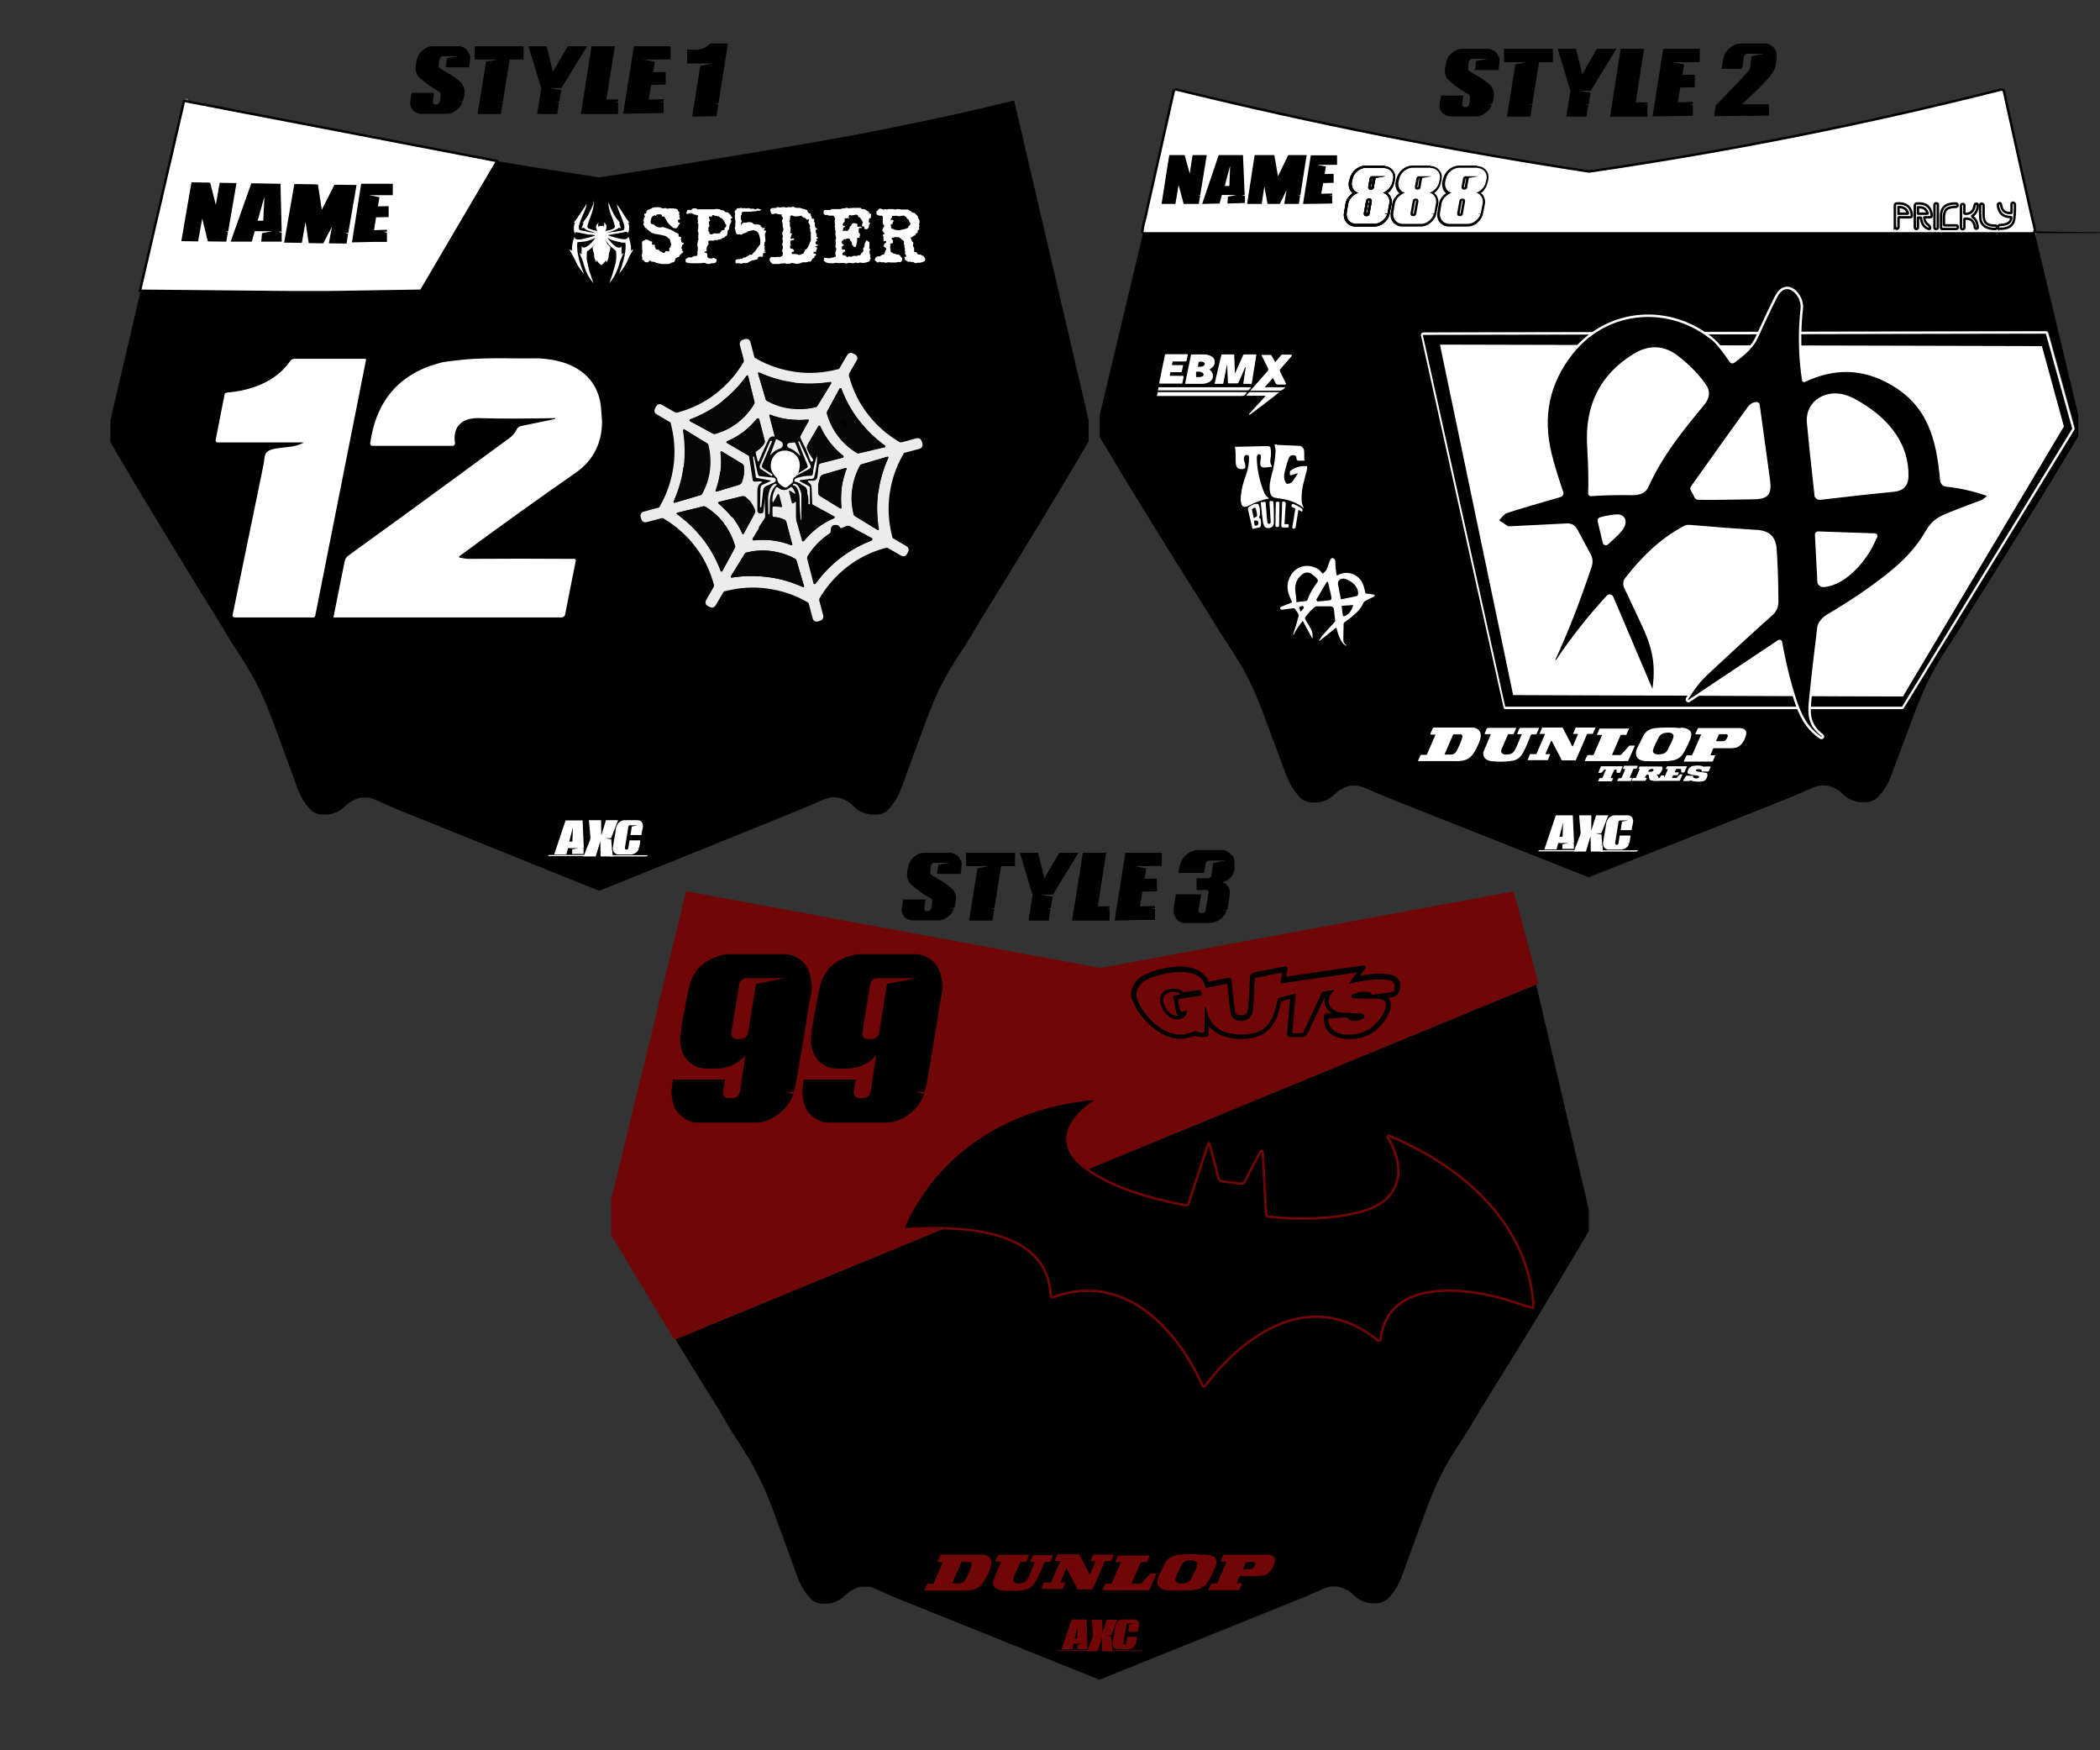 <?xml version="1.0" encoding="UTF-8"?>
<svg id="Layer_1" xmlns="http://www.w3.org/2000/svg" version="1.1" xmlns:xlink="http://www.w3.org/1999/xlink" viewBox="0 0 864 720">
  <rect x="0" y="0" width="864" height="720" fill="#333333" stroke="none"/>
  <!-- Generator: Adobe Illustrator 29.3.1, SVG Export Plug-In . SVG Version: 2.1.0 Build 151)  -->
  <defs>
    <style>
      .st0, .st1 {
        fill: #fff;
      }

      .st1, .st2 {
        stroke: #000;
      }

      .st1, .st2, .st3, .st4 {
        stroke-miterlimit: 10;
      }

      .st5 {
        fill: #060606;
      }

      .st3 {
        stroke: #710606;
      }

      .st6 {
        fill: none;
        stroke: #7f7f7f;
        stroke-width: 2px;
      }

      .st7 {
        fill: #710606;
      }

      .st4 {
        stroke: #fff;
      }

      .st8 {
        fill: #ececec;
      }
    </style>
  </defs>
  <polygon points="260.8 19 256.4 46.8 267.7 46.6 267.7 46.6 273 46.5 273 42.1 272.9 42.1 271.5 41.8 272.9 41.8 273 41.8 273 40.8 266.9 41 267.9 34.9 273.9 34.8 273.9 29.6 268.7 29.7 269.4 25.4 264.5 24.5 269.7 24.5 275.9 24.4 275.9 19 260.8 19"/>
  <polygon points="254.3 42.1 252.9 41.8 254.3 41.8 254.3 41.8 254.3 40.9 249.5 40.9 253 19 243.4 19 239 46.9 254.3 46.9 254.3 42.1"/>
  <path d="M192.9,22c-.2-.6-.7-1.5-1.4-2-.8-.5-1.7-1-2.5-1h-11.2c-1.8,0-3.4,1.2-4.4,2.1-.9.8-1.6,2.1-1.9,3.5s-.2,1.2-.4,1.8c-.2,1.5-.2,2.7.2,3.6.3.8.5,1.1,1.2,1.8.7.7,3,2.9,6.3,4.8,1.3.8,2.2,1.2,2.4,1.6.2.4,0,1.2,0,2v.3h0c0,.2,0,.5-.2.8v.3c0,.3-.2.7-.5.9h0c-.2.3-.5.5-.8.5h-.7c-.6,0-1-.6-.9-1.4l.5-3.4h-9.2l-.2,1.1c-.4,2.1-.6,3.3-.2,4.5.2.6.7,1.5,1.4,2,.8.5,1.7,1,2.5,1h11.2c1.8,0,3.4-1.2,4.4-2.1.8-.7,1.3-1.5,1.7-2.6h0l-1.5-.4h1.7c0-.2,0-.3.2-.5.2-.7.2-1.2.4-1.8.2-1.5.2-2.7-.2-3.6-.2-.5-.5-.9-.7-1.3h0c-.9-1.2-3.4-3.1-7.1-5.2-1.3-.8-2.2-1.2-2.4-1.6s0-1.1,0-1.8v-.3h0c0-.2,0-.5.2-.8v-.3c0-.3.2-.7.5-.9h0c.2-.3.5-.5.8-.5h6.6l-4.9.9v.5l-.5,3.2h9.7l.2-1.1c.2-2.1.5-3.3,0-4.5h-.3Z"/>
  <polygon points="230 42.1 228.6 41.8 230 41.8 230.1 41.8 230.9 37 226 36.2 231 36.2 241.6 19 233.6 19 227.5 29.5 224.9 19 217.4 19 222.7 36.3 221 46.9 229.3 46.9 230 42.1"/>
  <path d="M195.3,19v5.5h9.5l-4.9.9v.4l-3.4,21.1h9.6l.8-4.8-1.2-.3h1.2l2.8-17.3h5.7v-5.5h-20.1Z"/>
  <polygon points="684.3 20.1 679.9 47.9 691.2 47.7 691.2 47.7 696.5 47.6 696.5 43.3 696.4 43.3 695 42.9 696.4 42.9 696.5 42.9 696.5 41.9 690.3 42.1 691.3 36 697.3 35.9 697.3 30.7 692.2 30.8 692.9 26.5 688 25.6 693.2 25.6 699.3 25.5 699.3 20.1 684.3 20.1"/>
  <polygon points="677.8 43.2 676.3 42.9 677.8 42.9 677.8 42.9 677.8 42.1 673 42.1 676.4 20.1 666.8 20.1 662.4 48 677.8 48 677.8 43.2"/>
  <path d="M616.4,23.1c-.2-.6-.7-1.5-1.4-2-.8-.5-1.7-1-2.5-1h-11.2c-1.8,0-3.4,1.2-4.4,2.1-.9.8-1.6,2.1-1.9,3.5s-.2,1.2-.4,1.8c-.2,1.5-.2,2.7.2,3.6.3.8.5,1.1,1.2,1.8s3,2.9,6.3,4.8c1.3.8,2.2,1.2,2.4,1.6.2.4,0,1.2,0,2v.3h0c0,.2,0,.5-.2.8v.3c0,.3-.2.7-.5.9h0c-.2.3-.5.5-.8.5h-.7c-.6,0-1-.6-.9-1.4l.5-3.4h-9.2l-.2,1.1c-.4,2.1-.6,3.3-.2,4.5.2.6.7,1.5,1.4,2,.8.5,1.7,1,2.5,1h11.2c1.8,0,3.4-1.2,4.4-2.1.8-.7,1.3-1.5,1.7-2.6h0l-1.5-.4h1.7c0-.2,0-.3.2-.5.2-.7.2-1.2.4-1.8.2-1.5.2-2.7-.2-3.6-.2-.5-.5-.9-.7-1.3h0c-.9-1.2-3.4-3.1-7.1-5.2-1.3-.8-2.2-1.2-2.4-1.6s0-1.1,0-1.8v-.3h0c0-.2,0-.5.2-.8v-.3c0-.3.2-.7.5-.9h0c.2-.3.5-.5.8-.5h6.6l-4.9.9v.5l-.5,3.2h9.7l.2-1.1c.2-2.1.5-3.3,0-4.5h-.3Z"/>
  <polygon points="653.5 43.2 652.1 42.9 653.5 42.9 653.6 42.9 654.4 38.1 649.5 37.3 654.5 37.3 665 20.1 657 20.1 651 30.6 648.4 20.1 640.9 20.1 646.1 37.4 644.4 48 652.7 48 653.5 43.2"/>
  <path d="M618.8,20.1v5.5h9.5l-4.9.9v.4l-3.4,21.1h9.6l.8-4.8-1.2-.3h1.2l2.8-17.3h5.7v-5.5h-20.1Z"/>
  <polygon points="463 350.8 458.6 378.7 469.9 378.4 469.9 378.4 475.2 378.4 475.2 374 475.1 374 473.7 373.6 475.1 373.6 475.2 373.6 475.2 372.7 469 372.8 470 366.8 476 366.6 476 361.4 470.9 361.5 471.6 357.2 466.7 356.3 471.9 356.3 478 356.2 478 350.8 463 350.8"/>
  <polygon points="456.5 373.9 455.1 373.6 456.5 373.6 456.5 373.6 456.5 372.8 451.7 372.8 455.1 350.8 445.5 350.8 441.1 378.7 456.5 378.7 456.5 373.9"/>
  <path d="M395.1,353.8c-.2-.6-.7-1.5-1.4-2-.8-.5-1.7-1-2.5-1h-11.2c-1.8,0-3.4,1.2-4.4,2.1-.9.8-1.6,2.1-1.9,3.5s-.2,1.2-.4,1.8c-.2,1.5-.2,2.7.2,3.6.3.8.5,1.1,1.2,1.8s3,2.9,6.3,4.8c1.3.8,2.2,1.2,2.4,1.6.2.4,0,1.2,0,2v.3h0c0,.2,0,.5-.2.8v.3c0,.3-.2.7-.5.9h0c-.2.3-.5.5-.8.5h-.7c-.6,0-1-.6-.9-1.4l.5-3.4h-9.2l-.2,1.1c-.4,2.1-.6,3.3-.2,4.5.2.6.7,1.5,1.4,2,.8.5,1.7,1,2.5,1h11.2c1.8,0,3.4-1.2,4.4-2.1.8-.7,1.3-1.5,1.7-2.6h0l-1.5-.4h1.7c0-.2,0-.3.2-.5.2-.7.2-1.2.4-1.8.2-1.5.2-2.7-.2-3.6-.2-.5-.5-.9-.7-1.3h0c-.9-1.2-3.4-3.1-7.1-5.2-1.3-.8-2.2-1.2-2.4-1.6-.2-.4,0-1.1,0-1.8v-.3h0c0-.2,0-.5.2-.8v-.3c0-.3.2-.7.5-.9h0c.2-.3.5-.5.8-.5h6.6l-4.9.9v.5l-.5,3.2h9.7l.2-1.1c.2-2.1.5-3.3,0-4.5h-.3Z"/>
  <polygon points="432.2 373.9 430.8 373.6 432.2 373.6 432.3 373.6 433.1 368.9 428.2 368 433.2 368 443.7 350.8 435.8 350.8 429.7 361.3 427.1 350.8 419.6 350.8 424.8 368.1 423.2 378.7 431.5 378.7 432.2 373.9"/>
  <path d="M397.5,350.8v5.5h9.5l-4.9.9v.4l-3.4,21.1h9.6l.8-4.8-1.2-.3h1.2l2.8-17.3h5.7v-5.5h-20.1Z"/>
  <path d="M506.6,351.6c-.5-.7-2.5-1.9-3.2-1.9h-10.8c-.4,0-2.1.2-3.7,1.3-1.7,1.2-3.1,2.8-3.6,5.6l-.4,2.5h10.4l.7-3.6c0-.8.7-1.5,1.3-1.5h7.1l-5.3,1v.5l-.7,4.3c0,.2,0,.4-.2.6,0,.2-.3.5-.5.7s-.4.2-.7.2h-4.7v4.8h4c.6,0,1,.5.9,1.1l-1.2,7.3c0,.6-.7,1.1-1.2,1.1h-.8c-.6,0-1-.5-.9-1.1l1.1-6.6h-10.4l-.4,2.3c-.4,2.8-.9,4-.3,6.1.3,1.3,1.8,3.4,4.3,3.4h10.4c.2,0,1.9-.2,3.2-.9.8-.5,2.1-1.2,3-2.8.2-.4.5-.9.7-1.4l-1.3-.3h1.5c.3-1.1.5-2.2.7-3.7.5-3.2.5-4.5,0-5.5-.5-.9-1.3-1.8-2.7-2.2,1.4-.3,2.8-1.2,3.5-2,.7-.7,1.2-1.7,1.5-3.3.2-3,0-4.3-.9-5.9h-.4Z"/>
  <path d="M287.2,26.1h6.2l-5.3,1v.2l-3.1,19.2v.2l-.2,1.3h0l10-.2.7-4.9-1.6-.4h1.7l3.9-24.6h-7.2c-.2.3-.6.6-1,.8-1.6,1.2-2.7,1.5-4.3,1.7h-4.3v5.7h4.5,0Z"/>
  <path d="M719.2,47.7h0l8.6-.2v-4.6h-11.1c6.6-6.1,10.5-10.1,11.9-12s2-3.6,2.2-5.3c.4-3,.2-5-1.5-6.5-.7-.6-2.3-1.2-2.5-1.2h-10.5c-2.6,0-4.4,1.6-5.1,2.2-1,1-1.7,2.2-2,3.2-.2,1-.5,2.2-.7,3.9l-.2,1.1h8.5v-.4l.7-4.3c0-.8.7-1.5,1.3-1.5h7.1l-5.3,1v.5l-.4,2.3v.7c0,.3,0,.6-.2,1.3,0,.2-.2.8-.5,1.1-1.5,1.9-6,6.6-13.6,14.4l-.7,4.4h0l14-.2h0Z"/>
  <g>
    <path class="st6" d="M76,41.5c.3.1.6.2.9.2" vector-effect="non-scaling-stroke"/>
    <path class="st6" d="M76.9,41.6c.1,0,.3.1.5.1" vector-effect="non-scaling-stroke"/>
    <path class="st6" d="M204.5,66.4l-31.2,53.1c0,0-.1.1-.2.1-12.5.2-24.9.4-37.3.6-5.1,0-10.7,0-17,0-20.3-.2-40.7-.4-61.2-.6" vector-effect="non-scaling-stroke"/>
  </g>
  <path class="st1" d="M76,41.5c.3.1.6.2.9.2.1,0,.3.1.5.1.7.2,1.4.3,2,.4,41.6,8,83.3,16,124.9,24,.3,0,.3.1.2.2l-31.2,53.1c0,0-.1.1-.2.1-12.5.2-24.9.4-37.3.6-5.1,0-10.7,0-17,0-20.3-.2-40.7-.4-61.2-.6l18.1-78s0,0,0,0c0,0,.1,0,.2,0Z"/>
  <path d="M57.6,119.5c20.4.2,40.8.4,61.2.6,6.3,0,12,0,17,0,12.4-.2,24.8-.4,37.3-.6,0,0,.2,0,.2-.1l31.2-53.1c12,2,25.8,4.2,41.5,6.6.4,0,.7,0,.9,0,21.6-3.3,43.2-6.8,64.8-10.4,10-1.7,19.5-3.3,28.5-4.9,8.7-1.6,17.6-3.2,26.7-5.1,16.7-3.3,33.4-7,50.1-11.1.1,0,.2,0,.3.2,0,0,0,0,0,0l30.6,131.3s0,0,0,0v8.5c0,.1,0,.3-.1.4-13.1,22.3-27,45.1-40.1,66.3-3.3,5.3-6.1,10-8.5,14-1.7,2.9-3.5,5.5-5.4,8.5-3.8,5.8-7.3,12.2-10,18.8-1.6,3.9-3.3,8.4-5.1,13.3-4.3,11.9-6.9,18.9-7.6,20.9-1.3,3.5-2.9,6.5-5.5,9.3-.6.7-1.3,1.2-2,1.5-.8.4-1.7.6-2.6.7-.2,0-.8,0-1.7,0-.7,0-1.2,0-1.7-.1-1.7-.3-3.2-.9-4.6-1.8-1-.7-2.1-1.9-2.9-2.6-1.6-1.2-3.3-2.1-5.3-2.5-.4,0-1.1,0-1.3-.1-.2,0-.4,0-.6,0,0,0-.3,0-.8,0-.4,0-1,.1-1.8.4-.4.1-1,.3-1.7.6-5.6,2.5-8.9,3.9-10,4.3-2.9,1.2-30.2,12.2-81.9,33.1-.1,0-.3,0-.4,0-32.8-13.2-59.4-24-79.8-32.2-4.3-1.7-8.2-3.5-12.1-5.2-1-.5-2.3-.9-3.3-.9-.6,0-.9,0-.9,0-.1,0-.3,0-.4,0-.2,0-.5.1-1,0,0,0-.2,0-.2,0-1.9.4-3.7,1.2-5.3,2.4-.5.4-.8.8-1.3,1.1,0,0-.1.1-.2.2-.7.7-1.3,1.2-2,1.6-1.6,1-3.8,1.7-5.8,1.7-.7,0-1.3,0-2,0-.8-.1-1.6-.4-2.4-.7-.7-.3-1.4-.8-2-1.5-2.5-2.7-4.2-5.7-5.4-9.1-1.7-4.7-4-10.9-6.8-18.6-1.9-5.3-3.7-10.1-5.4-14.3-1.9-4.7-4.2-9.4-6.8-14-2.5-4.3-4.5-7.4-6.9-11-.8-1.2-2-3.1-3.5-5.7-2.3-3.8-5.3-8.8-9.1-14.8-2.3-3.6-8-13.1-17.3-28.3-5.8-9.6-12.9-21.3-21-35.2,0,0,0-.2,0-.3v-8.5s0,0,0-.1c4.1-17.4,8.1-34.8,12.2-52.2.1-.5.2-.9.1-1.1Z"/>
  <polygon points="92.7 95 93.9 95.1 97.3 75.3 90.4 75.2 89.9 77.9 88.8 84.3 86.5 75.2 85.7 75.1 78.8 75 78.3 77.7 74.6 99.2 81.5 99.3 83.2 89.9 85.5 99.3 92.6 99.4 93.1 99.4 93.8 95.3 92.7 95"/>
  <path d="M107.4,99.4h8.5c0,0,0-3.7,0-3.7h-.1s-1.3-.4-1.3-.4h1.3s.1,0,.1,0h0l-.5-19.7-12-.2-8.5,24h8.7c0,0,1.2-4.3,1.2-4.3h3.1s2.1,0,2.1,0h2.1s-4.3.8-4.3.8l-.3,3.4ZM108.3,90.8h-2.3s2.8-9.9,2.8-9.9l-.5,9.9Z"/>
  <polygon points="143.2 96.1 142 95.8 143.2 95.8 143.3 95.8 146.7 76.1 139.5 76 137.6 76 132.4 86.3 130.8 75.9 128.4 75.8 121.1 75.7 116.9 99.8 124.2 99.9 125.7 91.3 127 100 133 100.1 134.1 98 136.6 93.2 135.3 100.1 142.6 100.2 143.2 96.1"/>
  <polygon points="148.6 75.6 144.8 99.7 154.6 99.5 154.6 99.5 159.2 99.5 159.2 95.7 159.1 95.7 157.9 95.3 159.1 95.3 159.2 95.3 159.2 94.5 153.9 94.7 154.7 89.4 159.9 89.3 159.9 84.8 155.5 84.9 156.1 81.1 151.8 80.3 156.3 80.3 161.6 80.3 161.6 75.6 148.6 75.6"/>
  <g>
    <path class="st0" d="M245.8,99s0,0,0,0c0,0,0,0,0,0-.4.8-.8,1.4-1.4,2-.9.9-1.8,1.7-2.6,2.2-.5.3-.3.9-.4,1.3,0,.3,0,.7,0,1.1,0,0,0,0,0,0v1.2c0,0,0,0,0,0,.1.2.2.5.2.9,0,0,0,0,0,0l.8,3.6s0,0,0,0l1.8,5.3s0,0,0,0h0s0,0,0,0c0,0,0,0,0,0-.1-.2-.3-.5-.6-.8,0,0,0,0-.1-.2-.2-.3-.4-.5-.4-.5-.3-.4-.5-.7-.7-1-1-1.6-1.7-3.4-2.2-5.3-.2-.8-.4-1.4-.6-1.9-.4-.9-.8-1.8-1.2-2.8,0,0,0,0,0,0,0,0,0,0,0,0l.9.5s0,0,0,0c0,0,0,0,0,0v-3.2c0,0,0,0,.1,0,0,0,0,0,0,0,.7,1,2.1,0,2.8-.5,1-.8,1.9-1.8,2.7-3,0,0,0,0,0-.1,0,0,0,0,0,0-.5.3-1.1.6-1.7.8-1.1.4-2.1.7-3,.8-.2,0-.3,0-.3,0-.7.1-1.4.2-2.1.2-.1,0-.3.1-.3.3,0,.7-.1,1.5,0,2.4,0,.8.1,1.6.3,2.4.5,2.7,1.4,5.4,2.5,8,0,0,0,0,0,0,0,0,0,0,0,0-1.1-1.2-2-2.5-2.8-3.9-.3-.6-.6-1.2-.9-1.8-.3-.7-.6-1.3-.9-1.8-.7-1.2-1.2-2.1-1.5-2.6,0,0,0,0,0,0,0,0,0,0,0,0l1.1.5s0,0,.1,0c0,0,0,0,0,0-.2-2,.2-3.9,1-5.7,0,0,0,0,0,0,0,0,0,0,0,0,0,.9,1,1.2,1.7,1.1,1.1,0,1.9-.2,2.5-.4.4-.1.7-.2.8-.2,0,0,.1,0,.2,0,0,0,.1,0,.2-.1.1,0,.2,0,.2,0,.9-.3,1.8-.5,2.6-.8,0,0,0,0,.1-.1,0,0,0-.1,0-.2,0,0,0,0,0,0-.1,0-.3,0-.4,0-.4-.1-.8-.2-1.2-.2,0,0-.1,0-.2,0-.1,0-.2,0-.4,0-.3,0-.6,0-.9-.1,0,0,0,0,0,0l-4.4-.9c-.1,0-.3,0-.4.1-.1.1-.2.3-.2.6,0,0,0,0,0,0,0,0,0,0,0,0-.3-.8-.5-1.3-.5-1.5,0-1.4,0-2.1.4-3,0,0,0-.2,0-.2,0,0-.1,0-.1,0-.2.1-.3.2-.4.2,0,0,0,0,0,0,0,0,0,0,0,0,.8-1.1,1.5-1.9,2.1-2.9.8-1.3,1.8-2.7,2.9-4.3,0,0,0,0,0-.1,0-.2.1-.3.2-.4,0,0,0,0,.1,0,0,0,0,0,0,0,0,.3,0,.5-.1.6-.1.2,0,.4-.1.6-.4,1.1-1,2.7-2,4.9-.4.9-.7,1.8-.9,2.7-.1.7-.2,1.5.5,1.9,0,0,0,0,.1,0,.6.1,1,.2,1.4.3.2,0,.6,0,.9.2.5.1.8.2.9.2.2,0,.4,0,.6.1,0,0,.1,0,.2,0l2.1.4s0,0,0,0h0c0,0,0-.1,0-.1,0,0,0,0,0,0-1.3-.4-2.2-.7-2.7-.9-.2,0-.6-.3-1.3-.6,0,0,0,0,0,0l-.7-.6c0,0-.1,0-.2,0-.2,0-.3,0-.5.2,0,0-.1,0-.2,0,0,0,0,0,0-.1l.8-2.1c0,0,0-.1,0-.1,0,0,0,0,0,0-.1.1-.3.2-.4.1,0,0,0,0,0,0,0,0,0,0,0,0,.8-1.1,1.4-1.9,1.7-2.3.4-.6.8-1.3,1.2-2.1.3-.7.7-1.4,1-2.2.3-.5.5-1.1.6-1.7,0-.2,0-.6.1-.8,0,0,0,0,0,0,0,0,0,0,0,0,.1.9,0,1.8-.2,2.7-.2,1.1-.6,2.2-.9,3.2-.8,2.1-1.3,3.5-1.5,4.3,0,.2,0,.5,0,.8,0,0,0,.1.1.1.3.2.5.4.6.4,1,.4,2.1.7,3.3.9,0,0,0,0,0,0,0,0,0,0,0,0l-.5-1.3s0,0,0-.1c0-.6.2-1.1.6-1.5.2-.2.4-.4.5-.5,0,0,0,0,0,0,0,0,0,0,0,0v.2s0,0,0,0c-.2.3-.3.7-.2,1.2,0,0,0,.1,0,.1l.4.3s0,0,.1,0c0,0,0,0,0-.1l-.2-.2c0,0,0-.2,0-.2,0,0,0,0,.1,0,.5.1,1,.1,1.5,0,0,0,.2,0,.2.1,0,0,0,.1,0,.1l-.2.3s0,0,0,0c0,0,0,0,0,0,.5-.3.7-.7.6-1.3,0,0,0,0,0-.1-.1-.2-.2-.4-.2-.5,0,0,0,0,0-.1,0,0,0,0,0,0,0,.1.2.2.3.3.4.3.7.7.8,1.2,0,.3,0,.6,0,1-.1.3-.2.6-.4.9,0,0,0,.1,0,.2,0,0,0,0,0,0,.9-.1,1.7-.4,2.5-.6.3,0,.5-.2.8-.4,0,0,0,0,0,0,.5-.2.7-.6.6-1-.2-.8-.5-1.6-.8-2.5,0-.2-.3-.9-.8-2.1-.4-1.1-.7-2.1-.9-3.1-.2-.9-.2-1.8-.1-2.7,0,0,0,0,0,0,0,0,0,0,0,0v.9c.1,0,.1,0,.1,0,.5,1.5,1.1,2.8,1.9,4.4.3.6.6,1.1,1,1.6.4.6,1,1.3,1.7,2.2,0,0,0,0,0,.1,0,0,0,0,0,0l-.4-.2s0,0,0,0c0,0,0,0,0,0l.7,2.1c0,0,0,.1,0,.2,0,0,0,0-.1,0l-.3-.2c-.1,0-.3,0-.4,0-.5.5-1.2.8-2,1.1-.8.3-1.5.5-2,.7-.2,0-.4.1-.7.3,0,0,0,0,0,0,0,0,0,0,0,0,0,0,0,0,.1,0,.7-.2,1.4-.3,2-.4,0,0,.1,0,.2,0,0,0,.1,0,.2,0,.3,0,.7,0,1.3-.2.6-.1,1-.2,1.2-.2.4,0,.9-.1,1.3-.3,0,0,.1,0,.2,0,.3-.2.5-.6.5-1.1,0-.4,0-.8-.2-1.3-.3-.9-.7-2.1-1.2-3.4-.8-1.8-1.2-3-1.4-3.6,0-.2-.2-.6-.3-1.3,0,0,0,0,0,0,0,0,0,0,0,0,1.4,2,2.4,3.5,3,4.5.4.6.6.9.6,1,.7,1,1.3,1.7,1.7,2.2,0,0,0,0,0,0,0,0,0,0,0,0l-.5-.2c0,0-.1,0-.1,0,0,0,0,0,0,0,0,.1,0,.2.1.3,0,0,0,0,0,0,.2.8.3,1.6.2,2.5,0,.7-.3,1.3-.6,1.8,0,0,0,0,0,0,0,0,0,0,0,0,0-.7-.3-.9-1-.7-.5.1-.8.2-1.2.3-.5,0-.9.1-1.1.2-.3.1-.6,0-1,.2,0,0-.1,0-.2,0-.3,0-.6,0-.7.1,0,0,0,0,0,0l-2.8.5c0,0,0,0,0,.1,0,0,0,0,0,0,.6.2,1.5.5,2.5.8,1,.3,2,.5,3,.7.9.2,2.7.3,2.8-1,0,0,0,0,0,0,0,0,0,0,0,0,.3.6.5,1.2.7,2,.1.4.2.7.2.9,0,.4.1.7.2,1.2,0,.6,0,1.1,0,1.6,0,0,0,0,0,.1,0,0,0,0,0,0l.9-.5s0,0,.1,0c0,0,0,0,0,0-.7,1.2-1.3,2.2-1.8,3.1-.1.3-.2.6-.3.8-.9,2.2-2.2,4.3-3.9,6.2,0,0,0,0,0,0,0,0,0,0,0,0,.1-.2.2-.4.3-.6.7-2,1.3-3.7,1.7-5.3.2-.8.3-1.4.4-1.8,0-.6.3-1.2.3-1.9,0-.1,0-.2,0-.4.2-.9.1-1.9,0-2.9,0,0,0,0,0,0h-1.8c0-.1,0-.2-.1-.2-.3-.1-.5,0-.8-.1-.9-.2-1.8-.4-2.6-.7-.7-.2-1.3-.5-1.9-.9,0,0,0,0-.1,0,0,0,0,0,0,0,0,0,0,.1.1.2,1,1.3,2.4,2.9,3.6,3.5.2,0,.4.2.8.3,0,0,.1,0,.2,0,.4,0,.7-.2.9-.5,0,0,0,0,.1,0,0,0,0,0,0,0v3.2c0,0,0,0,0,0,0,0,0,0,0,0l.8-.5s0,0,0,0c0,0,0,0,0,0l-1.5,3.5s0,0,0,0c0,.4-.3,1.3-.7,2.5-.8,2.4-2,4.5-3.6,6.4,0,0,0,0,0,0,0,0,0,0,0,0,.8-2.2,1.6-4.6,2.3-7.2,0-.1.2-.6.4-1.6,0,0,0-.1,0-.2,0-.3,0-.6.1-.8,0,0,0,0,0,0,.1-.8.1-1.8,0-3,0-.3-.1-.5-.3-.7-1-.8-2-1.6-2.8-2.5-.5-.6-.9-1.2-1.2-2,0,0,0,0,0,0,0,0,0,0,0,0,.2,1.3.9,2.3,1.9,3.1,0,0,0,.1,0,.2,0,.9-.2,1.5-.6,2.6,0,0,0,.1,0,.2,0,1.2-.3,2.4-1.1,3.5,0,0,0,0,0,0,0,0,0,0,0,0v-.8c0,0,0-.1-.2-.1,0,0,0,0,0,0-.5.7-1,1.3-1.7,1.8,0,0-.1,0-.2,0-.7-.5-1.3-1.1-1.7-1.8,0,0-.1,0-.2,0,0,0,0,0,0,.1v.7s0,0,0,0c0,0,0,0,0,0-.3-.5-.5-1-.7-1.5-.2-.6-.3-1.2-.3-1.9,0,0,0-.2,0-.2-.3-.8-.5-1.7-.6-2.4,0-.1,0-.3.1-.4.7-.6,1.3-1.4,1.6-2.3,0-.2.1-.4.1-.6Z"/>
    <path class="st0" d="M277.7,107c0,.3-.1.6-.5.8,0,0,0,0,0,0l-1.3.4c0,0-.1,0-.2.1v.2c-.2,0-.2.1-.3,0-.2,0-.3,0-.4.1,0,0-.1,0-.2,0h-.7c0,0,0,0-.1,0h-1.6c0,0,0,0,0,0l-1.7-.3c0,0-.1,0-.1,0h0c0-.1-.1-.2-.2-.1-.3,0-.6,0-.8-.4,0,0-.1,0-.2,0l-1.4-.2c0,0-.2,0-.2-.2,0-.1-.2-.2-.5-.2,0,0,0,0-.1,0-.2.3-.4.5-.6.7,0,0,0,0-.1,0-.5,0-1,0-1.4-.3,0,0,0,0,0-.1-.2-.5-.6-.5-.9-.7,0,0,0,0,0-.2.1-.6,0-1.1-.2-1.6,0,0,0-.1,0-.2.2-.4.5-.6.2-.9,0,0,0-.1,0-.2.4-.4-.2-.9,0-1.4.1-.4-.2-.7,0-1.1,0-.1,0-.2,0-.3,0,0,0,0,0-.1-.1-.7-.3-1.6.6-1.8.4-.1.7-.3.9-.5,0,0,.1,0,.2,0,.7.1,1.3.4,1.8.8,0,0,0,0,.1,0h.4c0,0,.1.1.1.2,0,.2,0,.4,0,.5-.2.2-.2.4,0,.6,0,0,0,0,0,0,.2.1.4.2.7,0,0,0,.1,0,.2,0,.3.2.4.5.2.7,0,.1,0,.2,0,.3.3.3.4.6.4.7,0,.1,0,.3.2.3,0,0,.3,0,1,.2,0,0,.1,0,.2.1l.4.6s0,0,0,0h.6s0,0,.1,0c0,.1.2.3.3.4.3.2,1,.2,1.1-.3,0-.2.2-.4.4-.4,0,0,0,0,0,0,.4.1,1,.4,1.3,0,0,0,0-.1,0-.2,0-.4-.3-1.1.4-1.2,0,0,.1,0,.1-.1,0-.4.1-.7.2-1,0,0,0,0,0-.1l-.4-1.8c0-.1-.1-.3-.2-.4-.4-.3-.7-.6-.9-.8-.3-.3-1.2-.7-1.8-.8-.9-.2-2-.4-3.4-.6,0,0-.1,0-.1,0-.3-.3-.6-.2-1-.3,0,0-.1,0-.2-.1l-.7-.7s0,0,0,0h-.3c0-.1-.2-.2-.2-.3-.1-.1-.2-.2-.4-.3,0,0-.1,0-.2-.1l-.4-.6s0,0-.2,0h-.2c0,0-.1,0-.1-.1-.3-.4-.2-.9-.7-1.2-.1,0-.1-.2,0-.4.2-.4.3-.8.2-1.1,0,0,0-.1-.1,0,0,0,0,0,0,0,0,0-.1,0-.2.1,0,0,0,0,0,0,0,0,0,0,0,0,0-.3.3-.4.2-.7,0,0,0-.1,0-.2.1,0,.2-.2.1-.4,0,0,0-.1,0-.1.2-.1.4-.3.4-.7,0,0,0-.1,0-.2-.3-.2-.3-.5-.2-.9,0,0,0,0,.1,0,.8,0,.7-.5.8-1,0,0,0-.1.1-.2.3-.3.7-.5,1-.5,0,0,.1,0,.2-.1,0-.1.2-.2.4-.2,0,0,.2,0,.2,0l.4-.4s0,0,.1,0c1-.3,2-.3,3-.2,0,0,.1,0,.2,0,.6.4,1.3.5,2.1.3,0,0,.1,0,.2,0,.5.3.9.3,1.3.1,0,0,.2,0,.3,0,1,0,2,0,3,.3.1,0,.3.1.3.3l.4.8s0,0,.1.1h.2c0,.1,0,.2,0,.3,0,.2,0,.3-.1.4,0,.1,0,.3,0,.4,0,0,0,0,0,0,.3.2.3.4.2.6-.2.3-.1.6.1.8.1.1.2.3,0,.5,0,0,0,0-.2.1l-.6.2c0,0,0,0,0,.1,0,0,0,0,0,0v.2c.1,0,.1,0,.1.1v.4c0,0,0,.2.1.2l.5.2c0,0,.1,0,.1.1,0,.6-.3.4-.5.8-.1.4-.4.8-.9,1.3,0,0-.1,0-.2,0-.5,0-1,0-1.3-.3-.3-.3-.9-.7-1.6-1.5-.5-.5-.9-1.1-1.1-1.7,0-.1-.1-.2-.2-.3-.2-.2-.4-.4-.4-.7,0-.2-.2-.3-.4-.3h-.6c0-.1-.2-.2-.2-.3v-.3s0,0,0-.1c-.3-.2-.6-.3-.8-.2,0,0-.1,0-.2,0-.5,0-.8,0-.9,0-.3,0-.4.2-.4.5,0,0,0,.1,0,.1,0,0,0,0,0,0-.2,0-.4,0-.5-.3,0,0,0,0-.1,0,0,0,0,0,0,0-.1.2-.4.3-.7.3,0,0-.1,0-.2.1l-.4.7c0,0,0,.1-.1.1,0,0,0,0,0,0,0,0-.1,0-.1.1v.6c0,0,0,.1-.1.2h0c0,0-.1.2-.1.2,0,.4,0,.8.1,1.1,0,0,0,.1.2.2l1.2.4c0,0,.2,0,.2.2,0,0,.2.2.3.3.9.6,1.8.7,2.8.4.1,0,.4,0,.7.1.5.2,1.4.5,2.5.9.5.2.9.4,1.3.6.7.4,1.1.7,1.4.8,0,0,.1,0,.2.1.2.2.4.3.6.3,0,0,0,0,0,.1v.8c0,0,0,.1.1.2l.8.2c.1,0,.2.2.2.3,0,0,0,0,0,.1-.2.3-.3.6-.1.8.2.3,0,.5.2.9,0,0,0,.1.1.1l.7.3c.1,0,.2.2.2.3,0,0,0,.1-.1.1l-.7.4c0,0,0,.1,0,.2,0,.3,0,.6-.3.8,0,0-.1.2,0,.3,0,0,0,0,0,0l.4.3s0,0,0,.1v.3s0,0,0,0c0,0,0,0,0,0-.1,0-.2,0-.2,0-.1,0-.1.2,0,.3,0,0,.1.1.2.1,0,0,.2,0,.3,0,0,0,.1,0,.1.1,0,.4-.2.7-.5.8,0,0-.1,0-.2.2,0,.1-.1.2-.3.3-.3.1-.6.8-.7.9,0,.2-.3.3-.5.3-.2,0-.4,0-.5.3,0,0-.1,0-.2,0,0,0,0,0,0,0,0,0-.1,0-.1,0,0,0,0,0,0,0Z"/>
    <path class="st0" d="M290.6,102.6c.2,0,.3.2.2.4-.1.3-.3.5-.7.5,0,0-.2,0-.2.2,0,0,0,0,0,0v.2c0,0,0,.1.1.1,0,0,0,0,0,0h.6c0,0,.1,0,.1,0,.3.5.4,1,.3,1.5,0,0,0,.1,0,.2.2,0,.1.3.4.4.4.2.8.3,1.2.2,0,0,.1,0,.3.1,0,0,0,0,.1,0,0,0,0,0,0,0,.7-.9,1,.2,1.6.1,0,0,.1,0,.1,0,.1.4.3,1-.2,1.3,0,0,0,0,0,.1,0,.2-.1.3-.3.2,0,0-.1,0-.2,0l-.2.2s-.1,0-.2,0h-.7c0,0-.1,0-.2,0-.6.3-1.2.4-1.9.2,0,0,0,0,0,0-.7-.4-1.5-.5-2.1-.2,0,0,0,0-.1,0h-1.1c0,0-.1,0-.2,0h0c0,0-.1.1-.2,0-.1,0-.4,0-.8,0-.2,0-.7,0-1.6,0-.3,0-1.1,0-1.6-.2-.1,0-.3,0-.6-.1-.2,0-.4-.2-.4-.4v-.5c-.1-.2,0-.4,0-.5l1.1-.7c0,0,.1,0,.2,0h1.2c0-.1,0-.1.1-.1.6-.4,1.2-.6,1.8-.5,0,0,.1,0,.2,0,.2-.4.5-1.2.2-1.5,0,0,0-.1,0-.2v-.3c.2,0,.2-.1.2-.2v-1.5s0,0,0,0c-.3-.7-.3-1.3,0-1.9,0,0,0,0,0-.1v-.3c0,0,0-.1,0-.2l.3-.6s0,0,0-.1c-.2-.6-.2-1.3,0-2.1,0-.2,0-.4-.1-.7-.3-.6-.3-1.1,0-1.6,0,0,0,0,0-.1v-1.8s0,0,0-.1c0-.1-.3-.2-.3-.4,0-.2,0-.3.2-.4,0,0,0-.1,0-.2,0-.4-.4-1.4,0-1.9,0,0,0,0,0-.1v-.4c-.1,0-.1,0-.2,0,0,0,0,0,0,0h-.2c0,0-.1,0-.1,0-.3-.5-.9-.1-1.3-.5,0,0,0,0,0,0l-.8-.4s0,0,0,0c-.4,0-.9,0-1.7.3-.2,0-.3,0-.5-.1,0,0,0,0,0-.2,0-.2.1-.6.3-.8,0,0,0-.2,0-.3,0,0,0-.1,0-.1.5-.2,1-.3,1.4,0,0,0,.2,0,.2,0,.5-.9,1.1-.8,2-.8.4,0,.4.5.8.4.4,0,.9,0,1.4,0,0,0,.1,0,.2,0h.3c0,0,0,0,0,0h4.9c0,0,0,0,0,0,.6-.2,1.3-.2,2.1,0,0,0,.1,0,.2,0l.3.3s0,0,.1,0l1.1.2c0,0,.2,0,.2.1.3.3.6.8,1.1.6.1,0,.3,0,.4,0,.3.3.7.6,1,.9,0,0,.2.2.2.3.2.4.4.7.7.9,0,0,0,.2,0,.2,0,0,0,0,0,0l-.7.5c0,0-.1.2,0,.3.1.2.2.3.3.4,0,0,.1.1,0,.2,0,.3-.2.6-.3.8-.4.7-.6,1.5-.6,2.3,0,0,0,.1,0,.2-.3.2-.6.3-.6.7,0,.7-.2,1.3-.3,1.8,0,0,0,.1-.2.2-.3,0-.5.3-.7.5,0,.1-.1.2-.3.2l-.5.2s0,0-.1,0c-.5.6-1.2.6-1.9.7,0,0-.2,0-.2.1-.3.5-.7-.2-1,0-.3.2-.6.3-.9.3-.6,0-1-.1-1.5,0-.2,0-.4.2-.4.5,0,0,0,.1,0,.2.2.3.2.8-.1,1,0,0-.1.1-.1.2,0,.1,0,.2-.2.3,0,0,0,0-.1.1l-.2,1c0,0,0,.1,0,.1ZM291.2,90.2h.6c.2.2.4.4.3.6,0,.1,0,.2-.2.3h-.2c0,.2,0,.2,0,.3v.6c0,0,0,.1,0,.2h0c0,.2,0,.2,0,.3,0,0,0,0,0,0l.2.2c0,0,0,.1,0,.2l-.5.9c0,0,0,.1,0,.2.2.4.2.6-.1.9,0,0,0,0,0,.1,0,0,0,0,0,0l.5.3c0,0,0,.1,0,.2,0,.6.3.9.9.9,0,0,0,0,.1,0l1.1-.4c.1,0,.2,0,.3,0,.3.2.5.1.8,0,0,0,.2,0,.3,0h.7s0,0,.1,0l.9-1.2s0,0,0,0l.9-.2c.1,0,.2-.1.2-.2v-.7c0,0,0-.1.2-.1.3-.1.5-.4.5-.9,0,0,0-.2,0-.2l-.4-.4s0,0,0-.1c-.4-1.2-1.1-2.1-2.2-2.6,0,0,0,0,0,0l-.5-.4s0,0,0,0h-.3c0,0,0,0-.1,0,0,0-.2-.1-.3-.1-.3,0-.4-.2-.8-.1,0,0-.1,0-.2,0l-.2-.3s0,0-.1,0h-.4c0,0-.1,0-.1,0l-.5.7c0,0-.2.1-.3,0,0,0,0,0,0,0,0-.1-.2-.2-.3-.2,0,0-.1,0-.2,0,0,.1-.1.2-.3.2,0,0,0,0,0,.1,0,0,0,0,0,0l.3.7c0,0,0,0,.1.1h0s0,0,0,0c0,0,0,0,0,0-.2,0-.3.2-.4.3,0,0,0,0,0,.1,0,0,0,0,0,0Z"/>
    <path class="st0" d="M353.8,96.7l-.2,1c0,0,0,.1-.2.1h-.4c-.2,0-.4.2-.4.5,0,0,0,0,0,0,.2.9-.2,2-.4,2.9,0,0,0,.1-.1.2-.2.2-.5.3-.8.2,0,0-.1,0-.1-.1v-.3c-.1,0-.1,0-.1,0l-.5-.4s0,0,0-.2l-.3-1.1c0,0,0-.1-.1-.2l-.4-.3s0,0,0-.1l-.2-.5c0-.2-.2-.3-.4-.3-.3,0-.7,0-1,.1,0,0,0,0-.1.1h0c0,0,0,.1-.1.1h-.8c0,0-.1,0-.1.1,0,.2-.3.4-.6.6,0,0-.2.1-.2.2-.2.6.4,1.1.9,1.5,0,0,0,0,0,.1,0,0,0,0,0,0l-.8.5s0,0,0,.1v.8c0,0,0,.1,0,.2.4.5.8,0,1.1.2.2.1.2.3.2.5,0,0,0,.1,0,.2-.1.1-.3.2-.4.2,0,0-.1,0-.2.1-.1.2-.2.3-.3.3,0,0-.2,0-.2.1,0,0,0,0,0,0v.6c0,0,0,.2.1.2l1.3.3c0,0,.2,0,.2.2,0,.2.1.4.2.4,0,0,.1,0,.2,0l.5-.3c0,0,.1,0,.2,0,.5,0,.7.4,1.2,0,.7-.4,1.2-.2,2.1-.2,0,0,0,0,0,0l.5-.3s0,0,.1,0c.5.2.8,0,1.1-.6.2-.4.6-.6.9-1.1,0,0,0,0,0-.1,0-.1,0-.4-.1-.8,0-.1,0-.3.1-.4h.2c0-.2.1-.3.1-.3,0-.2,0-.4.2-.5,0,0,0,0,0-.1v-.5c0,0,0-.1,0-.2.1-.1.2-.3.2-.5,0,0,0-.1,0-.1.1,0,.3-.3.4-.7,0-.1.2-.2.4-.2,0,0,0,0,0,0l1,.8c0,0,0,.1,0,.2,0,.6,0,1.2,0,1.8,0,.1,0,.2-.1.2-.1,0-.1.1,0,.2.1.2.3.3.4.5,0,0,0,.1,0,.2l-.3.6c0,0,0,.1,0,.2.1.2.2.4.1.7,0,0,0,.2.1.2,0,0,0,0,0,0,0,0,.1.1.1.2,0,.5,0,1.1.2,1.6,0,0,0,.1,0,.2l-.3.2c0,0,0,0,0,.1,0,.2,0,.4-.1.6,0,0,0,.1-.1.1-1.2.5-2.4.9-3.7.5,0,0-.2,0-.3,0-.5.2-1,.4-1.4,0,0,0-.1,0-.2,0-.4.2-.7.3-.8.3-.3,0-.8,0-1.6-.2-.4,0-.8,0-1.3.3,0,0-.1,0-.2,0l-.9-.2s-.1,0-.2,0h-1.6c0,.1,0,.1,0,.1l-1.4-.2c-.1,0-.2,0-.3,0-.3.2-1,.2-1.9.2-1,0-1.7-.2-2.2-.4,0,0-.1-.1-.2-.2h0c0-.2,0-.2-.2-.2-.6,0-.3-.9-.2-1.4,0,0,0,0,.1,0h1c0,0,0,0,0,0,.3.2.7.2,1.3.1,0,0,.1,0,.2,0h.2c0-.2.1-.2.2-.2.3,0,.9,0,1.1-.3,0,0,.1,0,.2,0,.3,0,.4-.1.5-.4,0,0,0,0,0,0-.2-.7-.4-1.3,0-2,.1-.3.2-.6.2-.8,0,0,0,0,0-.1l-.4-.8c0,0,0-.1,0-.2l.2-1.5c0,0,0-.1,0-.2l-.2-.7c0,0,0-.1,0-.2.3-.4.3-.9.2-1.4,0,0,0-.1,0-.2-.3-.4-.2-1.6-.1-2,0,0,0,0,0-.1v-.2c-.1,0-.2,0-.2-.1v-.9c0,0,0-.1,0-.2-.3-.5-.2-.6,0-1.1,0,0,0-.1,0-.2-.2-.3-.2-.7-.2-1.2,0-.1,0-.2,0-.3,0,0,0,0,0-.1l.2-.8s0,0,0-.1l-.6-1.1c0,0-.1-.1-.2-.1h-1.6c0,0-.2,0-.3,0,0-.1-.2-.2-.3-.3,0,0-.1,0-.2,0-.6.1-1,.2-1.4-.4-.2-.3-.2-.7-.1-1.1,0,0,0-.1,0-.2.2-.2.6-.4,1-.3.5,0,1,0,1.4,0,.3,0,.6-.1.8-.4,0,0,.1,0,.2,0,1.1,0,2.2,0,3.3,0,.2,0,.5,0,1-.3,0,0,.1,0,.2,0h.6c0,0,.1,0,.1,0,.5-.3,1.1-.3,1.7,0,0,0,.1,0,.2,0,.3,0,.6-.3.9-.1.1,0,.4,0,.7-.1,0,0,0,0,0,0h2.8c0-.1.2-.1.2,0l.6.5s0,0,0,0c.4,0,.9,0,1.3.2.3,0,.5.2.6.4,0,0,0,.1.1.1,0,0,.3,0,.6.2,0,0,.1.1.1.2,0,0,0,.1,0,.1.4.1.5.8.9.8,0,0,.1,0,.1,0,.2.2.1.4,0,.5,0,0,0,.1,0,.2v.7c0,0,0,.1,0,.2-.2.1-.4.2-.6.3-.1,0-.2.2-.2.3,0,.3,0,.6-.1.9,0,0,0,.1,0,.2,0,.2.3.3.5.3,0,0,0,0,.1,0,0,0,0,0,0,0-.1.5-.3.9-.5,1,0,0,0,0,0,.1,0,.2,0,.3,0,.5,0,0,0,.1,0,.2-.4.6-.6,1-1.3.9-.6,0-.6-.4-.6-.9,0,0,0-.1,0-.1l-.7-.2c0,0,0,0-.1,0-.4-.6,0-1,.2-1.5,0,0,0-.1,0-.2l-1.1-1.8c0,0,0-.1-.2-.1-.4-.1-.6-.4-.7-.7,0,0,0,0,0-.1l-.5-.4s-.1,0-.2,0c-.3,0-.6.1-.9.2,0,0,0,0,0,0h-.4c0,0-.1,0-.2,0-.3.3-.6.2-1-.1,0,0-.1,0-.2,0-.5.2-.5.9-.3,1.4,0,0,0,.1,0,.1,0,0-.1,0-.2,0s0,0-.1-.1c0,0,0-.1,0-.2,0,0-.2,0-.2,0,0,0,0,0,0,0h0c0,.1,0,.2-.1.2h-1c-.1,0-.2.2-.2.3,0,0,0,0,0,0,.2.7,0,1.2-.5,1.5,0,0-.1,0-.1.2l-.2.8c0,0,0,.1,0,.1.4.2.6.3.9.3,0,0,.1,0,.1.1,0,0,0,0,0,0h0c0,.2-.1.3-.2.3h-.2c0,0-.1,0-.1.1,0,.1,0,.2-.2.2,0,0-.1,0-.1.1,0,.4,0,.8-.2,1.1,0,0,0,0,0,.1,0,0,0,0,0,0,.7-.1,1.4-.1,1.9,0,0,0,.1,0,.2,0,.2-.2.2-.4.2-.5,0,0,0-.1.1-.1,0,0,.2,0,.2,0,.1,0,.1-.6.3-.7,0,0,0-.1,0-.2,0-.3.1-.4.4-.5,0,0,.2,0,.2-.2.2-.5.4-1,1-1,.6,0,1.1.1,1.6.4,0,0,0,0,0,.1,0,0,0,.1-.1.1,0,0,0,0,0,.1v.5c0,.1.1.2.3.3h.4c0,0,0,.1.1.2,0,0,0,0,0,0,0,0,0,0,.1,0,0,0,0,0,0,0v-.3c.2,0,.2,0,.3,0,0,0,0,0,0,0l.5.2c.1,0,.2.2.1.3,0,0-.1.1-.2.1h-.8c0,0-.1,0-.1.2,0,0,0,0,0,0,0,.3,0,.4-.1.5,0,0,0,0,0,0v1c0,0,0,.1,0,.1,0,0,.1.1.2.3,0,0,0,.1.1.1h.2c0,0,0,.1,0,.2ZM357.2,88s0-.2.1-.4h0c0-.2,0-.4,0-.4,0,0,0,.2-.1.4h0c0,.2,0,.4,0,.4Z"/>
    <path class="st0" d="M314.7,103.3c0,0-.1,0-.2,0,0,0-.1,0-.2,0,0,.2,0,.3,0,.3,0,0,0,0,0,0,0,0,0,0,0,0,.1-.2.4-.1.8,0,0,0,.1.1,0,.2,0,0,0,0-.1,0l-.6.2c0,0,0,0-.1.1,0,.1,0,.2-.2.1,0,0-.2,0-.2,0,0,0,0,0,0,0,0,0,0,0,0,0,0,.2,0,.5,0,1.1,0,0,0,.1,0,.1l-.5.3s0,0-.1,0l-.9-.2c0,0-.1,0-.1,0,0,0,0,0,0,0h0c0,.2,0,.2-.1.2-.3,0-.4.3-.4.6,0,0,0,.1,0,.2-.5.3-.9.4-1.2.4,0,0-.2,0-.2,0-.3.3-1,0-1.5.5,0,0-.2.1-.2.1-.4.1-.8.3-1.2.7,0,0-.1,0-.2,0-.9,0-1.7,0-2.4.3,0,0-.1,0-.2,0-.2-.1-.3-.2-.4-.2-.5,0-.9,0-1.4,0-.1,0-.3-.1-.3-.3v-.7c0,0,0-.1,0-.2.3-.3.7-.5,1.2-.5.1,0,.3,0,.5,0,0,0,.1,0,.1,0,.1-.2.4-.2.8-.2.1,0,.2,0,.3-.1l.5-.4s.1,0,.2,0h.2c0,0,.1,0,.2,0,.5-.2,1.1-.6,1.8-1.1,0,0,.1,0,.2,0h.8c0-.2.2-.2.2-.3l.2-.3c0-.1.2-.2.3-.3.6-.5,1.1-1.2,1.5-1.9,0,0,0,0,0,0l1.2-1.6s0,0,0-.1c0-.6,0-1.2,0-1.7-.2-1-.4-2-.9-2.9,0,0,0,0,0,0l-.6-.6s0,0-.1,0l-1-.4c0,0-.2,0-.3,0l-1.1.2s0,0,0,0c-.2.1-.5.2-.9.2-.1,0-.2,0-.3.2-.1.2-.3.3-.6.4-.3.1-.7.2-1,.3-.3,0-.3.3-.6.3,0,0,0,0,0,0l-.3.3s0,0-.1,0c-.2,0-.3-.2-.6-.2-.5,0-.8,0-.9,0-.3,0-.5-.2-.6-.4l-.6-2.2c0,0,0-.1,0-.2.2-.2.2-.3.2-.5,0-.7,0-1.3.1-1.7,0,0,0-.2,0-.2,0-.4-.2-1-.3-1.7,0-.3,0-.5,0-.7.2-.4.2-.9,0-1.4,0-.2,0-.4,0-.6.2-.4.7-.3.8-.9,0,0,0-.2.2-.2.9,0,1.5-.1,1.7-.2,0,0,.2,0,.2,0l.3.2c0,0,.1,0,.2,0,.4-.1.8-.2,1.1,0,.1,0,.2,0,.3,0,.8-.2,1.3,0,2,.2,0,0,.2,0,.3,0,.3-.2.6-.1.9.1.2.2.4.2.6.1.2,0,.4-.2.6-.3.1,0,.2,0,.4,0l1.6.6s0,0,0,0c0,0,0,0,0,0,0,0-.2.1-.4,0,0,0-.2,0-.2,0l-.3.3s0,0-.1,0h-.7c-.1,0-.2,0-.3,0-.3.2-.7.2-1.2.2,0,0-.2,0-.2.1,0,0,0,0,0,0,0,0-.1,0-.2,0-.2-.1-.4-.2-.5,0-.5.2-1.2.1-2.1.1,0,0-.1,0-.2,0,0,0,0,0,0,0,0,0-.1,0-.2,0-.7,0-1.9-.2-1.8.9,0,0,0,.1,0,.2h.1c0,.1,0,.2,0,.2,0,0,0,0,0,0l-.3.2c0,0-.1.1-.1.2,0,.3,0,1.1,0,1.3,0,0,0,0,0,.1l.3.5s0,0,0,0c0,.1,0,.2.1.3,0,0,0,.1,0,.2,0,0,0,0,0,0-.4.3-.2.4-.4.8,0,0,0,.2,0,.5,0,0,0,0,.1,0,.1,0,.2-.1.2-.3,0,0,0,0,0-.1l.8-.5s0,0,.1,0h.8c0,0,.1,0,.2,0,.5-.3,1.3-.3,2-.1.4,0,.7.3.9.5.2.2.5.3,1,.4,0,0,.1,0,.2,0,.2-.2.5-.2.7,0,0,0,0,0,.1,0h.4c0,0,.1,0,.2.1.2.2.4.2.5.2,0,0,0,0,0,0,0,0,0,0,0,0,0,.1,0,.3,0,.4,0,0,0,.1.1.1.2,0,.4.3.5.6,0,0,0,0,.1,0,0,0,0,0,0,0,.4-.1.7-.1,1,0,0,0,.1.2,0,.2,0,0,0,0,0,0,0,.1-.2.2-.4.3,0,0,0,0,0,.1,0,.4.3.6.8.5,0,0,.1,0,.1,0,0,0,0,0,0,0,0,.4-.3.9-.5,1.3,0,0,0,.1,0,.2l.2,2s0,0,0,0c0,0,0,0,0,0,0,0,0,.1,0,.2,0,.2,0,.4,0,.5,0,0,0,.1,0,.2l-.4.5s0,0,0,.1v.5c.1,0,0,.2,0,.2-.2.2-.2.3,0,.5.3.3.2.4,0,.8,0,0,0,0,0,0,0,0,0,0,0,0Z"/>
    <path class="st0" d="M335.8,100.6h.5c.1,0,.2.1.2.3,0,0,0,.2-.2.2l-.7.2c-.1,0-.2.1-.2.2,0,0,0,.1.1.1l.7.2c0,0,0,0,0,.2l-.4,1.1s0,0,0,0c0,.1,0,.3,0,.4,0,0,0,.1-.1.1h-.8c-.1,0-.2.1-.2.3,0,0,0,0,0,0v.2c0,.1.2.2.3.2,0,0,0,0,0,0h.3c0,0,0,0,.1,0,.6.3.4.9-.2,1,0,0-.1,0-.1.1,0,.1,0,.3,0,.4,0,0,0,.1,0,.2,0,0,0,0-.2,0-.3.1-.4.4-.7.5,0,0,0,0,0,0l-.6,1.1c0,0,0,0-.2,0h-.6c0,0-.1,0-.2,0-.5.4-1.6.3-2.2.3-.1,0-.3,0-.4.1-.8.4-1.7.6-2.7.5,0,0,0,0-.1,0-.4-.2-.9-.3-1.5-.3-.4,0-.8.4-1.3.3-.3,0-.6,0-.8,0,0,0,0,0-.1,0l-.6-.2c0,0-.2,0-.3,0-.3.1-.8.1-1.2.1-.1,0-.2,0-.3,0l-.4.2s0,0-.1,0h-2.8c0,0-.1,0-.1-.1,0-.2-.2-.4-.4-.4,0,0-.1,0-.1-.1,0-.1-.3-.4-.4-.6-.3-.7-.2-1.4.6-1.7,0,0,.1,0,.2,0h.6c.2.1.3.1.5.1.9-.1,1.6-.2,2.3-.1,0,0,.2,0,.2-.1,0,0,0,0,0,0,0,0,.1,0,.2-.1.2,0,.4-.1.5-.4.2-.5.3-1,0-1.5,0,0,0,0,0-.1-.3-.4,0-.9.2-1.4,0-.1,0-.2,0-.4,0,0,0-.3-.2-.8-.2-.5,0-.9.2-1.3,0,0,0-.1,0-.2,0-.2,0-.6-.2-1.1,0-.3,0-.6.2-.8,0,0,0-.1,0-.2,0-.4-.5-1.3-.2-1.7.3-.4.4-.8.4-1.4,0-.4-.3-.8-.3-1.3,0-.5,0-.9,0-1,0,0,0-.1,0-.2l-.3-.7c0,0,0-.1,0-.2.1-.4.4-.6.4-1.1,0,0,0-.1,0-.2-.4-.3-.6-.7-.5-1.2,0,0,0-.1-.1-.1,0,0,0,0,0,0-.4,0-1,0-1.4-.1-.7-.3-1.3-.4-2.1,0,0,0-.1,0-.2,0-.7-.2-.7-1.1-.9-1.6,0,0,0-.1,0-.2.1-.4.4-.7.9-.7.6,0,1.1,0,1.4-.1,0,0,.1,0,.2,0,.2-.2.5-.4.8-.3.5.2,1.1.2,1.7,0,0,0,.4,0,.9,0,0,0,.1,0,.2,0h.1c0,.2.1.2.2.2l1-.2s0,0,.1,0h1c0,.1.1.1.2,0,.3-.2.7-.2,1.2,0,0,0,0,0,0,0l.6.3s0,0,0,0h1.4c0,0,.2,0,.2,0,.5.2,1.1.4,1.9.5,0,0,.3.1.6.3,0,0,.2,0,.2,0,.2,0,.3,0,.5.2,0,0,0,0,0,.2,0,.2,0,.3.1.4.2.2.3.5.5.6.3.1.5.2.6.2,0,0,.1,0,.1.1,0,0,0,.2.1.2,0,0,0,.1,0,.2v.2c0,0,0,.1,0,.2l.4.4s0,0,0,.2v.5c.1,0,.2.1.2.1h.7c0,.1.1.2.1.3v.6c-.1,0-.1,0-.1,0,0,.4.2.6.4.8,0,0,0,.1,0,.2,0,.2,0,.3-.1.4,0,0,0,.1,0,.2l.3,1.2c0,0,0,0,.1.1l.6.2c0,0,0,0,0,.1,0,.2-.1.4-.4.3,0,0,0,0-.1,0-.2.7-.1,1.4.3,1.9,0,0,0,0,0,.1v.7c-.2.1-.1.2,0,.3l.4.3c.1,0,.2.3,0,.4,0,0,0,0-.2.1h-.2c0,0,0,.1,0,.2,0,0,0,0,0,0,0,.3,0,.5,0,.7,0,0,0,0,0,0,0,0,0,0,0,0,.1,0,.2-.2.3-.4,0,0,0,0,0,0,0,0,0,0,0,0v.4c0,0,0,.1-.1.1h0c-.3,0-.6.2-.7.5,0,0,0,.1,0,.1,0,0,0,0,0,0ZM332.1,90.4s0,0,0,0c0,0,0,0-.1,0l-1-.9s0,0,0,0h-.5c0-.1,0-.1,0-.1l-.9-.7c0,0-.1,0-.2,0-.5.4-2,.3-2.7.3,0,0,0,0,0,0l-.8-.4c-.2,0-.4,0-.5.1,0,.1-.2.2-.3.2,0,0,0,0,0,.1v.6c0,0,0,.1-.1.2,0,0,0,0,0,0,0,0,0,.1,0,.2,0,.5,0,.8-.3,1.1,0,0,0,.1,0,.2,0,0,.1,0,.2,0,0,0,.1,0,.1.1,0,.5,0,1,0,1.5,0,0,0,0,0,.1,0,0,0,0,0,0,0,0,0,.2,0,.2l.3.5s0,0,0,0c0,.7,0,1.3-.2,1.7-.1.1,0,.3,0,.4,0,0,0,0,0,0l.7.3c.1,0,.2.2.1.3,0,0,0,0,0,0l-.4.3c0,0,0,.1,0,.2,0,.3,0,.5-.2.7-.1,0-.2.2-.1.3,0,0,0,0,0,0,.3.3.5.4.5.4,0,0,.1,0,.1,0,0,0,0,0,0,0l.2-.2s.1,0,.2,0h.5c0,.1,0,.1,0,.2,0,0,0,0,0,0v.4c-.1,0-.2,0-.3,0-.2,0-.4,0-.6.2,0,0-.1,0-.2,0h-.2c0,0-.1.1-.1.2l-.2.9c0,0,0,.1,0,.2l.2.2s0,0,0,.1c0,.3,0,.6-.3.8,0,0,0,.1,0,.2l.2.7c0,0,0,.1.2.1.1,0,.2,0,.3,0,0,0,0,0,.1,0,.4,0,.7.4.9.9,0,.1,0,.2-.1.3,0,0,0,0,0,0l-.7.2c-.1,0-.2.1-.2.3,0,0,0,0,0,0l.2.4c0,.1.2.2.3.1.2,0,.4,0,.5,0,0,0,.1,0,.2,0,.6,0,.9,0,1.1.1.2.1.5.2.7.3.3,0,.4-.2.6-.1,0,0,.2,0,.2,0,.1-.2.4-.4.8-.4,0,0,.1,0,.2-.1.4-.6.7-1.1.8-1.6,0,0,0-.1.1-.1.2,0,.4-.1.5-.2,0,0,0,0,.1-.1.2-.4.4-.8.6-1.1.1-.3.3-.6.5-1.1.3-.6.4-1,.5-1.1,0-.4,0-1.5,0-3.3,0-.3-.2-.6-.3-.9,0,0,0-.1,0-.2.2-.2.2-.4-.1-.7,0,0-.1-.2,0-.3.1-.3.1-.7,0-1.1,0,0,0,0,0,0l-.6-1c0,0,0-.2,0-.3l.2-.5c0,0,0-.2,0-.2-.2,0-.2-.2-.1-.4,0,0,0-.1,0-.1,0,0,0,0,0,0Z"/>
    <path class="st0" d="M360.3,86.9h.2c0,0,.2,0,.3,0,.6-.6.9-1.5,2-.9.3.1.5.2.5.2,0,0,.2,0,.3,0,.4-.2.8-.2,1.3,0,0,0,.1,0,.1,0l.3-.2c0,0,.1,0,.2,0h1.8c0,0,.1,0,.2,0l.7.2c0,0,.1,0,.2,0,.6-.2,1.3-.2,1.9-.1.1,0,.2,0,.3.1,0,0,.1,0,.2,0,.2,0,.8-.1,1.2,0,0,0,0,0,0,0h1.5c0,0,.1,0,.2,0l.7.6s0,0,0,0l.6.2c0,0,.1,0,.2.2h0c0,.2,0,.2.1.2l.9.2c0,0,.1,0,.2.1l1.2,1.3c0,0,0,.2.1.2,0,.3,0,.6.3.9.2.3.3.5.3.6.1.7,0,1.2-.2,1.6,0,0,0,.2,0,.2,0,0,0,0,0,0,.1,0,.2.2.2.4,0,0,0,.1,0,.2-.1.1-.2.2-.2.3,0,0,0,.1,0,.2.2.2.2.5,0,.8,0,.2-.3.2-.5.3,0,0-.1.1,0,.2v.3c.1,0,0,.1,0,.2l-.3.5s0,0,0,0c-.1,0-.3.1-.6.3,0,0,0,0,0,.2,0,.2-.2.5-.4.5-.4,0-.7.3-.9.6,0,0-.1.1-.2.1h-.4c-.1,0-.2.2-.2.3,0,0,0,0,0,0l.3.4s0,0,0,0l.2.7s0,0,0,.1c.3.2.5.5.7.8,0,0,0,.1,0,.2-.2.4-.3,1,0,1.5,0,0,0,0,0,0l.3.3s0,0,0,.1v1.5c0,0,0,0,.1.1.1.1.4.2.7.1.1,0,.3,0,.3.2.2.7.6.9,1.2.8,0,0,.2,0,.2,0,.1.1.3.2.4.2,0,0,.1,0,.2,0,0,.2.2.3.4.3,0,0,.1,0,.2,0,.5.6,1.4,1.7.5,2.3-.4.2-.8.4-1.2.4,0,0-.2,0-.2.1,0,0,0,0,0,0,0,0-.1.1-.3.1h-1s0,0-.1,0c-.3.1-.6.2-.8.2,0,0,0,0,0,0l-1-.5c0,0-.2,0-.3,0h-.2c0,0-.2,0-.3,0-.3-.2-.7-.2-1.1-.1,0,0-.1,0-.2,0l-1-.6s0,0,0,0c0-.1-.1-.2-.2-.2-.1,0-.2-.2-.1-.3,0-.3,0-.5-.3-.8,0,0,0,0,0-.1,0,0,0,0,0,0,.2,0,.4,0,.5,0,.3,0,.4-.3.3-.6,0,0,0,0,0-.1l-.5-.7c0-.1,0-.2,0-.3.2-.3.2-.5,0-.8,0,0,0-.1,0-.2,0-.1,0-.3,0-.5,0,0,0-.2,0-.3v-.2c-.2-.1-.2-.3-.2-.4.1-.4,0-.8-.2-1.1,0,0,0,0,0-.1v-1.2c-.1,0-.2-.1-.2-.2l-1.7-1.3c0,0-.2-.1-.3-.1-.7,0-1.2-.1-1.5-.1-.1,0-.2,0-.3,0,0,0,0,.1,0,.2,0,0,0,.1-.1.1h-.8c-.1.2-.2.3-.2.4,0,0,0,0,0,0,.2.3.4.6.6.8,0,0,0,0,0,.1v.8c0,0,0,.1-.1.1l-.9.2c0,0-.1,0-.1.1v1c0,0,0,.2-.1.3h0c0,.2,0,.2,0,.3.2.4.2.8.2,1.4,0,0,0,.1,0,.2l.4.4s0,0,.1,0c.3,0,.5.2.6.4,0,0,0,0,.2,0,.4,0,.8.1,1.1.4,0,0,.1,0,.2,0h.4c0-.1.1-.1.2,0h.2c0,.1,0,.2.1.2.6,0,.6.9,1.2,1.1,0,0,.1,0,.1.2v.9c0,0,0,0,0,0-.3.4-.6.7-.6.7,0,0-.1,0-.2,0h-.9c0,0-.1,0-.2,0-.2,0-.5.2-.8.2,0,0,0,0,0,0h-2.1s0,0,0,0c-.5-.1-.8-.1-.9-.1-.4,0-.7.2-1.1.2,0,0-.1,0-.2,0l-.4-.2s0,0-.1,0h-1.2c0,0-.1,0-.1,0l-.3-.2c0,0-.2,0-.3,0l-.5.3c0,0-.2,0-.2,0l-1.2-.9s0,0,0,0c0-.5.3-1.3.8-1.5,0,0,0,0,0,0l1.2-.2c0,0,.1,0,.2,0l.6-.5s0,0,.1,0l1.2-.4c0,0,.1,0,0-.2,0,0,0,0,0,0,0,0-.1,0-.2-.2,0,0,0,0,0-.1,0,0,0,0,0,0,.2,0,.4-.2.4-.6,0,0,0-.1,0-.2,0,0,0-.2,0-.2,0,0,0,0,0,0h.2c0,0,.1,0,.2-.2,0-.3,0-.9-.3-.9,0,0-.1,0-.1,0,0-.1-.3-.4-.7-.6,0,0,0-.1,0-.2,0-.1.1-.2.3-.3,0,0,0,0,0-.1v-.2c0,0,0-.1,0-.2l.6-.4c.1,0,.2-.2.2-.3v-.3c0-.1-.1-.2-.3-.2,0,0-.1,0-.2,0-.2.2-.4.2-.6,0,0,0,0,0,0-.1,0,0,0-.2,0-.3,0-.4,0-.9,0-1.4,0,0,0-.2-.1-.2-.1,0-.2-.2-.2-.3,0,0,0-.2,0-.2l.7-.4c.1,0,.2-.2,0-.3,0,0,0,0-.1-.1-.3,0-.4-.3-.4-.5,0,0,0-.1,0-.2,0,0,0,0-.2,0-.2,0-.2-.2-.2-.4.2-.6.5-1.2.8-1.7,0,0,0-.1,0-.2-.6-.5-.6-.9-.6-1.7,0-.8,0-1.4,0-1.9,0,0,0-.1,0-.2l-.5-.3c0,0-.1,0-.2,0h-.9s0,0,0,0l-.9-.5c0,0-.1-.1-.1-.2v-.9s0,0,0,0c0,0,0,0,0,0ZM367.8,91c-.3,0-.4.2-.4.4,0,0,0,.1-.1.1h0c-.1,0-.2,0-.3.1,0,0,0,0,0,.1,0,0,0,0,0,0h.3c0,0,.1.1,0,.2,0,0,0,0,0,0h0c0,.1,0,.2-.2.2-.3,0-.5.2-.7.5,0,0,0,.1,0,.2,0,.1.1.2.2.3,0,0,0,0,.1.1,0,.2,0,.3-.1.3,0,0-.1.1-.1.2,0,0,0,0,0,0l.7.5c0,0,.2.1.3,0h.2c0,0,.1,0,.1,0v.3c.1,0,.2,0,.2,0l1.4.2c.3,0,.5,0,.8,0,.7-.2,1.4-.4,2.1-.5.2,0,.7-.2,1.3-.5,0,0,0,0,0,0l.2-.6c0,0,.1-.2.2-.2.4-.2.6-.6.5-1.1,0,0,0-.1,0-.1-.2-.3-.4-.4-.4-.5,0-.3-.2-.6-.3-.8,0,0,0-.1-.2-.2-.3-.2-.5-.3-.6-.4,0,0,0,0,0-.1,0,0,0,0,0-.1,0,0,0-.1,0-.2,0-.1-.2-.2-.3-.2,0,0-.1,0-.2,0,0-.2-.3-.3-.7-.5,0,0-.1,0-.2,0-.9,0-1.6.5-2.5.1-.3-.1-.6-.1-.7,0,0,0,0,0-.1,0h-1.2c0,0-.1.1-.1.2,0,.3,0,.5-.2.6-.3.3-.4.7-.2,1.2,0,0,0,0,0,0,0,0,0,0,0,0,0,0,0,0,0-.1,0,0,0-.1.1-.2,0,0,0,0,0,0,.3,0,.5,0,.6,0,0,0,0,0,0,0,0,0,0,0,0,0Z"/>
  </g>
  <g>
    <path class="st8" d="M327.3,153c5.8.8,11.6.4,17.4-1.1.4,0,.7-.3.8-.6l3.1-5.3c.4-.6,1.1-1,1.8-.8.2,0,.5.2,1,.4.4.2.7.4.9.6.5.5.6,1.3.2,2l-3.1,5.4c-.2.3-.2.7-.1,1.1,1.6,5.8,4.1,11,7.7,15.6,3.5,4.6,7.9,8.5,13,11.5.3.2.7.2,1.1.1l6-1.6c.7-.2,1.5.1,1.9.7.1.2.2.5.4,1,.1.5.2.8.2,1,0,.7-.5,1.4-1.2,1.6l-6,1.6c-.4,0-.7.3-.8.7-3,5.2-4.8,10.7-5.6,16.5-.8,5.8-.4,11.6,1.1,17.4,0,.4.3.7.6.8l5.3,3.1c.6.4,1,1.1.8,1.8,0,.2-.2.5-.4,1-.2.4-.5.7-.6.9-.5.5-1.3.6-2,.2l-5.4-3.1c-.3-.2-.7-.2-1.1-.1-5.8,1.6-11,4.1-15.6,7.7-4.6,3.5-8.5,7.9-11.5,13-.2.3-.2.7-.1,1.1l1.6,6c.2.7-.1,1.5-.7,1.9-.2.1-.5.2-1,.4-.5.1-.8.2-1,.2-.7,0-1.4-.5-1.6-1.2l-1.6-6c0-.4-.3-.7-.6-.8-5.2-3-10.7-4.8-16.5-5.6-5.8-.8-11.6-.4-17.4,1.1-.4,0-.7.3-.8.6l-3.1,5.3c-.4.6-1.1,1-1.8.8-.2,0-.5-.2-1-.4-.4-.2-.7-.4-.9-.6-.5-.5-.6-1.3-.2-2l3.1-5.4c.2-.3.2-.7.1-1.1-1.6-5.8-4.1-11-7.7-15.6-3.5-4.6-7.9-8.5-13-11.5-.3-.2-.7-.2-1-.1l-6,1.6c-.7.2-1.5-.1-1.9-.7-.1-.2-.2-.5-.4-1-.1-.5-.2-.8-.2-1,0-.7.5-1.4,1.2-1.6l6-1.6c.4,0,.7-.3.8-.7,3-5.2,4.8-10.7,5.6-16.5.8-5.8.4-11.6-1.1-17.4,0-.4-.3-.7-.6-.8l-5.3-3.1c-.6-.4-1-1.1-.8-1.8,0-.2.2-.5.4-1,.2-.4.5-.7.6-.9.5-.5,1.3-.6,2-.2l5.4,3.1c.3.2.7.2,1.1.1,5.8-1.6,11-4.1,15.6-7.7,4.6-3.5,8.5-7.9,11.5-13,.2-.3.2-.7.1-1.1l-1.6-6c-.2-.7.1-1.5.7-1.9.2-.1.5-.2,1-.4.5-.1.8-.2,1-.2.7,0,1.4.5,1.6,1.2l1.6,6c0,.4.3.7.6.8,5.2,3,10.7,4.8,16.5,5.6ZM326.7,157.4c-4.8-.6-9.6-2-14.3-4.1-.2,0-.4,0-.5.2,0,0,0,.2,0,.2l3.1,10.5c0,.3.3.5.5.7,3.1,1.7,6.4,2.8,9.8,3.2s6.8.3,10.3-.6c.3,0,.5-.2.7-.5l5.7-9.3c0-.2,0-.4-.1-.5,0,0-.2,0-.2,0-5.1.8-10,.9-14.9.3ZM296.9,165.3c-3.9,3-8.2,5.4-13,7.2-.2,0-.3.3-.2.5,0,0,0,.1.2.2l9.6,5.2c.3.1.6.2.8,0,3.4-1,6.4-2.5,9.2-4.6,2.7-2.1,5-4.7,6.8-7.7.2-.2.2-.5.1-.8l-2.6-10.6c0-.2-.2-.3-.4-.3,0,0-.2,0-.2.1-3,4.2-6.5,7.7-10.3,10.7ZM353.4,172.9c-3-3.9-5.4-8.2-7.2-13,0-.2-.3-.3-.5-.2,0,0-.1,0-.2.2l-5.2,9.6c-.1.3-.2.6,0,.8,1,3.4,2.5,6.5,4.6,9.2,2.1,2.7,4.7,5,7.7,6.9.2.2.5.2.8.1l10.6-2.5c.2,0,.3-.2.3-.4,0,0,0-.2-.1-.2-4.2-3-7.7-6.5-10.7-10.4ZM331.9,184.3c-.1-.2-.3-.2-.6,0l-2-4.2c-.1-.2-.1-.5,0-.7l3.5-6.4c0-.2,0-.3-.1-.4,0,0-.1,0-.2,0-5.6.5-10.8-.2-15.6-2-.1,0-.3,0-.3.1,0,0,0,0,0,.1l2.2,8.5c0,.1,0,.3-.2.3,0,0,0,0-.1,0-1-.2-1.7.2-2.2,1.2-1.4,2.9-2.7,5.9-4,8.9,0,.2-.2.2-.4.2,0,0-.2-.1-.2-.2l-.8-3.3c0-.3,0-.6.2-.7,1.3-1,2.2-1.6,3.2-3,.4-.5.5-1.1.3-1.7l-2.2-8.5c0-.3-.4-.5-.7-.4-.1,0-.2,0-.3.2-3.3,4.1-7.3,7.2-12.2,9.2-.2,0-.3.3-.2.5,0,0,0,.1.2.2l8.9,5.2c.2,0,.3.2.3.4l1.5,9.7c0,.4.4.6.8.6,1.5-.1,2.5-.1,2.9,0,.1,0,.2.2.1.3,0,0,0,0-.1.1-1.2.5-1.8,1.7-1.8,3.4,0,4.3,0,7.1,0,8.3,0,.5.5,1,1,1h.2c.6,0,1.1-.4,1.1-.9l.5-4.7c0,0,0-.1.1-.1,0,0,.1,0,.1.1h0l.2,6.7c0,.3,0,.6-.2.9l-2.3,3.5c0,.1-.1.3-.1.4,0,0,0,.1,0,.2,0,.2,0,.3-.2.4l-2.4,3.9c-.1.2,0,.5.2.7,0,0,.2,0,.3,0,5.4-.6,10.5,0,15.4,2,.1,0,.3,0,.3-.1,0,0,0-.1,0-.2l-2.4-9.1c-.1-.5-.5-1-1-1.2-1.5-.7-2.8-1-4.1-1-.4,0-.7-.3-.7-.7v-3.1c0-.4.3-.7.7-.7,0,0,0,0,0,0l3,.3c.1,0,.2,0,.3-.2,0,0,0,0,0,0l-1.2-4.7c0-.1-.2-.2-.3-.2,0,0-.1,0-.2.1l-1.7,3.1c0,.1-.2.2-.4.1,0,0-.1-.1-.2-.2-.2-1.9.3-3.9,1.5-5.9.1-.2.4-.3.7-.2,0,0,0,0,0,0,1.8,1.5,3.5,1.6,5.2,0,.2-.2.6-.2.8,0,.5.5,1,1.4,1.3,2.6,0,0,0,.2-.1.2,0,0-.1,0-.2,0l-1.9-1.3c-.1,0-.2,0-.3,0,0,0,0,.1,0,.2.2.9.6,2.4,1.1,4.3.1.5.3.7.5.6.4-.2.7-.4.9-.7,0-.1.2-.1.3,0,0,0,0,.1,0,.2v6.3c0,.6,0,1.2.3,1.8l2.2,7.7c0,.2.3.4.5.3,0,0,.2,0,.2-.1,3.4-4.2,7.5-7.3,12.4-9.4.2,0,.3-.3.2-.5,0,0,0-.1-.2-.2l-8.8-4.8c-.2-.1-.3-.3-.3-.5-.1-3.2-.2-5.2-.2-6,0-1.4-.3-2.1-1.5-2.8-.2-.1-.2-.3,0-.5,0,0,.2-.1.3-.1h1.9c.9-.1,1.6-.8,1.7-1.7l.5-4.4c0-.5.4-1,1-1.1l9-2.3c.2,0,.3-.3.3-.5,0,0,0-.2-.1-.2-4.1-3.3-7.3-7.3-9.5-12.2,0-.2-.4-.3-.6-.2,0,0-.2.1-.2.2l-4.3,7.4c0,.2-.2.4-.2.5l-.2.8ZM281.3,192c-.6,4.8-2,9.6-4.1,14.3,0,.2,0,.4.2.5,0,0,.2,0,.3,0l10.5-3.1c.3,0,.5-.3.7-.5,1.7-3.1,2.8-6.4,3.2-9.8.4-3.4.2-6.9-.6-10.3,0-.3-.2-.5-.5-.7l-9.3-5.7c-.2,0-.4,0-.5.1,0,0,0,.2,0,.2.8,5.1.9,10.1.3,14.9ZM296.4,194c-.3,2.4-1,5-1.9,7.8,0,.2,0,.4.2.4,0,0,.1,0,.2,0l9.3-2.8c.5-.2.9-.6,1.1-1.1.4-1.3.7-2.3.8-3.1.1-.8.1-1.9,0-3.2,0-.5-.3-1-.8-1.3l-8.3-5c-.2,0-.4,0-.4.1,0,0,0,.1,0,.2.3,2.9.2,5.6,0,8ZM361.3,202.7c.6-4.8,2-9.6,4.1-14.3,0-.2,0-.4-.2-.5,0,0-.2,0-.2,0l-10.5,3.1c-.3,0-.5.3-.7.5-1.7,3.1-2.8,6.4-3.2,9.8-.5,3.4-.3,6.9.6,10.3,0,.3.2.5.5.7l9.3,5.7c.2.1.4,0,.5-.1,0,0,0-.2,0-.2-.8-5.1-.9-10-.3-14.9ZM346.3,200.7c.3-2.4,1-5,2-7.8,0-.2,0-.4-.2-.4,0,0-.1,0-.2,0l-9.3,2.7c-.5.2-.9.6-1.1,1.1-.4,1.3-.7,2.3-.8,3.2-.1.8-.1,1.9,0,3.2,0,.5.3,1,.8,1.3l8.3,5.1c.2,0,.4,0,.4-.1,0,0,0-.1,0-.2-.3-2.9-.2-5.6.1-8.1ZM301.3,212.7c1.5,1.9,2.9,4.2,4.1,6.9,0,.2.3.2.4.2,0,0,.1,0,.1-.1l4.6-8.5c.3-.5.3-1.1,0-1.5-.6-1.2-1.2-2.2-1.6-2.8-.5-.6-1.2-1.4-2.3-2.3-.4-.4-1-.5-1.5-.4l-9.4,2.3c-.2,0-.3.2-.2.4,0,0,0,.1,0,.2,2.2,1.9,4.1,3.8,5.6,5.7ZM289.3,221.9c3,3.9,5.4,8.2,7.2,13,0,.2.3.3.5.2,0,0,.1,0,.2-.2l5.2-9.6c.1-.3.2-.6,0-.8-1-3.4-2.5-6.4-4.6-9.2-2.1-2.7-4.7-5-7.7-6.9-.2-.2-.5-.2-.8-.1l-10.6,2.6c-.2,0-.3.2-.3.4,0,0,0,.2.1.2,4.2,3,7.7,6.5,10.7,10.3ZM358.8,221.6l-9.6-5.2c-.2-.1-.5-.1-.8,0l-2.4,1c-.2,0-.4,0-.5-.2l-.5-.7c-.1-.2-.3-.3-.5-.3-1.4-.4-2.3,0-2.6,1-.2.6,0,1.3-.2,1.7,0,.2-.2.4-.4.6-3.7,2.4-6.7,5.5-9,9.2-.2.3-.3.8-.2,1.2l2.6,10.1c0,.2.3.3.5.3,0,0,.2,0,.2-.1,5.9-8.2,13.7-14.1,23.1-17.8.2,0,.3-.3.2-.4,0,0,0-.1-.2-.2ZM316,237.4c4.9.6,9.6,2,14.3,4.1.2,0,.4,0,.5-.2,0,0,0-.2,0-.2l-3.1-10.5c0-.3-.3-.5-.5-.7-3.1-1.7-6.4-2.8-9.8-3.2-3.4-.5-6.9-.3-10.3.6-.3,0-.5.2-.7.5l-5.7,9.3c-.1.2,0,.4.1.5,0,0,.2,0,.2,0,5.1-.8,10.1-.9,14.9-.2Z"/>
    <path class="st5" d="M326.7,157.4c4.8.6,9.8.5,14.9-.3.2,0,.4.1.4.3,0,0,0,.2,0,.2l-5.7,9.3c-.2.3-.4.4-.7.5-3.4.8-6.9,1-10.3.6s-6.7-1.5-9.8-3.2c-.3-.1-.4-.4-.5-.7l-3.1-10.5c0-.2,0-.4.2-.4,0,0,.2,0,.2,0,4.7,2.1,9.5,3.5,14.3,4.1Z"/>
    <path class="st5" d="M296.9,165.3c3.9-3,7.3-6.5,10.3-10.7.1-.2.3-.2.5,0,0,0,.1.1.1.2l2.6,10.6c0,.3,0,.6-.1.8-1.8,3-4.1,5.6-6.8,7.7-2.7,2.1-5.8,3.7-9.2,4.6-.3,0-.6,0-.8,0l-9.6-5.2c-.2,0-.2-.3-.1-.5,0,0,.1-.1.2-.2,4.8-1.8,9.1-4.3,13-7.2Z"/>
    <path class="st5" d="M353.4,172.9c3,3.9,6.5,7.3,10.7,10.4.2.1.2.3,0,.5,0,0-.1.1-.2.1l-10.6,2.5c-.3,0-.6,0-.8-.1-3-1.8-5.6-4.1-7.7-6.9-2.1-2.7-3.6-5.8-4.6-9.2,0-.3,0-.6,0-.8l5.2-9.6c0-.2.3-.2.5-.1,0,0,.1.1.2.2,1.8,4.8,4.2,9.2,7.2,13ZM345.6,173.3l2.2,2.2s0,0,0,0h0c.6-.6.6-1.6,0-2.2h0c-.6-.7-1.6-.7-2.2,0h0s0,0,0,0Z"/>
    <path class="st5" d="M331.3,184.2l2,5.2c0,.1.1.2.2.3.2.1.3.2.3.2.4,0,.7-.4.7-.8,0-.1,0-.3-.1-.4-1-1.4-1.9-2.9-2.5-4.5l.2-.8c0-.2.1-.4.2-.5l4.3-7.4c.1-.2.4-.3.6-.2,0,0,.1.1.2.2,2.2,4.8,5.4,8.9,9.5,12.2.2.1.2.4,0,.5,0,0-.1.1-.2.1l-9,2.3c-.5.1-.9.6-1,1.1l-.5,4.4c0,.9-.8,1.6-1.7,1.6h-1.9c-.2,0-.3.2-.3.4,0,.1,0,.2.1.3,1.2.8,1.5,1.4,1.5,2.8,0,.8,0,2.8.2,6,0,.2.1.4.3.5l8.8,4.8c.2,0,.2.3.1.5,0,0-.1.1-.2.2-4.9,2.1-9,5.3-12.4,9.4-.1.2-.4.2-.6,0,0,0-.1-.1-.1-.2l-2.2-7.7c-.2-.6-.3-1.2-.3-1.8v-6.3c0-.1-.1-.2-.2-.2,0,0-.1,0-.2,0-.2.3-.5.5-.9.7-.2,0-.4-.1-.5-.6-.5-1.9-.8-3.4-1.1-4.3,0-.1,0-.2.2-.3,0,0,.1,0,.2,0l1.9,1.3c0,0,.2,0,.3,0,0,0,0-.1,0-.2-.3-1.2-.8-2-1.3-2.6-.2-.2-.6-.2-.8,0-1.7,1.5-3.4,1.5-5.2,0-.2-.2-.5-.2-.7,0,0,0,0,0,0,0-1.2,2-1.7,4-1.5,5.9,0,.2.2.3.3.3,0,0,.2,0,.2-.1l1.7-3.1c0-.1.2-.2.4,0,0,0,.1,0,.1.2l1.2,4.7c0,.1,0,.3-.2.3,0,0,0,0,0,0l-3-.3c-.4,0-.7.2-.7.6,0,0,0,0,0,0v3.1c0,.4.3.7.7.7,1.2,0,2.6.4,4.1,1,.5.2.9.7,1,1.2l2.4,9.1c0,.1,0,.3-.2.3,0,0-.1,0-.2,0-4.9-1.9-10-2.6-15.4-2-.3,0-.5-.2-.5-.4,0-.1,0-.2,0-.3l2.4-3.9c0-.1.1-.3.2-.4,0-.1,0-.2,0-.2,0-.1,0-.3.1-.4l2.3-3.5c.2-.3.2-.6.2-.9l-.2-6.7c0,0,0-.1-.1-.1,0,0-.1,0-.1.1h0l-.5,4.7c0,.6-.5,1-1.1.9h-.2c-.5,0-1-.5-1-1,0-1.2,0-4,0-8.3,0-1.7.6-2.9,1.8-3.4.1,0,.2-.2.1-.3,0,0,0,0-.1-.1-.4-.2-1.3-.2-2.9,0-.4,0-.7-.2-.8-.6l-1.5-9.7c0-.2-.1-.3-.3-.4l-8.9-5.2c-.2,0-.2-.3-.1-.5,0,0,.1-.1.2-.2,4.8-2,8.9-5.1,12.2-9.2.2-.2.5-.3.8,0,0,0,.2.2.2.3l2.2,8.5c.2.6,0,1.2-.3,1.7-1,1.4-1.9,2.1-3.2,3-.2.2-.3.5-.2.7l.8,3.3c0,.2.2.3.4.2,0,0,.2,0,.2-.2,1.2-3,2.5-5.9,4-8.9.5-1,1.2-1.4,2.2-1.2.1,0,.3,0,.3-.2,0,0,0,0,0-.1l-2.2-8.5c0-.1,0-.3.2-.3,0,0,.1,0,.1,0,4.8,1.9,10,2.5,15.6,2,.2,0,.3.1.3.3,0,0,0,.1,0,.2l-3.5,6.4c-.1.2-.1.5,0,.7l2,4.2ZM317.1,187.2c1.1-1.4,2.4-2.3,3.8-2.6.9-.2,1.4-1.1,1.2-2-.1-.5-.4-.8-.9-1.1l-1.6-.8c-.2,0-.4,0-.5.1,0,0,0,0,0,0l-2.3,6.2c0,0,0,.1,0,.2,0,0,.1,0,.1,0ZM317.7,195.1l-3.7-2.4c-.4-.3-.6-.8-.4-1.3l4.1-9.6c0,0,0-.1,0-.2,0,0,0,0,0,0h-.3c-.2-.2-.4-.1-.5.1,0,0,0,0,0,0l-4.2,9.9c-.2.5,0,1.1.4,1.4l4.2,2.8c.1,0,.3,0,.4,0,0,0,0,0,0,0v-.2c.2-.1.2-.3,0-.4,0,0,0,0,0,0ZM328.3,194.8c3.7-9.8-9.7-13-11.2-4.2-.4,2.1.3,4,2.1,5.8.3.3.5.6.5,1,.2,1.1,1.1,2.1,2.8,3.1.4.2,1,.2,1.3-.1l2-1.7c.2-.2.3-.4.3-.6,0-1.1.5-1.8,1.2-1.9l5.8-3.1c.4-.2.6-.7.4-1.2l-4.6-10c0-.1-.2-.2-.3-.1,0,0,0,0,0,0h-.2c0,.1,0,.2,0,.3l3.9,9.8c.1.3,0,.7-.3.9l-3.7,2.3ZM329.2,187.2l-1.9-4.8c-.1-.3-.4-.5-.7-.4l-1.8.2c-.6,0-1,.6-.9,1.1,0,.4.3.7.7.9,1.6.6,3.2,1.6,4.5,3.1,0,0,.1,0,.2,0,0,0,0,0,0-.1ZM336,187.3c-1,2.3-1.6,4.9-1.9,7.9,0,.3-.3.6-.7.6-2.2,0-4.2.3-6.1,1-.5.2-.8.5-.8,1.1,0,.2.1.4.4.5,0,0,.1,0,.2,0,0,0,.1,0,.2,0,.5,0,1.1.3,1.5.6l2.5,1.6c.1,0,.2.2.2.3.4.7.6,1.3.5,1.8,0,.2,0,.4,0,.6.4,1.1.6,2.4.4,4.1,0,.1,0,.2.2.2,0,0,0,0,0,0h.3c0,0,.1,0,.1-.1v-6.6c0-.3-.2-.5-.4-.7l-3.7-2c-.1,0-.2-.2-.1-.4,0,0,.1-.1.2-.1l5-.6c.4,0,.7-.3.8-.7.9-3,1.3-5.9,1.2-8.8,0,0,0-.1-.2-.1,0,0-.1,0-.1,0ZM313.1,208.6l.8-7.1c0-.7.5-1.2,1.1-1.5l3.5-1.6c.5-.2.7-.8.5-1.3-.1-.3-.4-.5-.8-.6l-5.5-.6c-.5,0-.8-.4-1-.8l-1.6-7.3s0,0,0,0h-.2c-.1,0-.2.2-.2.3l1.2,8.1c0,.2.2.4.4.4l5.5,1c.1,0,.2.1.2.2,0,0,0,.1-.1.1l-2.9,1.3c-.6.3-1.1.9-1.1,1.6l-.2,7.8s0,0,0,0h.2c0,0,.2,0,.2,0,0,0,0,0,0,0ZM330.9,191.5c.2-.1.3-.6,0-1.1,0,0,0,0,0,0-.2-.5-.6-.8-.8-.7,0,0,0,0,0,0-.2.1-.3.6,0,1.1,0,0,0,0,0,0,.2.5.6.8.8.7,0,0,0,0,0,0ZM315.9,192.1c.1-.2,0-.5-.2-.6-.2-.2-.5-.1-.7,0t0,0c-.1.2,0,.5.2.6.2.2.5.1.7,0t0,0ZM313.2,195c.1,0,.3,0,.3-.1,0,0,0-.1,0-.2,0-.1,0-.2-.2-.3-.1-.1-.2,0-.3.1,0,.2,0,.4.1.5ZM316.6,211.3c.1-1.6.2-3,.1-4.3,0-2.1.6-5.9,2.6-7.3.2-.1.2-.4,0-.5,0-.1-.2-.2-.4-.2-2.3.3-3.1,4.3-3.1,6.2,0,3.9,0,5.9.1,6.1,0,.1.2.2.3.2.1,0,.2-.1.2-.2ZM329.6,213.8v-10.1c.1-.2,0-.4,0-.6-.5-1.6-1.1-4.2-3.2-4.1-.2,0-.3.2-.3.4,0,.2.1.3.3.3,1.9.3,2.5,4,2.5,5.8,0,3,.1,5.8.5,8.4,0,0,0,0,0,0h0c0,0,.1,0,.1-.1ZM331.4,209.5c.3,0,.5-.9.4-1.9,0-1.1-.3-1.9-.5-1.9-.3,0-.5.9-.5,1.9h0c0,1.1.3,1.9.5,1.9Z"/>
    <path d="M345.6,173.3s0,0,0,0h0c.6-.6,1.6-.6,2.2,0h0c.6.7.6,1.7,0,2.3h0s0,0,0,0l-2.2-2.2Z"/>
    <path class="st5" d="M281.3,192c.6-4.8.5-9.8-.3-14.9,0-.2.1-.4.3-.4,0,0,.2,0,.2,0l9.3,5.7c.3.2.4.4.5.7.8,3.4,1,6.9.6,10.3-.4,3.4-1.5,6.7-3.2,9.8-.1.3-.4.4-.7.5l-10.5,3.1c-.2,0-.4,0-.4-.2,0,0,0-.2,0-.3,2.1-4.7,3.5-9.5,4.1-14.3Z"/>
    <path class="st8" d="M317.1,187.2c0,0-.1,0-.2,0,0,0,0,0,0-.1l2.3-6.2c0-.2.3-.3.4-.2,0,0,0,0,0,0l1.6.8c.8.4,1.1,1.4.7,2.2-.2.4-.6.7-1.1.9-1.4.4-2.6,1.2-3.8,2.6Z"/>
    <path class="st8" d="M317.7,195.1c.1,0,.2.2,0,.4,0,0,0,0,0,0v.2c-.2.1-.4.2-.5,0,0,0,0,0,0,0l-4.2-2.8c-.4-.3-.6-.9-.4-1.4l4.2-9.9c0-.2.3-.3.5-.2,0,0,0,0,0,0h.3c0,.1,0,.2,0,.3,0,0,0,0,0,0l-4.1,9.6c-.2.5,0,1,.4,1.3l3.7,2.4Z"/>
    <path class="st0" d="M327.4,196.1c.6-1.3.9-1.7.9-1.3l3.7-2.3c.3-.2.4-.5.3-.9l-3.9-9.8c0,0,0-.1,0-.2h.2c.1-.1.2,0,.3,0,0,0,0,0,0,0l4.6,10c.2.4,0,.9-.4,1.2l-5.8,3.1Z"/>
    <path class="st8" d="M329,187.3c-1.4-1.5-2.9-2.5-4.5-3.1-.5-.2-.8-.8-.6-1.3.1-.4.5-.6.9-.7l1.8-.2c.3,0,.6.1.7.4l1.9,4.8c0,0,0,.1,0,.2,0,0,0,0-.1,0Z"/>
    <path class="st0" d="M331.9,184.3c.6,1.6,1.5,3.1,2.5,4.5.2.3.2.8-.1,1-.1,0-.3.1-.4.1,0,0-.2,0-.3-.2,0,0-.2-.2-.2-.3l-2-5.2c.3-.1.5,0,.6,0Z"/>
    <path class="st0" d="M328.3,194.8c0-.4-.3,0-.9,1.3-.8.1-1.2.8-1.2,1.9,0,.2-.1.5-.3.6l-2,1.7c-.4.3-.9.4-1.3.1-1.7-.9-2.6-1.9-2.8-3.1,0-.4-.2-.7-.5-1-1.8-1.8-2.5-3.8-2.1-5.8,1.6-8.8,14.9-5.6,11.2,4.2Z"/>
    <path class="st5" d="M296.4,194c.3-2.4.3-5.1,0-8,0-.2.1-.3.3-.3,0,0,.1,0,.2,0l8.3,5c.5.3.8.8.8,1.3,0,1.4,0,2.4,0,3.2-.1.8-.4,1.8-.8,3.1-.2.5-.6.9-1.1,1.1l-9.3,2.8c-.2,0-.4,0-.4-.2,0,0,0-.1,0-.2,1-2.8,1.6-5.4,1.9-7.8Z"/>
    <path class="st0" d="M336,187.3c0,0,.1-.1.2,0,0,0,0,0,0,.1,0,2.9-.4,5.8-1.2,8.8-.1.4-.4.6-.8.7l-5,.6c-.1,0-.3.2-.2.3,0,0,0,.2.1.2l3.7,2c.2.1.4.4.4.7v6.6c0,0,0,.1-.1.1h-.3c-.1,0-.2,0-.2-.2,0,0,0,0,0,0,.1-1.7,0-3-.4-4.1,0-.2-.1-.4,0-.6,0-.5-.1-1.1-.5-1.8,0-.1-.1-.2-.2-.3l-2.5-1.6c-.5-.3-1-.5-1.5-.6,0,0-.1,0-.2,0-.2,0-.5,0-.5-.2,0,0,0-.1,0-.2,0-.6.3-.9.8-1.1,1.8-.6,3.9-1,6.1-1,.3,0,.6-.3.7-.6.3-3,1-5.6,1.9-7.9Z"/>
    <path class="st0" d="M313.1,208.6c0,0,0,.1-.2.1,0,0,0,0,0,0h-.2s0,0,0,0l.2-7.8c0-.7.4-1.4,1.1-1.6l2.9-1.3c.1,0,.1-.2.1-.3,0,0,0-.1-.1-.1l-5.5-1c-.2,0-.4-.2-.4-.4l-1.2-8.1c0-.1,0-.3.2-.3h.2s0,0,0,0l1.6,7.3c.1.5.5.8,1,.8l5.5.6c.5,0,.9.6.9,1.1,0,.3-.3.6-.6.8l-3.5,1.6c-.6.3-1,.9-1.1,1.5l-.8,7.1Z"/>
    <path class="st5" d="M361.3,202.7c-.6,4.8-.5,9.8.3,14.9,0,.2,0,.4-.3.4,0,0-.2,0-.2,0l-9.3-5.7c-.2-.2-.4-.4-.5-.7-.8-3.4-1-6.9-.6-10.3.5-3.4,1.5-6.7,3.2-9.8.1-.3.4-.4.7-.5l10.5-3.1c.2,0,.4,0,.4.2,0,0,0,.2,0,.2-2.1,4.7-3.5,9.5-4.1,14.3Z"/>
    <ellipse cx="330.5" cy="190.6" rx=".5" ry="1" transform="translate(-48.4 146.3) rotate(-23.3)"/>
    <ellipse cx="315.5" cy="191.8" rx=".4" ry=".5" transform="translate(-19.2 347.9) rotate(-56.3)"/>
    <path class="st5" d="M346.3,200.7c-.3,2.4-.4,5.1-.1,8.1,0,.2-.1.3-.3.4,0,0-.1,0-.2,0l-8.3-5.1c-.5-.3-.8-.8-.8-1.3,0-1.4,0-2.4,0-3.2.1-.8.4-1.9.8-3.2.2-.5.6-.9,1.1-1.1l9.3-2.7c.2,0,.4,0,.4.2,0,0,0,.1,0,.2-1,2.8-1.7,5.4-2,7.8Z"/>
    <path d="M313.2,195c-.1,0-.2-.2-.1-.5,0-.2.1-.2.3-.1,0,0,.1.2.2.3,0,.1,0,.3-.2.3,0,0-.1,0-.2,0Z"/>
    <path class="st8" d="M316.6,211.3c0,.1-.1.3-.3.2-.1,0-.2,0-.2-.2,0-.2,0-2.3-.1-6.1,0-1.9.8-5.9,3.1-6.2.2,0,.4.1.4.3,0,.1,0,.3-.2.4-2,1.4-2.7,5.3-2.6,7.3,0,1.2,0,2.7-.1,4.3Z"/>
    <path class="st8" d="M329.6,213.8c0,0,0,.1-.1.1h0s0,0,0,0c-.3-2.6-.5-5.4-.5-8.4,0-1.8-.6-5.5-2.5-5.8-.2,0-.3-.2-.3-.4,0-.2.2-.3.3-.3,2-.2,2.7,2.5,3.2,4.1,0,.2,0,.4,0,.6v10.1Z"/>
    <path class="st5" d="M309,206.7c.5.6,1,1.6,1.6,2.8.2.5.2,1.1,0,1.5l-4.6,8.5c0,.2-.3.2-.4.1,0,0-.1,0-.1-.1-1.2-2.7-2.6-5-4.1-6.9-1.5-1.9-3.4-3.9-5.6-5.7-.1-.1-.1-.3,0-.5,0,0,0,0,.2,0l9.4-2.3c.5-.1,1.1,0,1.5.4,1,.9,1.8,1.7,2.3,2.3Z"/>
    <ellipse cx="331.3" cy="207.6" rx=".5" ry="1.9" transform="translate(-4.6 7.6) rotate(-1.3)"/>
    <path class="st5" d="M297.8,215.3c2.1,2.7,3.6,5.8,4.6,9.2,0,.3,0,.6,0,.8l-5.2,9.6c0,.2-.3.2-.5.1,0,0-.1-.1-.2-.2-1.8-4.8-4.2-9.1-7.2-13-3-3.9-6.5-7.3-10.7-10.3-.2-.1-.2-.3,0-.5,0,0,.1-.1.2-.1l10.6-2.6c.3,0,.6,0,.8.1,3,1.8,5.6,4.1,7.7,6.9Z"/>
    <path d="M358.8,221.6c.2,0,.2.3.1.5,0,0-.1.1-.2.2-9.5,3.7-17.2,9.6-23.1,17.8-.1.2-.4.2-.6,0,0,0-.1-.1-.1-.2l-2.6-10.1c-.1-.4,0-.8.2-1.2,2.3-3.7,5.3-6.8,9-9.2.2-.1.4-.3.4-.6.1-.5,0-1.1.2-1.7.4-1.1,1.3-1.4,2.6-1,.2,0,.4.2.5.3l.5.7c.1.2.3.2.5.2l2.4-1c.2,0,.5,0,.8,0l9.6,5.2ZM345.2,218.5c-.7,0-1.1-.4-1-.7,0,0,0,0,0,0,.1-.4.8-.6,1.5-.6t0,0c.7,0,1.1.4,1,.7h0c-.1.4-.8.6-1.5.6h0Z"/>
    <path class="st5" d="M316,237.4c-4.9-.6-9.8-.6-14.9.2-.2,0-.4,0-.4-.3,0,0,0-.2,0-.2l5.7-9.3c.2-.3.4-.4.7-.5,3.4-.8,6.9-1,10.3-.6,3.4.5,6.7,1.5,9.8,3.2.3.1.5.4.5.7l3.1,10.5c0,.2,0,.4-.2.4,0,0-.2,0-.2,0-4.7-2.1-9.5-3.5-14.3-4.1Z"/>
  </g>
  <path class="st0" d="M124.7,182.4c.1,0,.1-.2,0-.3,0,0-.1-.1-.2-.1h-35c-.4,0-.8-.3-.8-.8,0,0,0-.1,0-.1l3.7-18.8c0-.4.4-.7.9-.8,10-.8,20.3-4.5,26.1-13,.4-.6,1.1-.9,1.8-.9h29c.2,0,.4.2.4.4,0,0,0,0,0,0l-20.9,105.3c0,.4-.4.7-.9.7h-32.3c-.5,0-.8-.4-.8-.8,0,0,0-.1,0-.2,3.3-15.9,7.5-36.5,12.7-61.7.7-3.5-.2-5.8,4.6-6.7,3.6-.7,8.4-.5,11.6-2.4Z"/>
  <path class="st0" d="M228.1,172c-10.3.2-20.8.3-31.3,0-6.4-.1-10.7,3.2-9.6,10.3,0,.5-.3,1-.8,1.1,0,0,0,0-.1,0h-33.1c-.5,0-.9-.4-.9-.9,0,0,0,0,0-.1,2.5-17.9,12.3-29,29.4-33.3,1.3-.3,4.4-.7,9.3-1.2,9.6-.9,22.5-.3,28.7-.5,1.1,0,2.9,0,5.2.3,11.9,1.3,21.4,7.7,22.4,20.3.3,3.6.4,5.5.4,5.6-.1,9-3.8,16-11,21-14.3,9.9-30.2,21.3-47.7,34.2-.2.1-.2.3,0,.5,0,0,.1.1.2.1,1.7.3,2.8.5,3.3.5,13.5-.1,28.1-.1,43.8,0,.3,0,.6.3.6.6,0,0,0,0,0,.1l-4.4,22.2c-.1.7-.8,1.2-1.5,1.2h-93.7c0,0-.1,0-.1-.1,0,0,0,0,0,0l4.6-23c.2-1,.8-1.9,1.6-2.4,11.1-8,33-23.9,65.8-48,1.8-1.3,2.5-2.2,3.4-3.9.3-.6.9-1.1,1.6-1.3l14-2.9c.1,0,.2-.2.2-.3,0-.1-.1-.2-.2-.2Z"/>
  <g>
    <path class="st0" d="M264.5,339.3c-.2-.7-.3-1-.7-1.4-.2-.2-.9-.5-1.2-.5h-5.8c-.9,0-1.6.5-2.2,1-.5.5-.8,1.2-1,1.7-.2.5-.3,1.3-.4,2.3l-.7,4c-.2,1.4-.6,2.7-.2,3.6.3.8,1.1,1.5,2,1.5h5.4c.6,0,1.5-.4,2-.8s.9-.8,1.1-1.5c0,0,0,0,0-.1h0l-.7-.2h.8c.2-.6.3-1.4.5-2.7v-.5c0,0-4.4,0-4.4,0l-.5,3.1c0,.4-.3.7-.6.7h-.3c-.3,0-.5-.3-.5-.7l1.4-8.6c0-.4.3-.7.6-.7h3.3l-2.5.5h0v.2l-.5,3.3h4.5l.2-1.4c.3-1.2.5-2,.4-2.7Z"/>
    <polygon class="st0" points="251.8 349.7 251.1 349.6 251.8 349.6 251.8 349.6 251.5 345.3 249 344.8 251.4 344.8 252 343.3 254.3 337.4 249.3 337.4 247.4 343.7 247.4 343.7 247.4 343.7 247.3 337.4 242.3 337.4 242.9 344.3 242.9 344.8 242.9 344.8 242.9 344.9 242.8 345.4 240.1 352.3 245.1 352.3 247 346 247 346 247 346 247.1 352.3 252.1 352.3 251.9 349.7 251.8 349.7"/>
    <path class="st0" d="M235.2,351.3h4.9c0-.1,0-2.2,0-2.2h0l-.7-.2h.8l-.5-11.4h-7l-4.7,14h5c0-.1.7-2.6.7-2.6h4.2l-2.5.5v2ZM235.6,346.2h-1.4s1.5-5.8,1.5-5.8l-.2,5.8Z"/>
    <path class="st0" d="M251.1,352.3h0c0,0,.1-.5.1-.5,0,0,0,0,.1,0h15.3s0,0,0,0c0,0,0,0,0,0l-.3.3c-.1.1-.3.2-.5.2h-14.8Z"/>
    <path class="st0" d="M240.9,351.7h0c0,0-.1.5-.1.5,0,0,0,0-.1,0h-15.3c0,0,0,0,0,0,0,0,0,0,0,0l.3-.3c.1-.1.3-.2.5-.2h14.8Z"/>
  </g>
  <g>
    <path class="st6" d="M837.1,95.2c0,.5-.4.8-1,.8-121.8,0-243.5,0-365.3,0-.1,0-.3,0-.4,0" vector-effect="non-scaling-stroke"/>
    <path class="st6" d="M619.1,291.6c.2,0,.3,0,.4,0,96.9,0,151.2,0,162.7,0,.5,0,.9,0,1.2-.4,23.3-38.1,46.7-76.2,70.1-114.4.2-.3.2-.6.1-.9-7.1-25.7-10.7-38.6-10.7-38.7-.1-.6-.4-1-1.1-1-91.5.2-176.8.3-255.9.5-.7,0-1.1.3-1.1,1,0,0,0,0,0,.1l34,153.1c0,.3.3.5.5.6" vector-effect="non-scaling-stroke"/>
    <path class="st6" d="M585.5,137.8l33.9,152.9c0,0,0,0,.1,0h162.9c0,0,.1,0,.2,0l70-114.3s0,0,0-.1l-10.8-38.9c0,0,0-.1-.1-.1l-256.1.5s0,0,0,0c0,0,0,0,0,0" vector-effect="non-scaling-stroke"/>
    <path class="st6" d="M622.6,285.9l160.1.6c0,0,.1,0,.1,0l66.2-111c0,0,0-.1,0-.2l-9-32.9c0,0,0,0-.1,0l-247.5-.6s0,0,0,0c0,0,0,0,0,0l30.1,144.1s0,0,0,0" vector-effect="non-scaling-stroke"/>
  </g>
  <path class="st1" d="M837.1,95.2c0,.5-.4.8-1,.8-121.8,0-243.5,0-365.3,0-.1,0-.3,0-.4,0-.3-.2-.5-.5-.4-.9.2-1.5.4-2.7.6-3.3.3-1,.5-1.7.6-2.2.1-.6.3-1.5.6-2.7,0-.1,0-.3.1-.5,7.4-32.7,11.1-49.1,11.1-49.2,0,0,0,0,0,0,.3-.3.7-.4,1.3-.3,55.8,13.7,112.2,24.9,169.1,33.6.3,0,.5,0,.8,0,56.9-8.3,113.2-19.5,168.9-33.6.5-.1.9,0,1.3.3,0,0,0,0,0,0,3.8,17.2,7.6,34.5,11.5,51.7,0,0,.2.9.7,2.8.3,1.1.5,2.3.7,3.5Z"/>
  <path d="M470.3,95.9c.2,0,.3,0,.4,0,121.8,0,243.5,0,365.3,0s1-.3,1-.8l18.1,75.8s0,0,0,0v8.3c0,.1,0,.3-.1.4-6.9,11.6-13.7,22.8-20.4,33.5-8.8,14.1-15,24.1-18.7,30-4,6.2-7.2,11.4-9.6,15.5-1.6,2.7-3.4,5.3-5.2,8-2.2,3.3-4.3,6.8-6.2,10.4-2.9,5.4-5.1,10.8-7.3,16.6-.9,2.3-4,10.7-9.4,25.2-1.2,3.3-3.1,6.5-5.6,9.1-.6.6-1.2,1.1-1.8,1.3-1.1.5-2.4.9-3.7.8-.7,0-1.3,0-2.1,0-1.8-.3-3.4-.8-4.9-1.8-1-.6-2.1-1.8-2.9-2.5-1.5-1.2-3.2-2-5.3-2.5-.4,0-1,0-1.3-.1-.2,0-.4,0-.6,0,0,0-.3,0-.8,0-.4,0-1,.1-1.8.4-.4.1-1,.3-1.7.6-5.6,2.4-8.9,3.9-10,4.3-2.9,1.2-30.2,12-81.9,32.4-.1,0-.3,0-.4,0-32.8-13-59.4-23.5-79.8-31.6-4.3-1.7-8.2-3.4-12.1-5.1-1-.4-2.3-.8-3.3-.9-.6,0-.9,0-.9,0-.1,0-.3,0-.4,0-.2,0-.5.1-1,0,0,0-.2,0-.2,0-1.9.4-3.7,1.2-5.3,2.4-.5.4-.8.8-1.3,1.1,0,0-.1.1-.2.2-.7.7-1.3,1.2-2,1.6-1.6.9-3.8,1.7-5.8,1.6-.7,0-1.3,0-2,0-.8-.1-1.6-.4-2.4-.7-.7-.3-1.4-.8-2-1.5-2.5-2.7-4.1-5.5-5.5-9-.6-1.6-3.5-9.4-8.8-23.6-.7-1.8-1.7-4.6-3.2-8.2-2-4.9-4.3-9.6-7-14.1-2.5-4.2-5.2-8.2-6.9-10.8-.7-1-1.9-2.9-3.5-5.6-1.6-2.6-4.6-7.5-9.1-14.5-3.1-4.9-8.9-14.1-17.3-27.8-5.9-9.5-12.9-21-21-34.6,0,0,0-.2,0-.3v-8.4s0,0,0,0l17.9-75.1ZM619.1,291.6c.2,0,.3,0,.4,0,96.9,0,151.2,0,162.7,0,.5,0,.9,0,1.2-.4,23.3-38.1,46.7-76.2,70.1-114.4.2-.3.2-.6.1-.9-7.1-25.7-10.7-38.6-10.7-38.7-.1-.6-.4-1-1.1-1-91.5.2-176.8.3-255.9.5-.7,0-1.1.3-1.1,1,0,0,0,0,0,.1l34,153.1c0,.3.3.5.5.6Z"/>
  <path class="st0" d="M619.1,291.6c-.3,0-.5-.3-.5-.6l-34-153.1s0,0,0-.1c0-.6.4-1,1.1-1,79.1-.2,164.4-.3,255.9-.5.7,0,1,.4,1.1,1,0,.1,3.6,13,10.7,38.7,0,.3,0,.6-.1.9-23.4,38.1-46.7,76.3-70.1,114.4-.2.4-.7.4-1.2.4-11.5,0-65.7,0-162.7,0,0,0-.2,0-.4,0ZM585.5,137.8l33.9,152.9c0,0,0,0,.1,0h162.9c0,0,.1,0,.2,0l70-114.3s0,0,0-.1l-10.8-38.9c0,0,0-.1-.1-.1l-256.1.5s0,0,0,0c0,0,0,0,0,0Z"/>
  <path d="M585.5,137.8s0,0,0,0c0,0,0,0,0,0l256.1-.5c0,0,.1,0,.1.1l10.8,38.9s0,0,0,.1l-70,114.3c0,0-.1,0-.2,0h-162.9c0,0-.1,0-.1,0l-33.9-152.9ZM622.6,285.9l160.1.6c0,0,.1,0,.1,0l66.2-111c0,0,0-.1,0-.2l-9-32.9c0,0,0,0-.1,0l-247.5-.6s0,0,0,0c0,0,0,0,0,0l30.1,144.1s0,0,0,0Z"/>
  <path class="st0" d="M622.6,285.9s0,0,0,0l-30.1-144.1s0,0,0,0c0,0,0,0,0,0l247.5.6c0,0,.1,0,.1,0l9,32.9c0,0,0,.1,0,.2l-66.2,111s0,0-.1,0l-160.1-.6Z"/>
  <polygon points="492.9 80.3 493.8 80.3 496.5 63.8 490.7 63.8 490.3 66 489.5 71.4 487.4 63.8 486.8 63.8 481.1 63.8 480.7 66 477.9 83.9 483.6 83.9 484.9 76.1 487 83.9 492.9 83.9 493.2 83.9 493.8 80.5 492.9 80.3"/>
  <path d="M505.2,83.7l7-.2v-3h-.2l-1.1-.3h1.2l-.7-16.4h-10l-6.8,20.1h0l7.2-.2.9-3.5h6l-3.5.7-.2,2.8ZM505.8,76.5h-1.9c0,0,2.2-8.3,2.2-8.3l-.3,8.3Z"/>
  <polygon points="534.9 80.5 533.9 80.3 534.9 80.3 535 80.3 537.6 63.8 531.5 63.8 530 63.8 525.8 72.5 524.3 63.8 522.3 63.8 516.2 63.8 513.1 83.9 519.1 83.9 520.2 76.7 521.5 83.9 526.5 83.9 527.4 82.2 529.3 78.2 528.4 83.9 534.4 83.9 534.9 80.5"/>
  <polygon points="539.3 63.9 536.1 83.9 544.2 83.8 544.2 83.8 548.1 83.7 548.1 80.5 548 80.5 547 80.3 548 80.3 548.1 80.3 548.1 79.6 543.6 79.7 544.4 75.3 548.7 75.2 548.7 71.5 545 71.6 545.5 68.5 541.9 67.8 545.7 67.8 550.1 67.8 550.1 63.9 539.3 63.9"/>
  <path d="M569.4,69.1c2.5,0,4.3,2.1,3.8,4.6l-.3,1.2c-.4,2-2,3.7-3.9,4.4,1.9.5,3,2.4,2.6,4.5l-.7,3.7c0,.1,0,.3-.1.4h-1.2l1.1.3c-.8,2.2-3.1,3.9-5.3,3.9h-7.5c-2.5,0-4.3-2.2-3.8-4.8l.6-3.6c.4-2,2.2-3.7,4.1-4.4-1.9-.5-3-2.4-2.6-4.5l.3-1.2c.5-2.5,3-4.6,5.5-4.6h7.5M565.1,72.5h-.6c-.5,0-1,.5-1,1.1l-.6,3.3c0,.6.3,1.1.8,1.1h.6c.5,0,1-.5,1-1.1v-.2c0,0,.6-3.4.7-3.5l4.1-.7h-5M561.9,88.9h.6c.5,0,1-.5,1-1.1l.9-5c0-.6-.3-1.1-.8-1.1h-.6c-.5,0-1,.5-1,1.1l-.9,5c0,.6.3,1.1.8,1.1M569.4,68.1h-7.5c-1.5,0-2.9.6-4.2,1.6-1.2,1-2,2.4-2.4,3.9l-.3,1.2c-.3,1.3,0,2.5.6,3.6.3.4.6.8.9,1.1-.4.3-.8.6-1.2,1-.9,1-1.5,2-1.7,3.2h0l-.6,3.6c-.3,1.5,0,3.1,1,4.2.9,1.1,2.3,1.7,3.8,1.7h7.5c1.3,0,2.7-.4,3.8-1.3,1-.8,1.8-1.7,2.3-2.8.1-.4.4-1.1.4-1.5.2-.9.7-3.5.7-3.5.3-1.3,0-2.5-.6-3.6-.3-.4-.6-.8-1-1.1.4-.3.8-.6,1.1-1,.8-1,1.4-2,1.6-3.2l.3-1.2c.3-1.5,0-3.1-1-4.1-.9-1-2.2-1.6-3.7-1.6h0ZM564.5,73.4h.3c-.1.7-.4,2-.5,3.1v.2h0c0,.1,0,.2-.1.3h-.3l.6-3.2h0c0-.1.1-.2.1-.3h0ZM563.1,82.6h.3l-.9,5h0c0,.1,0,.2-.1.3h-.3l.9-5h0c0-.1,0-.2.1-.3h0Z"/>
  <path d="M569.4,69.1c2.5,0,4.3,2.1,3.8,4.6l-.3,1.2c-.4,2-2,3.7-3.9,4.4,1.9.5,3,2.4,2.6,4.5l-.7,3.7c0,.1,0,.3-.1.4h-1.2l1.1.3c-.8,2.2-3.1,3.9-5.3,3.9h-7.5c-2.5,0-4.3-2.2-3.8-4.8l.6-3.6c.4-2,2.2-3.7,4.1-4.4-1.9-.5-3-2.4-2.6-4.5l.3-1.2c.5-2.5,3-4.6,5.5-4.6h7.5M565.1,72.5h-.6c-.5,0-1,.5-1,1.1l-.6,3.3c0,.6.3,1.1.8,1.1h.6c.5,0,1-.5,1-1.1v-.2c0,0,.6-3.4.7-3.5l4.1-.7h-5M561.9,88.9h.6c.5,0,1-.5,1-1.1l.9-5c0-.6-.3-1.1-.8-1.1h-.6c-.5,0-1,.5-1,1.1l-.9,5c0,.6.3,1.1.8,1.1M569.4,68.1h-7.5c-1.5,0-2.9.6-4.2,1.6-1.2,1-2,2.4-2.4,3.9l-.3,1.2c-.3,1.3,0,2.5.6,3.6.3.4.6.8.9,1.1-.4.3-.8.6-1.2,1-.9,1-1.5,2-1.7,3.2h0l-.6,3.6c-.3,1.5,0,3.1,1,4.2.9,1.1,2.3,1.7,3.8,1.7h7.5c1.3,0,2.7-.4,3.8-1.3,1-.8,1.8-1.7,2.3-2.8.1-.4.4-1.1.4-1.5.2-.9.7-3.5.7-3.5.3-1.3,0-2.5-.6-3.6-.3-.4-.6-.8-1-1.1.4-.3.8-.6,1.1-1,.8-1,1.4-2,1.6-3.2l.3-1.2c.3-1.5,0-3.1-1-4.1-.9-1-2.2-1.6-3.7-1.6h0ZM564.5,73.4h.3c-.1.7-.4,2-.5,3.1v.2h0c0,.1,0,.2-.1.3h-.3l.6-3.2h0c0-.1.1-.2.1-.3h0ZM563.1,82.6h.3l-.9,5h0c0,.1,0,.2-.1.3h-.3l.9-5h0c0-.1,0-.2.1-.3h0Z"/>
  <path d="M569.4,69.1c2.5,0,4.3,2.1,3.8,4.6l-.3,1.2c-.4,2-2,3.7-3.9,4.4,1.9.5,3,2.4,2.6,4.5l-.7,3.7c0,.1,0,.3-.1.4h-1.2l1.1.3c-.8,2.2-3.1,3.9-5.3,3.9h-7.5c-2.5,0-4.3-2.2-3.8-4.8l.6-3.6c.4-2,2.2-3.7,4.1-4.4-1.9-.5-3-2.4-2.6-4.5l.3-1.2c.5-2.5,3-4.6,5.5-4.6h7.5M565.1,72.5h-.6c-.5,0-1,.5-1,1.1l-.6,3.3c0,.6.3,1.1.8,1.1h.6c.5,0,1-.5,1-1.1v-.2c0,0,.6-3.4.7-3.5l4.1-.7h-5M561.9,88.9h.6c.5,0,1-.5,1-1.1l.9-5c0-.6-.3-1.1-.8-1.1h-.6c-.5,0-1,.5-1,1.1l-.9,5c0,.6.3,1.1.8,1.1M569.4,68.1h-7.5c-1.5,0-2.9.6-4.2,1.6-1.2,1-2,2.4-2.4,3.9l-.3,1.2c-.3,1.3,0,2.5.6,3.6.3.4.6.8.9,1.1-.4.3-.8.6-1.2,1-.9,1-1.5,2-1.7,3.2h0l-.6,3.6c-.3,1.5,0,3.1,1,4.2.9,1.1,2.3,1.7,3.8,1.7h7.5c1.3,0,2.7-.4,3.8-1.3,1-.8,1.8-1.7,2.3-2.8.1-.4.4-1.1.4-1.5.2-.9.7-3.5.7-3.5.3-1.3,0-2.5-.6-3.6-.3-.4-.6-.8-1-1.1.4-.3.8-.6,1.1-1,.8-1,1.4-2,1.6-3.2l.3-1.2c.3-1.5,0-3.1-1-4.1-.9-1-2.2-1.6-3.7-1.6h0ZM564.5,73.4h.3c-.1.7-.4,2-.5,3.1v.2h0c0,.1,0,.2-.1.3h-.3l.6-3.2h0c0-.1.1-.2.1-.3h0ZM563.1,82.6h.3l-.9,5h0c0,.1,0,.2-.1.3h-.3l.9-5h0c0-.1,0-.2.1-.3h0Z"/>
  <path d="M588.6,69.1c2.5,0,4.3,2.1,3.8,4.6l-.3,1.2c-.4,2-2,3.7-3.9,4.4,1.9.5,3,2.4,2.6,4.5l-.7,3.7c0,.1,0,.3-.1.4h-1.2l1.1.3c-.8,2.2-3.1,3.9-5.3,3.9h-7.5c-2.5,0-4.3-2.2-3.8-4.8l.6-3.6c.4-2,2.2-3.7,4.1-4.4-1.9-.5-3-2.4-2.6-4.5l.3-1.2c.5-2.5,3-4.6,5.5-4.6h7.5M584.3,72.5h-.6c-.5,0-1,.5-1,1.1l-.6,3.3c0,.6.3,1.1.8,1.1h.6c.5,0,1-.5,1-1.1v-.2c0,0,.6-3.4.7-3.5l4.1-.7h-5M581.1,88.9h.6c.5,0,1-.5,1-1.1l.9-5c0-.6-.3-1.1-.8-1.1h-.6c-.5,0-1,.5-1,1.1l-.9,5c0,.6.3,1.1.8,1.1M588.6,68.1h-7.5c-1.5,0-2.9.6-4.2,1.6-1.2,1-2,2.4-2.4,3.9l-.3,1.2c-.3,1.3,0,2.5.6,3.6.3.4.6.8.9,1.1-.4.3-.8.6-1.2,1-.9,1-1.5,2-1.7,3.2h0l-.6,3.6c-.3,1.5,0,3.1,1,4.2.9,1.1,2.3,1.7,3.8,1.7h7.5c1.3,0,2.7-.4,3.8-1.3,1-.8,1.8-1.7,2.3-2.8.1-.4.4-1.1.4-1.5.2-.9.7-3.5.7-3.5.3-1.3,0-2.5-.6-3.6-.3-.4-.6-.8-1-1.1.4-.3.8-.6,1.1-1,.8-1,1.4-2,1.6-3.2l.3-1.2c.3-1.5,0-3.1-1-4.1-.9-1-2.2-1.6-3.7-1.6h0ZM583.7,73.4h.3c-.1.7-.4,2-.5,3.1v.2h0c0,.1,0,.2-.1.3h-.3l.6-3.2h0c0-.1.1-.2.1-.3h0ZM582.3,82.6h.3l-.9,5h0c0,.1,0,.2-.1.3h-.3l.9-5h0c0-.1,0-.2.1-.3h0Z"/>
  <path d="M607.8,69.1c2.5,0,4.3,2.1,3.8,4.6l-.3,1.2c-.4,2-2,3.7-3.9,4.4,1.9.5,3,2.4,2.6,4.5l-.7,3.7c0,.1,0,.3-.1.4h-1.2l1.1.3c-.8,2.2-3.1,3.9-5.3,3.9h-7.5c-2.5,0-4.3-2.2-3.8-4.8l.6-3.6c.4-2,2.2-3.7,4.1-4.4-1.9-.5-3-2.4-2.6-4.5l.3-1.2c.5-2.5,3-4.6,5.5-4.6h7.5M603.5,72.5h-.6c-.5,0-1,.5-1,1.1l-.6,3.3c0,.6.3,1.1.8,1.1h.6c.5,0,1-.5,1-1.1v-.2c0,0,.6-3.4.7-3.5l4.1-.7h-5M600.3,88.9h.6c.5,0,1-.5,1-1.1l.9-5c0-.6-.3-1.1-.8-1.1h-.6c-.5,0-1,.5-1,1.1l-.9,5c0,.6.3,1.1.8,1.1M607.8,68.1h-7.5c-1.5,0-2.9.6-4.2,1.6-1.2,1-2,2.4-2.4,3.9l-.3,1.2c-.3,1.3,0,2.5.6,3.6.3.4.6.8.9,1.1-.4.3-.8.6-1.2,1-.9,1-1.5,2-1.7,3.2h0l-.6,3.6c-.3,1.5,0,3.1,1,4.2.9,1.1,2.3,1.7,3.8,1.7h7.5c1.3,0,2.7-.4,3.8-1.3,1-.8,1.8-1.7,2.3-2.8.1-.4.4-1.1.4-1.5.2-.9.7-3.5.7-3.5.3-1.3,0-2.5-.6-3.6-.3-.4-.6-.8-1-1.1.4-.3.8-.6,1.1-1,.8-1,1.4-2,1.6-3.2l.3-1.2c.3-1.5,0-3.1-1-4.1-.9-1-2.2-1.6-3.7-1.6h0ZM602.9,73.4h.3c-.1.7-.4,2-.5,3.1v.2h0c0,.1,0,.2-.1.3h-.3l.6-3.2h0c0-.1.1-.2.1-.3h0ZM601.5,82.6h.3l-.9,5h0c0,.1,0,.2-.1.3h-.3l.9-5h0c0-.1,0-.2.1-.3h0Z"/>
  <g>
    <path class="st1" d="M779.6,93.5v-9.1c0-.4.4-.7.7-.7,2-.2,4.4.2,5.5,2.1.6,1.1.8,2.1.8,3,0,.4-.3.6-.9.6-.3,0-1.7,0-4.4,0-.1,0-.2,0-.2.2,0,0,0,0,0,0,0,1.3,0,2.5,0,3.7,0,1.1-1.3,1.1-1.4.1ZM781.1,85.3v2.5c0,0,0,.1,0,.1h3.7c.1,0,.2,0,.2-.2,0,0,0,0,0,0-.6-1.8-1.9-2.6-3.9-2.5,0,0,0,0,0,0Z"/>
    <path class="st1" d="M791.7,89.6c.1,1.1.5,2,1.4,2.7.5.4,1.2.9,1,1.6,0,.2-.3.4-.5.3,0,0,0,0,0,0-2.3-.7-2.9-2.4-3.3-4.6,0,0,0-.1-.2-.1h-.9c0,0-.1,0-.1.1h0v4c0,.3-.3.6-.6.6,0,0,0,0,0,0h0c-.4,0-.7-.3-.7-.7v-9c0-.4.4-.8.8-.8,3-.2,5.2.6,6,3.8.1.6.2,1,.1,1.4,0,.3-.3.5-.6.5h-2.1c0,0-.2,0-.2.2,0,0,0,0,0,0ZM789.1,85.3v2.5c0,0,0,.1.1.1h3.7c.1,0,.2,0,.2-.2,0,0,0,0,0,0-.6-1.8-1.9-2.6-4-2.4,0,0,0,0,0,0Z"/>
    <rect class="st1" x="791.3" y="88.3" width="10.5" height="1.4" rx=".5" ry=".5" transform="translate(706.2 885.3) rotate(-89.9)"/>
    <path class="st1" d="M800.1,92.7h4.7c.4,0,.7.3.7.7,0,0,0,0,0,0h0c0,.5-.3.8-.7.8h-5.7c-.3,0-.5-.2-.5-.5,0-2,0-3.8,0-5.5.3-3.6,3-4.6,6.1-4.5.4,0,.7.3.7.7h0c0,.4-.3.7-.7.7-2.8.1-4.7.5-4.9,3.8,0,1.1,0,2.3,0,3.5,0,.1,0,.2.2.2,0,0,0,0,0,0Z"/>
    <path class="st1" d="M811.2,89c1.5.8,2.3,2.3,2.5,4.5,0,.3-.2.6-.5.6,0,0,0,0,0,0h0c-.4,0-.7-.3-.7-.7-.3-2.5-1.7-3.7-4.2-3.4,0,0-.1,0-.1.2v3.4c0,.4-.3.7-.7.7,0,0,0,0,0,0h0c-.4,0-.7-.3-.7-.7v-9c0-.4.3-.7.7-.7h0c.4,0,.7.2.7.6,0,0,0,0,0,0v3.2c0,.1,0,.2.2.2,1.6.2,2.8-.4,3.5-1.7.3-.6.4-1.4.6-2,.1-.3.5-.5.8-.4,0,0,0,0,0,0,.2,0,.4.2.4.4,0,2.1-.7,3.6-2.3,4.7,0,0,0,.1,0,.2,0,0,0,0,0,0Z"/>
    <path class="st1" d="M821.6,93.4h0c0,.4-.3.8-.7.8,0,0,0,0,0,0-2.9,0-5.7-1-6.1-4.1-.1-1.2-.2-3.2-.1-5.7,0-.4.3-.7.7-.6,0,0,0,0,0,0h0c.4,0,.7.3.7.7,0,.6,0,1.9,0,3.8,0,3.4,1.4,4.5,4.8,4.5.4,0,.7.3.8.7Z"/>
    <path class="st1" d="M829,84.4v2c0,1-.1,2-.2,3-.2,3.7-2.9,4.8-6.1,4.7-.4,0-.7-.3-.7-.7,0,0,0,0,0,0h0c0-.4.3-.7.7-.8,2.4-.2,4.6-.5,4.8-3.1,0-.1,0-.2-.2-.2,0,0,0,0,0,0-3.1,0-4.9-1.6-5.3-4.7,0-.4,0-.7.3-.9.3-.2.6-.2.8,0,0,0,0,.1.1.2.2.7.3,1.1.3,1.2.3,1.8,2,2.7,3.9,2.5.1,0,.2-.1.2-.2v-3.4c0,0,0-.1,0-.2.3-.7,1.3-.5,1.4.3Z"/>
  </g>
  <path class="st4" d="M818.2,203.5l-.2.8c-1.3,1.1-2.3,1.8-2.9,2-7.9,2.9-12.9,4.9-15.2,5.9-3.4,1.5-5.4,3.3-7.5,7-3.4,5.9-8.4,11.4-15,16.7-7.5,6-16,11.8-25.4,17.3-1.5.9-2.6,2-3.4,3.5-.2.3-.3.7-.4,1.1-1.2,10.1-2.3,18.8-3,26-.9,8.7-2,13.6,4.6,18.7.3.2.3.5.1.8h0c-.2.3-.6.4-.8.2,0,0,0,0,0,0-6-4-8.6-9.6-10.8-16.5-2.3-7.1-4.1-14.7-5.6-22.9,0-.3-.3-.5-.6-.4,0,0-.1,0-.2,0-21.6,14.4-33.9,22.6-36.9,24.6-.2.1-.4.2-.5.1-.4-.1-.6-.6-.4-.9,0,0,0,0,0-.1,2.6-4.1,4.8-7.2,8.6-10.7,9.2-8.6,18-16.7,26.4-24.2,1.4-1.3,2.1-3,2.1-5.2-.1-10.4-.4-17.7-.8-22-.4-4.2-2.8-6.5-7.4-6.8-8.3-.5-17.7-1.2-27.9-2.1-.8,0-1.5,0-2.2.5-9.8,5.2-17.3,12.8-23.8,21.1-.8,1-1,2.4-.4,3.6,3.5,7.5,5.8,12.3,6.8,14.5,5,10.3,6.4,17.7,4.7,28.2,0,.1-.1.2-.3.2,0,0-.2,0-.2-.2l-16.4-38.6c-.3-.6-.9-.9-1.5-.6-.1,0-.3.2-.4.3-7.7,8.4-14.6,17.1-20.8,26.4-.2.3-.5.3-.8.2l-.3-.2c-.1,0-.2-.3-.1-.5,5.2-11.2,10.2-24,15-38.4.5-1.6.4-3.3-.4-4.7l-5.6-10.4c-.7-1.3-2-2-3.5-2l-23.8,1.2c-.4,0-.8,0-1.2-.3l-3.2-2.1c-.3-.2-.4-.7-.2-1,0,0,0,0,0,0,1.5-1.8,2.5-2.7,3-2.9,5.1-1.7,12.6-3.9,22.4-6.7.6-.2,1-.8.8-1.4,0,0,0,0,0,0-2.1-6.1-3.7-11.4-4.8-15.9-3.8-15.5-.9-29.3,8.9-41.6,14.7-18.4,40.5-20.1,58.3-5.2,1.5,1.3,3.9,4.2,7,8.8.2.3.7.4,1,.2,4.9-3.4,8.1-6.7,9.6-10,3.3-7.2,6-12.9,8.1-17,4.2-7.9,11.2-.6,10.5,5.1-1.1,9.7-.9,19.6.6,29.4,0,.2.2.3.4.3,0,0,0,0,0,0,12.2-5.8,23.9-5.6,35.3.8,16.1,8.9,19.6,23.2,21.1,40.1.1,1.1,1,2,2.1,2.1,5.9.6,11.7,2,17.4,4ZM747,203.5c.1,1.1,1,1.8,2,1.6,11.8-1.4,21.9-2.5,30.1-3.3,3.6-.3,5.5-2.2,5.6-5.6.4-13.2-7.8-23.3-19.1-30.1-2.3-1.4-4.2-2.4-5.7-2.9-7.8-2.9-16.7,1.6-16,10.6.4,4.6,1.4,14.5,3.1,29.7ZM653.9,203c0,.3.2.5.5.6,0,0,0,0,0,0,5.9-.4,11.7-.5,17.3-.4,3.1,0,5.2-1,6.1-3.2,6-13.2,14.4-23.4,23-33.8,2.2-2.7,2.4-5.3.6-7.8-2.7-3.9-6.3-7.6-10.8-11.2-5.8-4.7-11.9-5.1-18.2-1.2-13.6,8.3-19.9,20.8-18.9,37.5.5,8.7.6,15.2.4,19.7ZM698.6,205.1c4.7.1,12.3,0,22.8-.2,6.5-.1,7.1-2.2,6.2-8.5-2-14.6-3.4-24.6-4.1-29.8,0-.4-.4-.7-.8-.7-1.3,0-2.4.7-3.3,1.9-6.8,9.5-14.6,20.3-23.3,32.6-.2.3-.3.8,0,1.1l1.6,3c.2.4.6.6,1,.6ZM771.9,220.7c.1-.3,0-.7-.4-.8,0,0-.1,0-.2,0l-23.3-.8c-.4,0-.7.3-.8.7,0,0,0,0,0,0l1,19.3c0,1.1,1,2,2.1,1.9,0,0,0,0,0,0,9.6-.7,18.6-12.3,21.5-20.4ZM661.2,223.6c3.8-3.5,7.4-6.3,7.1-9.3-.1-1.3-1.4-2.3-3-2.2-2.1.1-4.4.5-6.9,1.2-.4.1-.7.5-.6,1l2.1,8.9c0,.4.5.6.9.6.1,0,.2,0,.3-.2Z"/>
  <g>
    <path class="st0" d="M486.9,154.9c0,0,.1,0,.1.1,0,0,0,0,0,0l-.6,2.8c0,0,0,0-.1,0h-9.3c0,0-.1,0-.1-.1,0,0,0,0,0,0l2.4-11.8c0-.1.1-.2.3-.2h8.8c.2,0,.3.1.3.3,0,0,0,0,0,0l-.5,2.2c0,.3-.3.5-.6.5h-4.9c-.2,0-.3.1-.3.3l-.2,1c0,.1,0,.2.2.2,0,0,0,0,0,0h4.4c0,0,0,0,0,0,0,0,0,0,0,0l-.6,2.8c0,0,0,.1-.1.1h-4.4c-.1,0-.2,0-.2.2l-.2,1.1c0,0,0,.2.1.2,0,0,0,0,0,0h5.4Z"/>
    <path class="st0" d="M497.7,152.1c.2.2.7.5.8.8,1.8,3.1-1.1,5-3.9,5-1.7,0-3.9,0-6.9,0,0,0-.1,0-.1-.1,0,0,0,0,0,0l2.4-11.8c0-.1.1-.2.2-.2h5.9c0,0,.1,0,.2,0,1.6.5,3.1.8,3.4,2.5.3,1.6-.4,2.7-1.9,3.5-.1,0-.2.2,0,.3,0,0,0,0,0,0ZM493,150.9c1,0,2.4,0,2.7-1.2,0-.1,0-.3,0-.3-.6-.6-1.4-.8-2.4-.5-.1,0-.2.1-.2.3l-.2,1.6c0,.1,0,.2.2.2,0,0,0,0,0,0ZM492.1,153.1v2c0,0,0,0,0,0h0s1.3,0,1.3,0c1,0,1.8-.4,1.8-1,0,0,0,0,0,0h0c0-.6-.7-1.1-1.7-1.2h-1.4c0,0,0,0,0,0h0Z"/>
    <path class="st0" d="M504.9,150.2c0,0,0-.1-.1-.1,0,0,0,0,0,0l-1.5,7.6c0,0,0,.2-.2.2h-3.4s0,0,0,0c0,0,0,0,0,0l2.8-11.9c0-.1.1-.2.2-.2h4.9c.1,0,.2,0,.2.2l.3,7.7c0,0,0,0,0,0,0,0,0,0,0,0l3.4-7.7c0-.1.2-.2.3-.2h4.9c.1,0,.2,0,.2.2,0,0,0,0,0,0l-1.9,11.8c0,0,0,.1-.1.1h-3.4s0,0,0,0c0,0,0,0,0,0l1-6.6c0,0,0-.1-.1-.2,0,0-.1,0-.1,0l-2.7,6.2c-.1.3-.4.4-.7.4h-3.5c-.1,0-.2,0-.2-.2l-.3-7.4Z"/>
    <path class="st0" d="M528.9,159.3c-.6.7-1.3,1.1-2,1.4,0,0,0,0,0,0h-12.3c0,0-.1,0-.1-.1,0,0,0,0,0,0l7-7.9c.3-.3.4-.8.2-1.2l-2.7-5.4s0,0,0-.1c0,0,0,0,0,0h3.9c0,0,.1,0,.1,0l1.6,2.9s0,0,.1,0c0,0,0,0,0,0l2.6-3s0,0,0,0h3.9c.1,0,.3.1.3.3,0,0,0,.1,0,.2l-4.8,5.5c-.2.2-.2.5-.1.8l2.5,5.1c0,.1,0,.3-.1.4,0,0,0,0-.1,0h-3.1c-.4,0-.8-.2-1-.6l-1-2c0,0-.1-.1-.2,0,0,0,0,0,0,0l-3.2,3.6s0,.1,0,.1c0,0,0,0,0,0h8.4c0,0,.1,0,.1.1,0,0,0,0,0,0Z"/>
    <path class="st0" d="M514.7,159.5l-.7.7c-.2.3-.6.4-1,.4h-36.6s0,0,0,0c0,0,0,0,0,0l.2-1.3c0,0,0,0,.1,0h37.8c0,0,.2,0,.2.2,0,0,0,0,0,.1Z"/>
    <path class="st0" d="M526.2,161.3c0,0,.1,0,.1.1,0,0,0,0,0,0-4.5,3.5-8.5,6.6-12.1,9.2-.1,0-.2,0-.3,0,0-.1,0-.2,0-.3,1.7-1.9,4-4.3,6.7-7.3,0,0,0-.1,0-.2,0,0,0,0,0,0h-7.5c-.1,0-.2,0-.2-.2,0,0,0,0,0-.1l.6-.7c.3-.3.7-.5,1.1-.5h11.7Z"/>
    <path class="st0" d="M476,162.8v-.2l.3-1.1c0-.1.1-.2.2-.2h36.2c.1,0,.2,0,.2.2,0,0,0,.1,0,.2l-.8.8c-.3.3-.7.4-1.1.4h-35Z"/>
  </g>
  <g>
    <path class="st0" d="M525.1,183l9.5.4c0,0,.2,0,.3,0,.6.2,1.1.6,1.4,1.2.2.3.3,1,.3,1.9,0,.7,0,1.4,0,2.3,0,.2,0,.4.3.6,0,0,0,0,0,.1,0,0,0,0,0,0-1.2,0-2.1,0-2.7,0-.8,0-.8-.9-.9-1.6,0-.2-.2-.4-.4-.5-1.4-.4-2.3,0-2.8,1.4-.4,1.1-.8,2.4-1.2,3.9-.6,2.3-1,4.1.2,6,.2.2.4.4.7.3.8,0,1.5-.4,2-1,.7-1,1.4-2.1,2.1-3.1,0,0,0-.2,0-.2,0,0,0,0-.1,0l-2.6.8c-.2,0-.4,0-.5-.2,0,0,0,0,0-.1v-1.2c0-.2.2-.3.3-.4,1.8-1.3,3.8-1.9,6-1.9.3,0,.6,0,.8.2,0,0,0,.1,0,.2,0,.3,0,.6,0,.7-.4,1.5-.9,3.5-1.5,5.9-.6,2.2-.8,4.4-.8,6.7,0,1.2.3,2.4.9,3.5,0,0,0,.1,0,.1,0,0,0,0-.1,0-.5-.4-1.2-1-1.9-1.4-1.5-.8-2.9-1.4-4.3-1.8-1.8-.6-4-.7-5.7-1.1-1.2-.3-1.7-1.2-1.9-2.4-.4-2.1.1-4.8.7-6.9.9-3.1,1.4-6.3,1.6-9.6,0-.2,0-.4,0-.6l-.4-2.4h1.1Z"/>
    <path class="st0" d="M522.3,204.8c0,0,0,0,0,.2,0,0,0,0,0,0-3,.6-5.9,1.6-8.5,3-1,.5-2.5,1-3-.5-.3-1-.4-2.1-.3-3.3.2-1.6.4-2.9.6-3.9.3-1.2.8-2.9,1.6-5.1.8-2.1,1.2-4.5,1.2-7.2,0-.1,0-.3-.2-.5,0-.2-.2-.3-.4-.3-1.3-.4-1.7,1.1-1.5,2,.2.7.4,1.4.5,2,.2.9.2,1.4-.7,1.7-.8.2-1.6.1-2.3-.3-.7-.5-.9-1.7-.9-2.5,0-2.1,0-3.6-.1-4.7,0-.5-.1-.8-.2-1.2,0-.2,0-.4.2-.4,0,0,0,0,0,0,2.7,0,7.1-.2,13.2-.3.4,0,.7.1,1,.3,0,0,.1.2.2.3.3,1.5.3,3.1,0,4.7-.2,1.1,0,2.1.6,3,0,0,0,.1,0,.2,0,0,0,0,0,0-.7.1-1.5.2-2.5.3-1.3.1-2.3-.1-2.3-1.6,0-.8.1-1.6.3-2.6,0-.4,0-1.1-.5-1.2-.9-.3-1.2.6-1.2,1.3,0,4.9,1.2,9.9,3,14.4.4.9,1.1,2,2.2,2.4Z"/>
    <path class="st0" d="M519.3,206.6l.9-.2c.2,0,.4,0,.5.3,0,0,0,0,0,0l.7,8.1c0,.4.3.6.7.7h0c.4,0,.7-.3.7-.7,0,0,0,0,0,0l-.5-8.2c0-.3.2-.5.4-.5,0,0,0,0,0,0h.7c.3,0,.5.3.5.5.2,2.2.2,4.6.2,6.9,0,1.4.3,3.1-1.5,3.6-.6.2-1.2.2-1.7,0-.9-.2-1.3-2.2-1.4-3.1-.2-1.8-.5-4.2-.8-7.1,0-.2.1-.4.3-.5Z"/>
    <rect class="st0" x="520.4" y="210.8" width="10.4" height="1.5" rx=".5" ry=".5" transform="translate(305.8 733.8) rotate(-89.1)"/>
    <path class="st0" d="M528.5,215.5c0,0,0,.1.1.1h0s1.3,0,1.3,0c.2,0,.3.2.3.3,0,0,0,0,0,0v.8c0,.2-.2.3-.4.3,0,0,0,0,0,0h-2.2c-.2-.1-.3-.3-.4-.5,0-.7,0-1.1,0-1.4.2-3.8.3-6.6.3-8.3,0-.3.2-.5.5-.5,0,0,0,0,0,0h.4c.4.1.6.5.6.8l-.5,8.2Z"/>
    <path class="st0" d="M516.1,217.5h-.8c-.6-2.5-1.2-5.1-1.8-7.7-.2-.7,0-.9.4-1.3,1.1-.7,2.1-1.4,3.5-1.2.2,0,.3.1.4.3.5.8.6,2.3.6,3.3,0,.8,0,1.4-.4,1.8,0,0,0,.1,0,.2,0,0,0,0,0,0,.3.2.5.4.6.6.2.9.7,3.5-.8,3.6-.6,0-1.2.2-1.8.3ZM515.9,213.1l1.1-.6c.1,0,.2-.2.2-.3,0-.9-.2-1.9-.5-2.9,0-.3-.4-.5-.7-.4,0,0,0,0-.1,0l-.6.4c-.2.1-.3.3-.2.5l.7,3.2c0,0,0,.1.2.1,0,0,0,0,0,0ZM515.9,214.6l.3,1.4c0,.2.2.3.4.2,0,0,0,0,0,0h.5c.4-.2.7-.6.6-1,0,0,0,0,0,0v-.5c-.2-.4-.6-.7-1-.6h-.5c-.2.1-.3.3-.2.5,0,0,0,0,0,0Z"/>
    <path class="st0" d="M532.5,217.5h-.5c-.2-.1-.3-.3-.3-.7.4-2.6.9-5.1,1.2-7.3,0-.2,0-.4-.3-.5l-.9-.3c-.2,0-.4-.3-.3-.6v-.4c.1-.3.4-.4.6-.4,0,0,0,0,.1,0,1.2.5,2.4,1.1,3.4,1.8.2.2.4.4.4.7v.3c0,.2-.2.3-.3.3,0,0,0,0-.1,0l-1.1-.6c0,0-.2,0-.2,0,0,0,0,0,0,0l-1.2,7.3c0,0,0,.1-.1.2h-.4Z"/>
  </g>
  <path class="st0" d="M565.5,245v.2c-.3.2-.4.4-.6.4-1.5.7-2.4,1.2-2.9,1.4-.6.4-1,.7-1.3,1.5-.6,1.2-1.4,2.4-2.6,3.5-1.4,1.3-2.9,2.6-4.7,3.8-.3.2-.5.4-.6.7,0,0,0,.1,0,.2,0,2-.1,3.7-.1,5.1,0,1.7-.2,2.7,1.2,3.6,0,0,0,.1,0,.2h0c0,0-.1,0-.2,0,0,0,0,0,0,0-1.2-.7-1.8-1.7-2.4-3-.6-1.3-1.1-2.8-1.5-4.4,0,0,0,0-.1,0,0,0,0,0,0,0-4,3.2-6.2,5-6.8,5.4,0,0,0,0-.1,0,0,0-.1,0,0-.2,0,0,0,0,0,0,.4-.8.8-1.5,1.5-2.2,1.6-1.8,3.2-3.6,4.7-5.2.3-.3.4-.6.3-1.1-.2-2-.4-3.4-.5-4.3-.1-.8-.7-1.2-1.6-1.2-1.6,0-3.5,0-5.5,0-.2,0-.3,0-.4.1-1.8,1.2-3.1,2.8-4.3,4.5-.1.2-.1.5,0,.7.8,1.4,1.3,2.3,1.6,2.7,1.2,1.9,1.6,3.3,1.4,5.4,0,0,0,0,0,0,0,0,0,0,0,0l-3.9-7.2c0-.1-.2-.2-.3,0,0,0,0,0,0,0-1.4,1.8-2.6,3.6-3.6,5.5,0,0-.1,0-.2,0h0s0,0,0-.1c.8-2.3,1.6-4.9,2.3-7.7,0-.3,0-.6-.2-.9l-1.3-1.9c-.2-.2-.4-.4-.7-.3l-4.6.6c0,0-.2,0-.2,0l-.7-.4c0,0,0-.1,0-.2,0,0,0,0,0,0,.3-.4.4-.6.5-.6,1-.4,2.4-1,4.3-1.7.1,0,.2-.2.1-.3,0,0,0,0,0,0-.5-1.2-.9-2.2-1.2-3-1-2.9-.7-5.7,1-8.3,2.5-3.8,7.5-4.6,11.3-2,.3.2.8.8,1.5,1.6,0,0,.1,0,.2,0,.9-.7,1.5-1.4,1.7-2.1.5-1.5.9-2.6,1.3-3.5.7-1.6,2.2-.3,2.1.8,0,1.9.2,3.8.6,5.7,0,0,0,0,0,0,0,0,0,0,0,0,2.3-1.3,4.6-1.5,6.9-.5,3.3,1.5,4.2,4.2,4.8,7.5,0,.2.2.4.4.4,1.2,0,2.3.2,3.5.5ZM551.6,246.2c0,.2.2.3.4.3,2.3-.5,4.2-.9,5.8-1.2.7-.1,1-.5,1-1.2-.1-2.6-1.9-4.4-4.2-5.5-.5-.2-.9-.4-1.2-.5-1.6-.4-3.2.6-2.9,2.3.2.9.5,2.8,1.1,5.7ZM533.4,247.7c0,0,0,.1.1,0,0,0,0,0,0,0,1.2-.2,2.3-.3,3.4-.4.6,0,1-.3,1.1-.7.9-2.7,2.4-4.8,3.9-7,.4-.6.4-1.1,0-1.5-.6-.7-1.4-1.4-2.3-2-1.2-.8-2.4-.8-3.6,0-2.5,1.8-3.5,4.4-3,7.6.2,1.7.4,3,.4,3.8ZM542.2,247.4c.9,0,2.4-.2,4.4-.4,1.3-.1,1.3-.6,1.1-1.8-.6-2.8-1.1-4.7-1.3-5.7,0,0,0-.1-.2-.1-.3,0-.5.2-.6.4-1.2,2-2.5,4.2-4,6.8,0,0,0,.2,0,.2l.4.6c0,0,.1.1.2,0ZM556.7,249.1c0,0,0-.1,0-.2,0,0,0,0,0,0l-4.6.3c0,0-.1,0-.1.2,0,0,0,0,0,0l.5,3.8c0,.2.2.4.4.3,0,0,0,0,0,0,1.9-.3,3.4-2.7,3.8-4.4ZM535.2,251.6c.7-.8,1.3-1.4,1.2-1.9,0-.3-.3-.4-.6-.4-.4,0-.8.2-1.3.4,0,0-.1.1,0,.2l.6,1.7c0,0,.1.1.2,0,0,0,0,0,0,0Z"/>
  <path class="st0" d="M691.5,299.3c3,.2,5.4,1.2,3.9,4.8-1.1,2.7-2.2,4.8-3.1,6.2-1.6,2.3-4.1,2.7-6.8,2.8-2.7.1-5.3.1-8.1,0-1.3,0-2.6-.3-3.5-1.1-1.1-1.1-1-2.9-.3-4.3.7-1.4,1.5-3,2.4-4.8,1-2.1,2.8-3.2,5.2-3.4,3.4-.3,6.8-.3,10.3,0ZM681.8,304.6c-.6,1.3-1.4,2.6-1.7,4-.1.5,0,1,.5,1.3.5.4,1.4.5,2.2.4,2.5-.1,3.1-1.2,4-3.2.6-1.3,1.4-2.6,1.7-4,.1-.5,0-1-.5-1.3-.5-.4-1.4-.5-2.2-.4-2.5.2-3.1,1.2-4,3.2Z"/>
  <path class="st0" d="M588.5,301.8l1-2.3c0-.1.2-.2.4-.2h16.5s0,0,0,0c2.4.6,3.3,2.2,2.6,4.8-.4,1.4-1.2,3.2-2.5,5.4-1.9,3.2-4.4,3.7-8.3,3.6-2.8,0-7.7,0-14.7,0,0,0-.1,0-.1-.1,0,0,0,0,0,0l1-2.3c0-.1.2-.2.3-.2h2c.2,0,.3,0,.4-.2l3.5-8.1s0,0,0,0c0,0,0,0,0,0h-1.9c0,0-.1,0-.1-.1,0,0,0,0,0,0ZM594.3,310.4c1,0,1.7,0,2.1,0,1.7.1,2.4-.5,3.2-2,1.1-2.3,1.8-3.9,2-5,.2-.8,0-1.3-.8-1.3-.3,0-1.2,0-2.7,0-.1,0-.3,0-.3.2l-3.5,8.1s0,0,0,.1c0,0,0,0,0,0Z"/>
  <path class="st0" d="M611,302c-.1,0-.2-.1-.2-.2,0,0,0,0,0,0l.8-1.9c.1-.3.4-.5.8-.5h11.2c0,0,.2,0,.2.2,0,0,0,0,0,0l-1,2.2c0,.1-.2.2-.4.2h-1.7c-.1,0-.3,0-.3.2-.1.3-1,2.2-2.5,5.7-1.4,3.1,2.9,2.8,4.3,1.9.6-.4,1.2-1.3,1.8-2.8.6-1.4,1.3-3,2.1-4.9,0,0,0-.1,0-.1,0,0,0,0,0,0h-1.7c-.1,0-.2-.1-.2-.2,0,0,0,0,0,0l.8-1.9c.1-.3.4-.5.8-.5h7.2c.1,0,.2,0,.2.2,0,0,0,0,0,0l-.9,2.1c0,.2-.3.4-.5.4h-1.6c-.2,0-.3.1-.4.3-.6,1.7-1.3,3.2-1.8,4.4-1.7,3.8-2.7,5.9-6.7,6.3-2.5.3-5.1.3-7.8,0-2-.2-3.6-1.6-3.2-3.7,0,0,0,0,0,0l3-7.2c0,0,0-.1,0-.2,0,0,0,0,0,0h-1.8Z"/>
  <path class="st0" d="M648.4,299.3h7.9c0,0,.1,0,.1.1,0,0,0,0,0,0l-1.1,2.5s0,0-.1,0h-2.1c0,0,0,0-.1,0l-4.7,10.9s0,0-.1,0h-5.5s0,0-.1,0l-4.2-8.1c0,0-.1,0-.2,0,0,0,0,0,0,0l-2.3,5.3c0,0,0,.1,0,.2,0,0,0,0,0,0h1.8c0,0,.1,0,.1.1,0,0,0,0,0,0l-1,2.4s0,0-.1,0h-8.1c0,0-.1,0-.1-.1,0,0,0,0,0,0l1-2.4s0,0,.1,0h2.4c0,0,0,0,.1,0l3.5-8.1c0,0,0-.1,0-.2,0,0,0,0,0,0h-2.1c0,0-.1,0-.1-.1,0,0,0,0,0,0l1.1-2.5s0,0,.1,0h8.2s0,0,.1,0l4,7.7c0,0,.1,0,.2,0,0,0,0,0,0,0l2.1-4.9c0,0,0-.1,0-.2,0,0,0,0,0,0h-1.9c0,0-.1,0-.1-.1,0,0,0,0,0,0l1.1-2.5s0,0,.1,0Z"/>
  <path class="st0" d="M669.9,313.1h-17.8c0,0-.1,0-.1-.1,0,0,0,0,0,0l1.1-2.4s0,0,.1,0h2.3c0,0,0,0,.1,0l3.5-8.1c0,0,0-.1,0-.2,0,0,0,0,0,0h-2c0,0-.1,0-.1-.1,0,0,0,0,0,0l1.1-2.5s0,0,.1,0h11.9c0,0,.1,0,.1.1,0,0,0,0,0,0l-1.1,2.5s0,0-.1,0h-2.1c0,0,0,0-.1,0l-3.5,8.1c0,0,0,.1,0,.2,0,0,0,0,0,0h3.5s0,0,0,0l3.6-3.9s0,0,0,0h2.1c0,0,.1,0,.1.1,0,0,0,0,0,0l-2.8,6.4s0,0-.1,0Z"/>
  <path class="st0" d="M699.9,302.1s0,0,0,0c0,0,0,0,0,0h-2.2c-.1,0-.2,0-.2-.2,0,0,0,0,0,0l1-2.2c0-.1.2-.2.3-.2,10,0,15.5,0,16.6,0,1.6,0,3.5.4,3,2.6-.4,2-1.6,4.3-3.5,5.2-.6.3-1.7.5-3.3.5-4.1,0-6.2,0-6.2,0-.3,0-.6.1-.7.4l-.9,2.3c0,0,0,.2,0,.2,0,0,0,0,0,0h1.7c0,0,.2,0,.2.1,0,0,0,0,0,0l-.9,2.2c0,.2-.3.3-.5.3h-11.3c-.1,0-.2-.1-.2-.2,0,0,0,0,0,0l.9-2c0-.2.3-.4.5-.4h1.7c.2,0,.3-.1.4-.3l3.5-8ZM706.2,304.9h2.7c.6,0,1.2-.4,1.5-1l.4-.9c.2-.4,0-.8-.4-1,0,0-.2,0-.3,0h-2.7c0,0-.1,0-.1,0l-1.2,2.7s0,0,0,.1c0,0,0,0,0,0Z"/>
  <path class="st0" d="M692.7,321.3c0,0-.2,0-.2-.2,0,0,0,0,0,0l1.1-1.8c0-.1.2-.2.4-.2h2.4c0,0,.2,0,.2.2,0,0,0,0,0,0,0,.1,0,.3,0,.4,0,.1.2.3.3.3.8.3,1.5.3,2-.1.2-.1.2-.4,0-.6,0,0-.2-.2-.3-.2-1.6-.2-2.9-.4-3.9-.8-.3-.1-.5-.4-.4-.8.3-1.3,1-2.2,2.2-2.4,1.6-.3,3.1-.3,4.6.3.1,0,.2,0,.3,0h0c0-.1,0-.1.1-.1h2.1c0,0,.2,0,.2.2,0,0,0,0,0,0l-.7,1.6c0,.2-.3.3-.5.3h-2.3c-.1,0-.2,0-.2-.2v-.3c0-.1,0-.3-.2-.3-.8-.3-1.4-.3-2,0-.2.1-.2.3-.1.5,0,0,.2.2.3.2l3.7.6c.5,0,.8.5.7,1-.2,1.5-.9,2.3-2,2.5-1.5.3-3.2.2-4.8-.3-.2,0-.3,0-.5,0l-.3.2c0,0-.1,0-.2,0h-2.4Z"/>
  <path class="st0" d="M663.5,320.1c0,0,.2,0,.2.2,0,0,0,0,0,0l-.4.8c0,.2-.3.3-.5.3h-5.3c0,0,0,0,0,0,0,0,0,0,0,0l.5-1.1c0-.1.1-.2.3-.2h.7c.1,0,.3,0,.3-.2l1.4-3.2c0,0,0-.1,0-.2,0,0,0,0,0,0-.7-.1-1.2.6-1.5,1.1-.1.2-.4.3-.6.3h-.9c0,0-.1,0-.1-.1,0,0,0,0,0,0l1-2.4c0-.1.2-.2.4-.2h8.4c0,0,.2,0,.2.2,0,0,0,0,0,0l-1,2.3c0,.1-.1.2-.3.2-.4,0-.7,0-1,0-.1,0-.2-.1-.2-.3,0,0,0,0,0,0v-.8c.1-.1,0-.2,0-.2,0,0,0,0,0,0h-.5c-.2-.1-.4,0-.5.2l-1.4,3.1c0,0,0,.1,0,.2,0,0,0,0,0,0h.8Z"/>
  <path class="st0" d="M668.2,317.6c.1-.3.3-.6.4-1,0-.1,0-.2-.1-.3,0,0,0,0,0,0-.2,0-.4,0-.6,0,0,0-.2,0-.2-.1,0,0,0,0,0,0l.4-1c0-.1.1-.2.3-.2h5.2c0,0,.2,0,.2.2,0,0,0,0,0,0l-.4.8c0,.1-.2.2-.4.2h-.6c-.2,0-.3,0-.4.2-.1.2-.4,1-1,2.3-.1.3-.3.6-.4,1,0,.1,0,.2.1.3,0,0,0,0,0,0,.2,0,.4,0,.6,0,0,0,.2,0,.2.1,0,0,0,0,0,0l-.4,1c0,.1-.1.2-.3.2h-5.2c0,0-.2,0-.2-.2,0,0,0,0,0,0l.4-.8c0-.1.2-.2.4-.2h.6c.2,0,.3,0,.4-.2.1-.2.4-1,1-2.3Z"/>
  <path class="st0" d="M674.2,316.3c0,0,0,0-.1,0,0,0,0,0,0,0l.3-.7c0-.2.3-.3.5-.3h8.4c0,0,.2,0,.3,0,1.2.6-.3,2.4-.8,3.1,0,.1-.2.2-.3.2-.2,0-.4,0-.8,0,0,0,0,0,0,0,0,0-.1,0-.1.2,0,0,0,0,0,0,.4.2.6.4.6.8,0,.2.2.4.4.4.2,0,.3,0,.4-.2.1-.2.2-.4.3-.6,0-.1.1-.2.2-.2h1c.1,0,.2,0,.2.2h0v.8s0,0,0,0c0,0,0,0,0,0l1.5-3.5s0,0,0-.1c0,0,0,0,0,0h-.7c0,0-.1,0-.1-.1,0,0,0,0,0,0,.1-.4.3-.7.4-.9,0-.1.2-.2.4-.2h7.8c0,0,.1,0,.1.1,0,0,0,0,0,0l-1,2.2c0,.2-.2.3-.4.3h-.7c-.2,0-.3-.1-.3-.3v-.9c0-.1-.1-.3-.3-.3h-1.5c-.2,0-.3.1-.4.3l-.4.9c0,0,0,.2,0,.2,0,0,0,0,0,0h1.4c.1,0,.2,0,.2.2,0,0,0,0,0,0l-.2.6c0,.2-.3.4-.6.4h-1.3c-.1,0-.3,0-.3.2l-.3.7c0,0,0,.2,0,.2,0,0,0,0,0,0h1.6c.1,0,.3,0,.4-.2.8-.9,1-1.4,2-1.3.1,0,.2.1.2.2,0,0,0,0,0,0l-1,2.3c0,.1-.2.2-.4.2-2.3,0-4.7,0-7.2,0-1.6,0-3,.3-4.6-.3-.1,0-.2-.2-.3-.3-.2-.5-.3-1-.3-1.4,0-.3-.3-.6-.6-.6-.2,0-.3,0-.4.2-.3.3-.4.6-.6.9,0,0,0,.2.1.3,0,0,0,0,0,0h.5c0,0,.1,0,.1.1,0,0,0,0,0,0l-.4.9c0,.1-.2.2-.4.2h-5.3c0,0-.1,0-.1-.1,0,0,0,0,0,0l.4-.9c0-.1.2-.2.4-.2h.7c.1,0,.3,0,.3-.2l1.5-3.4s0,0,0-.1c0,0,0,0,0,0h-1ZM678.5,317.5c.6,0,1.1,0,1.5-.3.2,0,.4-.4.3-.6,0-.2-.2-.3-.4-.3-.8-.1-1.4.2-1.7.9,0,.1,0,.2.1.2,0,0,0,0,0,0Z"/>
  <g>
    <path class="st0" d="M671.9,337.3c-.2-.7-.3-1-.7-1.4-.2-.2-.9-.5-1.2-.5h-5.8c-.9,0-1.6.5-2.2,1-.5.5-.8,1.2-1,1.7-.2.5-.3,1.3-.4,2.3l-.7,4c-.2,1.4-.6,2.7-.2,3.6.3.8,1.1,1.5,2,1.5h5.4c.6,0,1.5-.4,2-.8s.9-.8,1.1-1.5c0,0,0,0,0-.1h0l-.7-.2h.8c.2-.6.3-1.4.5-2.7v-.5c0,0-4.4,0-4.4,0l-.5,3.1c0,.4-.3.7-.6.7h-.3c-.3,0-.5-.3-.5-.7l1.4-8.6c0-.4.3-.7.6-.7h3.3l-2.5.5h0v.2l-.5,3.3h4.5l.2-1.4c.3-1.2.5-2,.4-2.7Z"/>
    <polygon class="st0" points="659.2 347.7 658.5 347.6 659.2 347.6 659.2 347.6 658.9 343.3 656.4 342.8 658.8 342.8 659.4 341.3 661.7 335.4 656.7 335.4 654.7 341.7 654.7 341.7 654.7 341.7 654.7 335.4 649.7 335.4 650.3 342.3 650.3 342.8 650.3 342.8 650.3 342.8 650.2 343.3 647.5 350.3 652.5 350.3 654.4 343.9 654.4 343.9 654.4 343.9 654.5 350.3 659.5 350.3 659.3 347.7 659.2 347.7"/>
    <path class="st0" d="M642.6,349.2h4.9c0-.1,0-2.2,0-2.2h0l-.7-.2h.8l-.5-11.4h-7l-4.7,14h5c0-.1.7-2.6.7-2.6h4.2l-2.5.5v2ZM643,344.2h-1.4s1.5-5.8,1.5-5.8l-.2,5.8Z"/>
    <path class="st0" d="M658.5,350.3h0c0,0,.1-.5.1-.5,0,0,0,0,.1,0h15.3s0,0,0,0c0,0,0,0,0,0l-.3.3c-.1.1-.3.2-.5.2h-14.8Z"/>
    <path class="st0" d="M648.3,349.7h0c0,0-.1.5-.1.5,0,0,0,0-.1,0h-15.3c0,0,0,0,0,0,0,0,0,0,0,0l.3-.3c.1-.1.3-.2.5-.2h14.8Z"/>
  </g>
  <path class="st7" d="M622.7,366.8s0,0,0,0c0,0,0,0,0,0l3,10.7,7.2,26.8c0,.1,0,.2-.1.3l-.6.3-354.2,146c-.2.1-.4.2-.6.1,0,0,0,0,0,0l-26-43c0,0,0-.1,0-.2v-13.8c0-.1,0-.2,0-.3l26.2-107.9,4.7-19.1c0,0,.2,0,.4,0,36.8,6.8,93.4,17.3,169.7,31.4.3,0,.6,0,.8,0,61.4-11.4,117.9-21.9,169.4-31.4.1,0,.2,0,.4,0Z"/>
  <path d="M632,405l21.7,92.7s0,0,0,0v8.5c0,.1,0,.3-.1.4-13.1,22.3-26.9,45-40.1,66.1-3.3,5.3-6.1,9.9-8.5,14-1.7,2.9-3.5,5.5-5.4,8.5-3.8,5.8-7.3,12.2-10,18.7-1.5,3.6-3.2,8-5.1,13.3-4.6,12.7-7.2,19.6-7.6,20.8-1.3,3.6-3,6.6-5.6,9.4-.6.6-1.2,1.1-1.8,1.3-1.1.5-2.4.9-3.7.8-.7,0-1.3,0-2.1,0-1.8-.3-3.4-.9-4.9-1.8-1-.7-2.1-1.9-2.9-2.5-1.5-1.2-3.2-2-5.3-2.5-.4,0-1,0-1.3-.1-.2,0-.4,0-.6,0,0,0-.3,0-.8,0-.4,0-1,.1-1.8.4-.4.1-1,.3-1.7.6-5.6,2.5-8.9,3.9-10,4.3-2.9,1.2-30.2,12.2-81.9,33-.1,0-.3,0-.4,0-32.8-13.2-59.4-23.9-79.8-32.1-4.3-1.7-8.2-3.5-12.1-5.2-1-.5-2.3-.9-3.3-.9-.6,0-.9,0-.9,0-.1,0-.3,0-.4,0-.2,0-.5.1-1,0,0,0-.2,0-.2,0-1.9.4-3.7,1.2-5.3,2.4-.5.4-.8.8-1.3,1.1,0,0-.1.1-.2.2-.7.7-1.3,1.2-2,1.6-1.6,1-3.8,1.7-5.8,1.7-.7,0-1.3,0-2,0-.8-.1-1.6-.4-2.4-.7-.7-.3-1.4-.8-2-1.5-2.5-2.7-4.2-5.6-5.4-9.1-2.9-7.9-6.7-18.5-10.2-27.8-1.3-3.5-2.6-6.7-3.9-9.5-1-2.2-2.3-4.8-3.8-7.6-1.7-3.1-3.7-6.3-5.8-9.6-2.5-3.8-4-6.1-4.3-6.8,0,0-1-1.6-2.7-4.6-1.3-2.2-2.2-3.7-2.8-4.6-5.6-8.9-11.1-17.9-16.6-26.9l354.2-146Z"/>
  <g>
    <g>
      <path class="st7" d="M557.7,398.3l-30.7,4.4c-.2,0-.4-.1-.5-.3,0,0,0,0,0-.1l.7-3.3c0-.2,0-.4-.3-.5,0,0-.1,0-.2,0l-10.3,2c-.2,0-.3.2-.4.4-.3,5-.5,8.1-.5,9.3-.1,3-.4,4.9-1,5.9-1.8,3-7.9,3.2-8.5-1.1-.4-2.5-.8-6.4-1.3-11.7,0-.2-.2-.3-.4-.3,0,0,0,0,0,0l-8.3,1.7c-.2,0-.4,0-.4-.3,0,0,0,0,0,0-1.6-9.3-16.8-6-22.3-3.9-5.1,2-7.6,5.7-4.8,11,4.1,7.6,13.4,15.7,22.7,10.9.2-.1.5,0,.7.1.6.6,1.6.8,3,.5.2,0,.4-.2.4-.4v-9.7c0-.1,0-.3.2-.3.1,0,.3,0,.3.2h0c.5,2.1,1.1,3.9,2,5.4,3.1,5.4,11,6.3,16.9,5.3,7.6-1.3,9.4-7.8,10.7-14.4,0-.1.1-.2.2-.2l7.1-1.9c0,0,.1,0,.2,0,0,0,0,0,0,0l-1.4,15.8c0,.2.1.4.4.5,0,0,0,0,0,0h3.6c.2,0,.4-.1.5-.3l7.8-16.7c0,0,.1-.1.2-.1l4.8-.7c0,0,.1,0,.1,0,0,0,0,0,0,0-2.5,2.5-3.1,4.9-1.5,7,.8,1.2,2.8,2.2,4.1,2.2,4.8.2,7.8.4,8.8.5.6,0,1.1.7,1,1.3,0,0,0,0,0,.1,0,.1-.2.3-.6.6-1.2,1-2.8,1.2-5,.8-.3,0-.6-.3-1-.8-.3-.4-.8-.6-1.5-.5-2.6.2-4.7.4-6.4.5-.3,0-.5.3-.5.6,0,0,0,0,0,0,.9,5.8,6.3,6.4,11.1,5.8,6-.8,10.7-5.2,12.5-10.7,1.1-3.3-1.4-3.8-4.1-3.9-4.3,0-9.1,0-9.6-.3-.3-.2-.4-.7-.2-1,0-.1.2-.2.3-.3,2.1-1.1,4.5-1.5,7.3-1.1.2,0,.4.2.5.4v.2c.2.3.5.5.8.5l7.7-1.1c.5,0,1-.5,1.1-1,.5-2.5-.4-3.8-2.9-4-4.9-.4-10.1,0-15.5,1.6-.1,0-.3,0-.3-.2,0,0,0-.2,0-.2l2.8-3.9c0-.1,0-.3,0-.4,0,0-.1,0-.2,0" vector-effect="non-scaling-stroke"/>
      <path class="st7" d="M487.8,414.1l-1.8.3c-.4,0-.7-.2-.8-.5l-.8-4.1c0-.3.1-.6.4-.7,0,0,0,0,0,0l8.9-1.3c.2,0,.4-.2.3-.5,0,0,0,0,0,0l-.3-1.3c0-.4-.4-.6-.8-.5l-5.9.8c-.3,0-.6,0-.8-.2-1.3-1.1-3.1-1.4-5.4-1-6.4,1.2-3.7,8.5-.4,11.2,2.4,1.9,6.7,2,7.5-1.7,0-.2,0-.4-.3-.5,0,0,0,0-.1,0" vector-effect="non-scaling-stroke"/>
    </g>
    <path class="st2" d="M575.5,405.1v1.5c-.2,1.3-.7,2.2-1.5,2.7-1,.7-2.5.4-3.4.7-.1,0-.2.2-.2.3,0,0,0,0,0,.1,1.3,1.2,1.7,2.8,1.1,4.7-1.8,5.7-7,10.7-13.1,11.6-6.2.9-13.9-.5-13.2-8.8,0-.3.2-.5.5-.5h3c.2,0,.3-.1.3-.3,0,0,0-.2-.1-.2-3.2-1.8-4.2-4.4-3-7.7,0-.1,0-.3-.2-.4h-.2c-.1-.2-.3-.1-.4,0l-7.7,16.4c-.3.6-.8.9-1.5.9h-5.4c-.3,0-.5-.2-.5-.5,0,0,0,0,0,0l1.3-14.8c0-.2-.1-.4-.4-.4,0,0,0,0-.1,0l-3.5.9c-.4.1-.7.4-.7.8,0,.1-.2.9-.6,2.5-1.4,5.7-4.1,10.3-10.2,11.7-6.4,1.5-14.1.5-18.6-5,0-.1-.3-.1-.4,0,0,0,0,.1,0,.2v4c0,.2-.2.4-.4.5-2,.2-3.5,0-4.7-.3-.3,0-.6,0-.8,0-5.1,2.3-10.6.8-15.1-2.5-4.9-3.5-8.2-8-9.9-13.4v-1.7c.6-3.1,2.4-5.4,5.5-6.8,6.5-3,21.5-6.5,25.4,2.7.1.3.4.4.7.3l8-1.6c.3,0,.6.1.7.4,0,0,0,0,0,0,.6,6.5,1.1,10.7,1.4,12.7.2,1.6,1.2,2.3,2.8,2.4,2.2,0,3.3-1,3.6-3.2.3-3.5.6-7.8.8-13,0-.7.6-1.4,1.3-1.5l12.7-2.5c.2,0,.4.1.5.3,0,0,0,0,0,.1l-.7,3.6c0,.1,0,.3.2.3,0,0,0,0,0,0l32.4-4.7c0,0,.2,0,.2.2,0,0,0,0,0,.1l-2.8,3.9c0,0,0,.2,0,.3,0,0,.1,0,.2,0,4.3-1,8.5-1.3,12.5-.8,2.1.2,3.6,1.3,4.3,3.3ZM557.7,400l-30.7,4.4c-.2,0-.4-.1-.5-.3,0,0,0,0,0-.1l.7-3.3c0-.2,0-.4-.3-.5,0,0-.1,0-.2,0l-10.3,2c-.2,0-.3.2-.4.4-.3,5-.5,8.1-.5,9.3-.1,3-.4,4.9-1,5.9-1.8,3-7.9,3.2-8.5-1.1-.4-2.5-.8-6.4-1.3-11.7,0-.2-.2-.3-.4-.3,0,0,0,0,0,0l-8.3,1.7c-.2,0-.4,0-.4-.3,0,0,0,0,0,0-1.6-9.3-16.8-6-22.3-3.9-5.1,2-7.6,5.7-4.8,11,4.1,7.6,13.4,15.7,22.7,10.9.2-.1.5,0,.7.1.6.6,1.6.8,3,.5.2,0,.4-.2.4-.4v-9.7c0-.1,0-.3.2-.3.1,0,.3,0,.3.2h0c.5,2.1,1.1,3.9,2,5.4,3.1,5.4,11,6.3,16.9,5.3,7.6-1.3,9.4-7.8,10.7-14.4,0-.1.1-.2.2-.2l7.1-1.9c0,0,.1,0,.2,0,0,0,0,0,0,0l-1.4,15.8c0,.2.1.4.4.5,0,0,0,0,0,0h3.6c.2,0,.4-.1.5-.3l7.8-16.7c0,0,.1-.1.2-.1l4.8-.7c0,0,.1,0,.1,0,0,0,0,0,0,0-2.5,2.5-3.1,4.9-1.5,7,.8,1.2,2.8,2.2,4.1,2.2,4.8.2,7.8.4,8.8.5.6,0,1.1.7,1,1.3,0,0,0,0,0,.1,0,.1-.2.3-.6.6-1.2,1-2.8,1.2-5,.8-.3,0-.6-.3-1-.8-.3-.4-.8-.6-1.5-.5-2.6.2-4.7.4-6.4.5-.3,0-.5.3-.5.6,0,0,0,0,0,0,.9,5.8,6.3,6.4,11.1,5.8,6-.8,10.7-5.2,12.5-10.7,1.1-3.3-1.4-3.8-4.1-3.9-4.3,0-9.1,0-9.6-.3-.3-.2-.4-.7-.2-1,0-.1.2-.2.3-.3,2.1-1.1,4.5-1.5,7.3-1.1.2,0,.4.2.5.4v.2c.2.3.5.5.8.5l7.7-1.1c.5,0,1-.5,1.1-1,.5-2.5-.4-3.8-2.9-4-4.9-.4-10.1,0-15.5,1.6-.1,0-.3,0-.3-.2,0,0,0-.2,0-.2l2.8-3.9c0-.1,0-.3,0-.4,0,0-.1,0-.2,0ZM557.6,418.6c.6,0,1.1,0,1.3,0,0,0,.1-.1.1-.2,0,0,0-.1-.1-.1-.3,0-.7,0-1.3,0-.6,0-1,0-1.3,0,0,0-.2,0-.1.2,0,0,0,.1,0,.1.2,0,.7.1,1.3.2Z"/>
    <path class="st7" d="M557.9,400.5l-2.8,3.9c0,.1,0,.3,0,.3,0,0,.1,0,.2,0,5.5-1.5,10.6-2.1,15.5-1.6,2.4.2,3.4,1.6,2.9,4-.1.5-.5.9-1.1,1l-7.7,1.1c-.3,0-.7-.2-.7-.5v-.2c-.1-.2-.3-.4-.6-.4-2.7-.4-5.2,0-7.3,1.1-.4.2-.5.6-.3,1,0,.1.1.2.3.3.5.3,5.3.2,9.6.3,2.7,0,5.2.6,4.1,3.9-1.8,5.5-6.5,9.9-12.5,10.7-4.8.6-10.2,0-11.1-5.8,0-.3.2-.6.4-.6,0,0,0,0,0,0,1.7-.1,3.9-.3,6.4-.5.7,0,1.2.1,1.5.5.4.5.8.8,1,.8,2.1.4,3.8.1,5-.8.4-.3.6-.5.6-.6.2-.6-.2-1.2-.8-1.4,0,0,0,0-.1,0-1.1-.1-4-.3-8.8-.5-1.3,0-3.3-1.1-4.1-2.2-1.5-2.1-1-4.5,1.5-7,0,0,0-.1,0-.1,0,0,0,0,0,0l-4.8.7c0,0-.2,0-.2.1l-7.8,16.7c0,.2-.3.3-.5.3h-3.6c-.2,0-.4-.2-.4-.4,0,0,0,0,0,0l1.4-15.8c0,0,0-.1-.1-.1,0,0,0,0,0,0l-7.1,1.9c-.1,0-.2.1-.2.2-1.3,6.6-3.1,13.1-10.7,14.4-5.9,1-13.8.1-16.9-5.3-.8-1.5-1.5-3.3-2-5.4,0-.1-.1-.3-.3-.2-.1,0-.3.1-.2.3h0v9.7c0,.2-.2.4-.4.4-1.4.2-2.4,0-3-.5-.2-.2-.5-.2-.7-.1-9.3,4.9-18.6-3.2-22.7-10.9-2.9-5.3-.4-9,4.8-11,5.5-2.1,20.7-5.4,22.3,3.9,0,.2.2.3.4.3,0,0,0,0,0,0l8.3-1.7c.2,0,.4,0,.4.3,0,0,0,0,0,0,.5,5.3.9,9.1,1.3,11.7.7,4.3,6.7,4.2,8.5,1.1.6-.9.9-2.9,1-5.9,0-1.2.2-4.3.5-9.3,0-.2.2-.4.4-.4l10.3-2c.2,0,.4,0,.5.3,0,0,0,.1,0,.2l-.7,3.3c0,.2,0,.4.3.5,0,0,0,0,.1,0l30.7-4.4c.2,0,.3,0,.3.2,0,0,0,.1,0,.2ZM487.8,415.9l-1.8.3c-.4,0-.7-.2-.8-.5l-.8-4.1c0-.3.1-.6.4-.7,0,0,0,0,0,0l8.9-1.3c.2,0,.4-.2.3-.5,0,0,0,0,0,0l-.3-1.3c0-.4-.4-.6-.8-.5l-5.9.8c-.3,0-.6,0-.8-.2-1.3-1.1-3.1-1.4-5.4-1-6.4,1.2-3.7,8.5-.4,11.2,2.4,1.9,6.7,2,7.5-1.7,0-.2,0-.4-.3-.5,0,0,0,0-.1,0Z"/>
    <path d="M488.3,416.4c-.8,3.6-5.1,3.6-7.5,1.7-3.4-2.6-6.1-9.9.4-11.2,2.2-.4,4-.1,5.4,1,.2.2.5.3.8.2l5.9-.8c.4,0,.7.2.8.5l.3,1.3c0,.2,0,.4-.3.5,0,0,0,0,0,0l-8.9,1.3c-.3,0-.5.3-.5.6,0,0,0,0,0,0l.8,4.1c0,.4.4.6.8.5l1.8-.3c.2,0,.4.1.4.3,0,0,0,0,0,.1ZM485,417.6c-.5.1-.9-.3-1.1-1.3-.7-3.9-1.1-6-1.2-6.3,0-.2.1-.4.3-.5,0,0,0,0,0,0l2.3-.3c.1,0,.2-.1.2-.3,0,0,0-.1,0-.1-2.1-1.7-7.4-.7-6.9,2.8.5,3.1,2.1,5.2,4.8,6.2.5.2,1,.1,1.6-.1,0,0,0,0,0,0,0,0,0,0,0,0Z"/>
  </g>
  <path d="M385.6,397.5c-1.9-2.9-5.4-5-9.2-5h-21.8c-3.6,0-5.7,1-7.1,1.5-3.6,1.7-5.9,3.4-7.6,5.9-1.7,2.5-2.1,4.2-2.7,6.7-.6,2.5-1.3,6.5-1.9,9.7-.6,3-1.1,5.9-1.1,5.9-.6,4-.8,6.5-.2,9,.6,2.3,1.9,4.6,3.8,6.1,2.7,1.9,4.2,2.3,8.4,2.3s6.1-.2,8.6-1.3c2.3-1.1,4-2.3,5.7-4.2l-1.7,10.9v.2l-.6,4c-.2,1.3-1.5,2.5-2.9,2.5h-1.9c-1.3,0-2.3-1.1-2.1-2.5l.8-5.1h-21.4c-.8,4.2-.8,6.7,0,9.5.8,3,1.9,4.2,3.4,5.5,1,.8,3.8,2.7,6.1,2.7h24.5c4.2,0,7.8-2.1,10.5-4.4,2.7-2.3,4.2-5,5-7.4l-3.4-.8h3.6c0-.2.2-.6.2-.8.8-2.7,1.5-7.8,2.9-15.8l1.7-10.1c1.1-7.4,1.9-12.2,2.5-14.7.2-2.7-.2-7.4-2.1-10.3ZM365,404.7s-.2.8-.4,1.9l-2.9,18.3c-.2,1.3-1.5,2.5-2.9,2.5h-1.9c-1.3,0-2.3-1.1-2.1-2.5l3.2-20c.2-1.3,1.5-2.5,2.9-2.5h16.2l-12.2,2.3Z"/>
  <path d="M331.8,397.5c-1.9-2.9-5.4-5-9.2-5h-21.8c-3.6,0-5.7,1-7.1,1.5-3.6,1.7-5.9,3.4-7.6,5.9-1.7,2.5-2.1,4.2-2.7,6.7-.6,2.5-1.3,6.5-1.9,9.7-.6,3-1.1,5.9-1.1,5.9-.6,4-.8,6.5-.2,9,.6,2.3,1.9,4.6,3.8,6.1,2.7,1.9,4.2,2.3,8.4,2.3s6.1-.2,8.6-1.3c2.3-1.1,4-2.3,5.7-4.2l-1.7,10.9v.2l-.6,4c-.2,1.3-1.5,2.5-2.9,2.5h-1.9c-1.3,0-2.3-1.1-2.1-2.5l.8-5.1h-21.4c-.8,4.2-.8,6.7,0,9.5.8,3,1.9,4.2,3.4,5.5,1,.8,3.8,2.7,6.1,2.7h24.5c4.2,0,7.8-2.1,10.5-4.4,2.7-2.3,4.2-5,5-7.4l-3.4-.8h3.6c0-.2.2-.6.2-.8.8-2.7,1.5-7.8,2.9-15.8l1.7-10.1c1.1-7.4,1.9-12.2,2.5-14.7.2-2.7-.2-7.4-2.1-10.3ZM311.1,404.7s-.2.8-.4,1.9l-2.9,18.3c-.2,1.3-1.5,2.5-2.9,2.5h-1.9c-1.3,0-2.3-1.1-2.1-2.5l3.2-20c.2-1.3,1.5-2.5,2.9-2.5h16.2l-12.2,2.3Z"/>
  <path class="st3" d="M631,535.8l-.3,2.2c-1.7-.4-4.6-1.3-8.8-2.7-16.5-5.4-50.7-10.6-53.9,15.6,0,.4-.4.6-.8.6-.1,0-.2,0-.3-.1-26.4-21.4-53.6-4.2-71.1,18.7-.2.2-.5.3-.8.1,0,0-.1-.1-.2-.2-10.9-24-32.7-47-61.4-36.4-.5.2-1,0-1.1-.5,0,0,0-.2,0-.3-1.5-28.9-40.2-28.5-60.4-27.1l.2-1.7c14.6-31.7,44.8-49.4,78.8-52,.2,0,.4.1.4.3,0,.2,0,.3-.2.4-10.2,6.2-17.7,16.7-5.9,26.7,10.3,8.7,28.6,13.8,42.5,16.4.6.1,1.1-.2,1.3-.7l8.1-24.6c0-.2.2-.3.4-.2.1,0,.2.1.2.3l3.7,14.3c.1.5.6.9,1.1,1l8.1,1c.6,0,1.1-.2,1.4-.7l6.6-12.5c.1-.2.4-.3.6-.2.1,0,.2.2.3.4l1.4,25.4c0,.6.5,1.1,1.1,1.2,14.6,1.5,27.5.8,38.5-2.2,15.9-4.3,18.4-17.5,10.4-30.5-.1-.2,0-.5.2-.6.1,0,.3,0,.4,0,29.2,12.1,56.6,35.1,59.3,68.7Z"/>
  <g>
    <path class="st7" d="M495.8,639.5c3.3.2,5.8,1.3,4.2,5.1-1.2,2.9-2.3,5.1-3.4,6.6-1.7,2.4-4.4,2.9-7.2,3-2.8.1-5.7.1-8.6,0-1.3,0-2.8-.3-3.7-1.2-1.2-1.1-1.1-3.1-.4-4.6.7-1.5,1.6-3.2,2.5-5.1,1.1-2.2,3-3.4,5.5-3.7,3.6-.3,7.3-.4,11,0ZM485.4,645.2c-.6,1.4-1.5,2.8-1.8,4.3-.1.5,0,1.1.6,1.4.6.4,1.5.5,2.3.5,2.7-.2,3.4-1.3,4.3-3.4.6-1.4,1.5-2.8,1.8-4.3.1-.5,0-1.1-.6-1.4-.6-.4-1.5-.5-2.3-.5-2.7.2-3.4,1.3-4.3,3.4Z"/>
    <path class="st7" d="M385.8,642.2l1-2.4c0-.2.2-.3.4-.3h17.6s0,0,.1,0c2.6.7,3.5,2.4,2.7,5.1-.4,1.5-1.3,3.4-2.7,5.8-2,3.4-4.7,3.9-8.8,3.9-3,0-8.2,0-15.7,0,0,0-.1,0-.1-.1,0,0,0,0,0,0l1.1-2.5c0-.1.2-.2.3-.2h2.1c.2,0,.3,0,.4-.3l3.7-8.6s0,0,0,0c0,0,0,0,0,0h-2c0,0-.1,0-.1-.1,0,0,0,0,0,0ZM391.9,651.4c1.1,0,1.8,0,2.2,0,1.8.1,2.6-.6,3.4-2.1,1.2-2.4,1.9-4.2,2.2-5.4.2-.8,0-1.4-.9-1.4-.3,0-1.3,0-2.9,0-.2,0-.3,0-.4.2l-3.7,8.6s0,.1,0,.1c0,0,0,0,0,0Z"/>
    <path class="st7" d="M409.8,642.4c-.1,0-.3-.1-.3-.3,0,0,0,0,0,0l.9-2c.1-.3.5-.5.8-.5h12c0,0,.2,0,.2.2,0,0,0,0,0,0l-1,2.4c0,.2-.2.3-.4.3h-1.9c-.1,0-.3,0-.3.2-.1.3-1,2.3-2.7,6-1.5,3.3,3.1,3,4.6,2,.7-.4,1.3-1.4,1.9-2.9.6-1.5,1.3-3.2,2.2-5.2,0,0,0-.1,0-.1,0,0,0,0,0,0h-1.8c-.1,0-.2-.1-.2-.2,0,0,0,0,0,0l.9-2c.1-.3.5-.6.8-.6h7.6c.1,0,.2,0,.2.2,0,0,0,0,0,0l-1,2.2c-.1.2-.3.4-.6.4h-1.7c-.2,0-.4.1-.4.3-.7,1.8-1.3,3.4-2,4.7-1.8,4-2.9,6.2-7.2,6.7-2.6.3-5.4.3-8.4,0-2.2-.2-3.8-1.7-3.4-3.9,0,0,0,0,0,0l3.3-7.7c0,0,0-.1,0-.2,0,0,0,0,0,0h-2Z"/>
    <path class="st7" d="M449.7,639.5h8.4c0,0,.1,0,.1.1,0,0,0,0,0,0l-1.1,2.6s0,0-.1,0h-2.3c0,0-.1,0-.1,0l-5.1,11.6s0,0-.1,0h-5.9s0,0-.1,0l-4.5-8.6c0,0-.1,0-.2,0,0,0,0,0,0,0l-2.4,5.6c0,0,0,.1,0,.2,0,0,0,0,0,0h2c0,0,.1,0,.1.1,0,0,0,0,0,0l-1.1,2.5s0,0-.1,0h-8.6c0,0-.1,0-.1-.1,0,0,0,0,0,0l1.1-2.5s0,0,.1,0h2.6c0,0,.1,0,.1,0l3.8-8.7c0,0,0-.1,0-.2,0,0,0,0,0,0h-2.2c0,0-.1,0-.1-.1,0,0,0,0,0,0l1.1-2.6s0,0,.1,0h8.8s0,0,.1,0l4.3,8.2c0,0,.1,0,.2,0,0,0,0,0,0,0l2.3-5.2c0,0,0-.1,0-.2,0,0,0,0,0,0h-2c0,0-.1,0-.1-.1,0,0,0,0,0,0l1.1-2.6s0,0,.1,0Z"/>
    <path class="st7" d="M472.7,654.2h-19c0,0-.1,0-.1-.1,0,0,0,0,0,0l1.1-2.6s0,0,.1,0h2.4c0,0,.1,0,.1,0l3.8-8.7c0,0,0-.2,0-.2,0,0,0,0,0,0h-2.1c0,0-.1,0-.1-.1,0,0,0,0,0,0l1.1-2.6s0,0,.1,0h12.8c0,0,.1,0,.1.1,0,0,0,0,0,0l-1.1,2.6s0,0-.1,0h-2.3c0,0-.1,0-.1,0l-3.8,8.7c0,0,0,.2,0,.2,0,0,0,0,0,0h3.8s0,0,.1,0l3.8-4.2s0,0,.1,0h2.3c0,0,.1,0,.1.1,0,0,0,0,0,0l-3,6.8s0,0-.1,0Z"/>
    <path class="st7" d="M504.7,642.5s0,0,0-.1c0,0,0,0,0,0h-2.3c-.1,0-.2-.1-.2-.2,0,0,0,0,0,0l1-2.4c0-.1.2-.2.3-.2,10.6,0,16.6,0,17.8,0,1.7,0,3.7.4,3.2,2.7-.4,2.1-1.7,4.5-3.7,5.5-.7.3-1.8.5-3.5.5-4.4,0-6.6,0-6.7,0-.3,0-.6.2-.7.4l-1,2.4c0,0,0,.2.1.2,0,0,0,0,0,0h1.8c0,0,.2,0,.2.2,0,0,0,0,0,0l-1,2.3c0,.2-.3.3-.5.3h-12.1c-.1,0-.2-.1-.2-.2,0,0,0,0,0,0l.9-2.1c.1-.2.3-.4.6-.4h1.8c.2,0,.4-.1.4-.3l3.7-8.5ZM511.5,645.5h2.9c.7,0,1.3-.4,1.6-1l.4-.9c.2-.4,0-.9-.4-1,0,0-.2,0-.3,0h-2.9c0,0-.1,0-.2.1l-1.2,2.8s0,0,0,.1c0,0,0,0,0,0Z"/>
  </g>
  <g>
    <path class="st7" d="M468.6,667.9c-.1-.6-.3-.9-.6-1.2-.2-.2-.8-.5-1-.5h-5.1c-.8,0-1.4.4-1.9.8-.5.4-.7,1-.9,1.4-.1.4-.2,1.1-.4,2l-.6,3.5c-.2,1.2-.5,2.3-.2,3.2.2.7.9,1.3,1.8,1.3h4.7c.5,0,1.3-.3,1.8-.7s.8-.7,1-1.3c0,0,0,0,0-.1h0l-.6-.2h.7c.1-.5.3-1.2.4-2.3v-.5c0,0-3.9,0-3.9,0l-.4,2.7c0,.3-.3.6-.5.6h-.3c-.3,0-.4-.3-.4-.6l1.2-7.6c0-.3.3-.6.5-.6h2.9l-2.2.4h0v.2l-.4,2.9h3.9l.2-1.2c.3-1,.5-1.8.3-2.3Z"/>
    <polygon class="st7" points="457.5 677.1 456.9 676.9 457.5 676.9 457.5 676.9 457.2 673.2 455 672.8 457.2 672.8 457.7 671.5 459.7 666.3 455.3 666.3 453.6 671.8 453.6 671.8 453.6 671.8 453.5 666.3 449.2 666.3 449.7 672.4 449.7 672.8 449.7 672.8 449.7 672.8 449.6 673.2 447.3 679.3 451.6 679.3 453.3 673.8 453.3 673.8 453.3 673.8 453.4 679.3 457.7 679.3 457.5 677.1 457.5 677.1"/>
    <path class="st7" d="M443,678.4h4.3c0-.1,0-2,0-2h0l-.6-.2h.7l-.4-10h-6.1l-4.1,12.2h4.4c0-.1.6-2.3.6-2.3h3.7l-2.2.4v1.7ZM443.3,674h-1.2s1.3-5,1.3-5l-.2,5Z"/>
    <path class="st7" d="M456.8,679.3h0c0,0,.1-.4.1-.4,0,0,0,0,0,0h13.4s0,0,0,0c0,0,0,0,0,0l-.3.2c-.1,0-.3.1-.4.1h-12.9Z"/>
    <path class="st7" d="M448,678.8h0c0,0-.1.4-.1.4,0,0,0,0,0,0h-13.4c0,0,0,0,0,0,0,0,0,0,0,0l.3-.2c.1,0,.3-.1.4-.1h12.9Z"/>
  </g>
</svg>